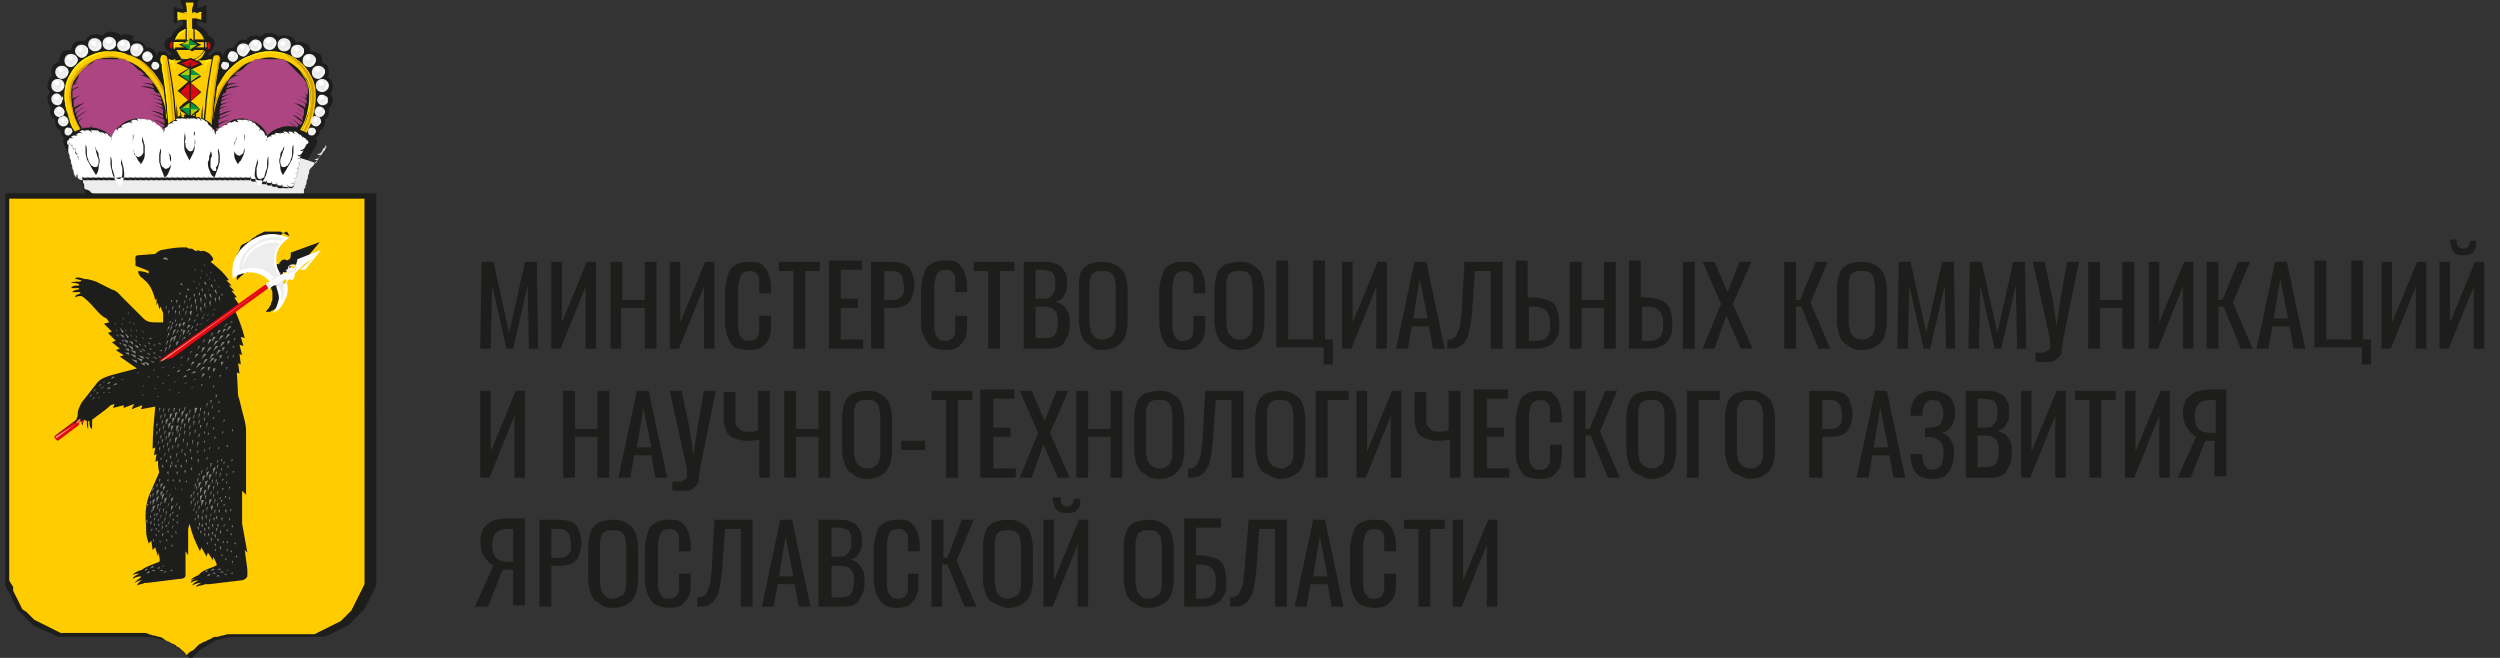 <?xml version="1.0" encoding="utf-8"?>
<!-- Generator: Adobe Illustrator 24.0.1, SVG Export Plug-In . SVG Version: 6.00 Build 0)  -->
<svg version="1.1" id="Слой_1" xmlns="http://www.w3.org/2000/svg" xmlns:xlink="http://www.w3.org/1999/xlink" x="0px" y="0px"
	 viewBox="0 0 190 50" style="enable-background:new 0 0 190 50;" xml:space="preserve">
<rect x="0" y="0" width="190" height="50" fill="#333333" stroke="none"/>
<style type="text/css">
	.st0{fill-rule:evenodd;clip-rule:evenodd;fill:#1D1D1B;}
	.st1{fill-rule:evenodd;clip-rule:evenodd;fill:#FFCC00;}
	.st2{fill-rule:evenodd;clip-rule:evenodd;fill:#FFED00;}
	.st3{fill-rule:evenodd;clip-rule:evenodd;fill:#EDEDED;}
	.st4{fill-rule:evenodd;clip-rule:evenodd;fill:#FFFFFF;}
	.st5{fill-rule:evenodd;clip-rule:evenodd;fill:#D49F00;}
	.st6{fill-rule:evenodd;clip-rule:evenodd;fill:#AD4582;}
	.st7{fill-rule:evenodd;clip-rule:evenodd;fill:#E30613;}
	.st8{fill-rule:evenodd;clip-rule:evenodd;fill:#D20A11;}
	.st9{fill-rule:evenodd;clip-rule:evenodd;fill:#AFCA0B;}
	.st10{fill-rule:evenodd;clip-rule:evenodd;fill:#009640;}
	.st11{fill:#E30613;}
	.st12{fill-rule:evenodd;clip-rule:evenodd;fill:#F3997B;}
	.st13{fill-rule:evenodd;clip-rule:evenodd;fill:#878787;}
	.st14{fill:#1D1D1B;}
</style>
<g>
	<path class="st0" d="M18.7,3.1c0-0.1,0.1-0.1,0.1-0.2c0.1-0.1,0.3-0.2,0.6-0.2c0.2,0,0.3,0,0.4,0.1c0,0,0-0.1,0.1-0.1
		c0.2-0.2,0.4-0.2,0.6-0.2c0.2,0,0.4,0.1,0.6,0.2c0,0,0,0,0.1,0.1c0.1-0.1,0.3-0.1,0.5-0.1c0.2,0,0.4,0.1,0.6,0.2
		c0.1,0.1,0.1,0.2,0.2,0.3c0.1,0,0.2,0,0.3,0c0.2,0,0.4,0.1,0.6,0.2c0.1,0.1,0.2,0.3,0.2,0.5c0,0,0,0,0.1,0c0.2,0,0.4,0.1,0.6,0.2
		c0.2,0.2,0.2,0.4,0.2,0.6c0,0,0,0.1,0,0.1c0.2,0,0.3,0.1,0.4,0.2C24.9,5,25,5.3,25,5.5c0,0.1,0,0.2-0.1,0.4c0.1,0,0.1,0.1,0.2,0.1
		c0.1,0.1,0.2,0.3,0.2,0.6c0,0.2-0.1,0.4-0.2,0.5c0.1,0.1,0.2,0.3,0.2,0.5c0,0.2-0.1,0.5-0.3,0.6C25,8.2,25,8.4,25,8.5
		C25,8.7,25,8.8,24.8,9c0,0-0.1,0.1-0.1,0.1c0,0.1,0,0.1,0,0.2c0,0.2-0.1,0.3-0.2,0.5c-0.1,0.1-0.1,0.1-0.2,0.1c0,0,0,0.1,0,0.1
		c0,0.2-0.1,0.3-0.2,0.4c0,0-0.1,0.1-0.1,0.1c0,0.1,0.1,0.1,0.1,0.2c0,0.2,0,0.3-0.1,0.4c-0.3,0.5-0.7,1.1-0.9,1.7
		c-0.2,0.5-0.4,1.1-0.6,1.6c-0.1,0.2-0.2,0.4-0.3,0.6c-0.2,0.1-0.4,0.2-0.6,0.2H7.3c-0.2,0-0.4,0-0.6-0.2c-0.2-0.1-0.3-0.4-0.3-0.6
		c-0.2-0.5-0.4-1.1-0.6-1.6c-0.3-0.6-0.6-1.1-0.9-1.7c-0.1-0.1-0.1-0.3-0.1-0.4c0-0.1,0-0.1,0.1-0.2c0,0-0.1-0.1-0.1-0.1
		c-0.1-0.1-0.2-0.3-0.2-0.4c0,0,0-0.1,0-0.1c-0.1,0-0.1-0.1-0.2-0.1C4.2,9.6,4.2,9.4,4.2,9.3c0-0.1,0-0.1,0-0.2C4.1,9,4.1,9,4,9
		C3.9,8.8,3.8,8.7,3.8,8.5c0-0.1,0-0.2,0.1-0.3c0,0-0.1-0.1-0.1-0.1C3.7,7.9,3.6,7.7,3.6,7.5c0-0.2,0.1-0.4,0.2-0.5
		C3.7,6.9,3.6,6.7,3.6,6.5c0-0.2,0.1-0.4,0.2-0.6c0,0,0.1-0.1,0.2-0.1C3.9,5.7,3.9,5.6,3.9,5.5C3.9,5.3,4,5,4.1,4.9
		c0.1-0.1,0.3-0.2,0.4-0.2c0,0,0-0.1,0-0.1c0-0.2,0.1-0.4,0.2-0.6c0.2-0.2,0.4-0.2,0.6-0.2c0,0,0,0,0.1,0c0-0.2,0.1-0.3,0.2-0.5
		C5.8,3.1,6,3.1,6.2,3.1c0.1,0,0.2,0,0.3,0c0-0.1,0.1-0.2,0.2-0.3C6.8,2.7,7,2.6,7.3,2.6c0.2,0,0.3,0.1,0.5,0.1c0,0,0,0,0.1-0.1
		c0.2-0.2,0.4-0.2,0.6-0.2c0.2,0,0.4,0.1,0.6,0.2c0,0,0,0.1,0.1,0.1c0.1-0.1,0.3-0.1,0.4-0.1c0.2,0,0.4,0.1,0.6,0.2
		C10,2.9,10.1,3,10.1,3.1c0.1,0,0.2,0,0.3,0c0.2,0,0.4,0.1,0.5,0.2c0.1,0.1,0.2,0.2,0.2,0.3c0,0,0,0,0.1,0c0.2,0,0.4,0.1,0.5,0.2
		c0.1,0.1,0.2,0.3,0.2,0.4c0,0,0,0,0,0C11.9,4.2,12,4.1,12,4c0.1-0.1,0.1-0.1,0.2-0.1c0.1,0,0.2,0,0.2,0c0.2,0,0.3,0.1,0.4,0.3
		c0.1,0,0.2,0,0.2,0C13.1,4.2,13,4.1,13,4c-0.3-0.1-0.5-0.3-0.5-0.6s0.2-0.5,0.5-0.6c0.2-0.4,0.5-0.7,0.9-0.9v0l0,0
		c0-0.1,0-0.2,0-0.3c-0.1,0-0.3,0-0.4,0.1l-0.3,0.1V0.5l0.3,0.1c0.1,0,0.2,0.1,0.4,0.1c0-0.1,0-0.2-0.1-0.4l-0.1-0.3h1.4L15,0.2
		C15,0.4,15,0.5,15,0.6c0.1,0,0.2,0,0.4-0.1l0.3-0.1v1.4l-0.3-0.1c-0.1,0-0.3-0.1-0.4-0.1c0,0.1,0,0.2,0,0.3l0,0v0
		c0.2,0.1,0.4,0.2,0.5,0.3c0.1,0.1,0.3,0.3,0.3,0.5c0.3,0.1,0.5,0.3,0.5,0.6S16.1,3.9,15.9,4c0,0.1-0.1,0.2-0.1,0.2
		c0.1,0,0.2,0,0.2,0c0.1-0.1,0.2-0.2,0.4-0.3c0.1,0,0.2,0,0.2,0c0.1,0,0.2,0.1,0.2,0.1c0.1,0.1,0.1,0.1,0.2,0.2c0,0,0,0,0,0
		c0-0.2,0.1-0.3,0.2-0.4c0.1-0.1,0.3-0.2,0.5-0.2c0,0,0,0,0.1,0c0-0.1,0.1-0.3,0.2-0.3C18.1,3.1,18.3,3,18.5,3
		C18.6,3,18.7,3.1,18.7,3.1"/>
	<path class="st1" d="M14.1,2.2c-0.2,0.1-0.4,0.2-0.5,0.3s-0.2,0.3-0.3,0.5h0.8V2.2z M15.6,3.1c-0.1-0.2-0.2-0.4-0.3-0.5
		S15,2.3,14.8,2.2v0.8h0.7c-0.1-0.2-0.2-0.4-0.3-0.6C15.3,2.6,15.4,2.8,15.6,3.1L15.6,3.1z M14.8,4.5l0.1,0.1c0,0,0.1,0,0.1,0
		c0.1-0.1,0.2-0.1,0.3-0.2c0.1-0.1,0.2-0.3,0.3-0.5h-0.1C15.4,4.1,15.1,4.4,14.8,4.5 M13.9,4.5C13.9,4.5,13.9,4.6,13.9,4.5l0.2,0
		c-0.2-0.1-0.3-0.1-0.4-0.2c0.1,0.1,0.3,0.2,0.5,0.2l0.3-0.1l0.2,0.1c0.3-0.1,0.6-0.3,0.8-0.7h-0.7l-0.2,0.1l-0.2-0.1h-1
		c0.1,0.2,0.2,0.4,0.3,0.5C13.7,4.4,13.8,4.5,13.9,4.5 M14.6,1c0.1,0,0.2,0,0.3,0c0.1,0,0.3,0,0.4-0.1v0.6c-0.1,0-0.3-0.1-0.4-0.1
		c-0.1,0-0.2,0-0.3,0c0,0.2,0,0.5,0,0.7c0,0,0,0,0,0.1c-0.1,0-0.2,0-0.2,0c-0.1,0-0.2,0-0.2,0c0,0,0,0,0,0c0-0.2,0-0.5,0-0.7
		c-0.1,0-0.2,0-0.3,0c-0.1,0-0.3,0-0.4,0.1V0.9c0.1,0,0.3,0.1,0.4,0.1c0.1,0,0.2,0,0.3,0c0-0.1,0-0.2,0-0.3c0-0.1,0-0.3-0.1-0.4h0.6
		c0,0.1-0.1,0.3-0.1,0.4C14.6,0.7,14.6,0.9,14.6,1 M13.3,9.1c0-0.4-0.1-0.9-0.1-1.3c-0.1-1.1-0.3-2.3-0.5-3.4c0-0.1-0.1-0.2-0.2-0.2
		c0,0-0.1,0-0.1,0c0,0-0.1,0-0.1,0c-0.1,0.1-0.1,0.2-0.1,0.3l0,0c0,0.1,0,0.2,0.1,0.3c0,0.1,0,0.2,0,0.3c0.2,1,0.3,2,0.4,2.9
		c0,0.5,0.1,0.9,0.1,1.4C12.9,9.3,13.1,9.2,13.3,9.1 M15.6,9.1c0-0.4,0.1-0.9,0.1-1.3c0.1-1.1,0.3-2.3,0.5-3.4
		c0-0.1,0.1-0.2,0.2-0.2c0,0,0.1,0,0.1,0c0,0,0.1,0,0.1,0c0.1,0.1,0.1,0.2,0.1,0.3v0c0,0.1,0,0.2-0.1,0.3c0,0.1,0,0.2,0,0.3
		c-0.2,1-0.3,2-0.4,2.9c0,0.5-0.1,0.9-0.1,1.4C15.9,9.3,15.8,9.2,15.6,9.1 M20.5,3.9c-0.5,0-1,0.1-1.4,0.3c-0.7,0.2-1.2,0.6-1.7,1.1
		c-0.4,0.4-0.6,0.8-0.9,1.3c-0.1,0.6-0.2,1.7-0.3,2.5l0,0l0-0.2c0.2-1.1,0.5-2.1,1.2-2.9c0.2-0.3,0.5-0.5,0.8-0.8
		c0.3-0.3,0.7-0.5,1.2-0.6c0.5-0.2,1-0.3,1.5-0.2c0.6,0.1,1,0.2,1.5,0.6c0.4,0.3,0.6,0.6,0.9,1c0.2,0.4,0.3,0.7,0.3,1.1
		c0,0.4,0,0.8-0.1,1.2c-0.1,0.6-0.3,1.1-0.6,1.6c0.2,0.1,0.3,0.1,0.4,0.2c0.2-0.4,0.4-0.8,0.5-1.3c0.1-0.5,0.2-1,0.2-1.5
		c0-0.6-0.1-1.1-0.4-1.6c-0.3-0.6-0.8-1.1-1.4-1.4C21.6,4,21.1,3.9,20.5,3.9 M8.4,3.9c0.5,0,1,0.1,1.4,0.3c0.7,0.2,1.2,0.6,1.7,1.1
		c0.4,0.4,0.6,0.8,0.9,1.3c0.1,0.6,0.2,1.7,0.3,2.5l0,0l0-0.2c-0.2-1.1-0.5-2.1-1.2-2.9c-0.2-0.3-0.5-0.5-0.8-0.8
		C10.3,4.9,10,4.7,9.5,4.6C9,4.4,8.6,4.3,8.1,4.4C7.5,4.4,7,4.6,6.6,5c-0.4,0.3-0.6,0.6-0.9,1C5.5,6.3,5.4,6.6,5.4,7
		c0,0.4,0,0.8,0.1,1.2c0.1,0.6,0.3,1.1,0.6,1.6C6,9.9,5.8,9.9,5.7,10C5.4,9.6,5.3,9.2,5.2,8.8C5,8.3,4.9,7.8,4.9,7.3
		c0-0.6,0.1-1.1,0.4-1.6c0.3-0.6,0.8-1.1,1.4-1.4C7.3,4,7.7,3.9,8.4,3.9 M14.6,8.8C14.6,8.8,14.5,8.8,14.6,8.8L14.6,8.8
		C14.6,8.8,14.6,8.8,14.6,8.8C14.6,8.8,14.6,8.8,14.6,8.8 M14.8,8.8c-0.1,0-0.1,0-0.2,0c0,0,0,0,0,0c0,0,0,0,0,0l0.2-0.1
		C14.9,8.6,14.8,8.7,14.8,8.8C14.8,8.8,14.8,8.8,14.8,8.8 M15.1,8.9c-0.1,0-0.1,0-0.2,0c0,0,0-0.1,0-0.1c0-0.1,0-0.1,0-0.2l0.2-0.1
		c0,0.1,0,0.2,0,0.4C15.1,8.8,15.1,8.8,15.1,8.9 M15.1,4.6c0.1,0,0.2,0,0.2,0c0.3,0,0.5-0.1,0.8-0.1c-0.2,1.1-0.4,2.2-0.5,3.3
		c0,0.4-0.1,0.8-0.1,1.2c0,0-0.1,0-0.1,0c0-0.1,0-0.2,0-0.2c0-0.3,0-0.6,0-0.9c0,0.3-0.1,0.6-0.1,0.9c0,0.1,0,0.1,0,0.2
		c-0.1,0-0.1-0.1-0.2-0.1c0,0,0-0.1,0-0.1c0-0.1,0-0.2,0-0.4l0.1-0.1l0.1,0l-0.1,0l-0.1-0.1c0-0.1,0-0.2,0-0.2c0,0.1,0,0.1,0,0.2
		l-0.2-0.2c0,0,0,0,0-0.1c0,0,0,0,0,0.1l-0.4-0.3L15.3,7l0,0l0,0l-0.8-0.7l0.8-0.5l0.1,0l-0.1,0l-0.8-0.5l0.9-0.4L15.1,4.6z
		 M14.3,8.8L14.3,8.8C14.3,8.8,14.3,8.8,14.3,8.8C14.3,8.8,14.3,8.8,14.3,8.8C14.3,8.8,14.3,8.8,14.3,8.8 M14,8.6l0.2,0.1
		c0,0,0,0,0,0c0,0,0,0,0,0c-0.1,0-0.1,0-0.2,0c0,0,0,0,0-0.1C14,8.7,14,8.6,14,8.6 M13.7,8.4L14,8.6c0,0.1,0,0.1,0,0.2
		c0,0,0,0.1,0,0.1c-0.1,0-0.1,0-0.2,0c0,0,0-0.1,0-0.1C13.8,8.7,13.7,8.5,13.7,8.4 M13.4,9c0-0.4-0.1-0.8-0.1-1.2
		c-0.1-1.1-0.3-2.2-0.5-3.3c0.3,0.1,0.5,0.1,0.8,0.1c0.1,0,0.2,0,0.2,0l-0.4,0.2l0.9,0.4l-0.8,0.5l-0.1,0l0.1,0l0.8,0.5l-0.8,0.7
		l-0.1,0l0.1,0l0.8,0.7l-0.4,0.3c0,0,0,0,0-0.1c0,0,0,0,0,0.1l-0.2,0.2c0-0.1,0-0.1,0-0.2c0,0.1,0,0.2,0,0.2l-0.1,0.1l-0.1,0l0.1,0
		l0.1,0.1c0,0.1,0,0.3,0,0.4c0,0,0,0.1,0,0.1c-0.1,0-0.1,0-0.2,0.1c0-0.1,0-0.1,0-0.2c0-0.3-0.1-0.6-0.1-0.9c0,0.3,0,0.6,0,0.9
		c0,0.1,0,0.2,0,0.2C13.4,9,13.4,9,13.4,9 M14,3.2h-0.8c0,0.1,0,0.2,0,0.2s0,0.2,0,0.2H14l-0.4-0.2L14,3.2z M14.7,3.1V2.2
		c0,0-0.1,0-0.1,0c0,0-0.1,0-0.1,0c0,0-0.1,0-0.1,0c0,0-0.1,0-0.1,0v0.9l0.2-0.2L14.7,3.1z M15.5,3.2h-0.6l0.4,0.2l-0.4,0.2h0.6
		c0-0.1,0-0.2,0-0.3C15.5,3.3,15.5,3.2,15.5,3.2 M15.7,3.2h-0.1c0,0.1,0,0.2,0,0.2s0,0.2,0,0.2h0.1c0-0.1,0-0.2,0-0.2
		S15.7,3.3,15.7,3.2"/>
	<path class="st2" d="M14.1,2.2c-0.2,0.1-0.4,0.2-0.5,0.3c-0.1,0.1-0.2,0.3-0.3,0.5h0.1c0.1-0.2,0.2-0.3,0.3-0.4
		c0.1-0.1,0.3-0.2,0.4-0.3V2.2z M15.3,2.6C15.3,2.6,15.3,2.6,15.3,2.6c-0.2-0.2-0.3-0.3-0.5-0.3v0.1c0,0,0.1,0,0.1,0
		C15,2.4,15.2,2.5,15.3,2.6 M15,3.3h0.3H15L15,3.3z M14.6,1C14.6,1,14.6,1,14.6,1C14.9,1,15.1,1,15.3,1V0.9c-0.1,0-0.3,0.1-0.4,0.1
		C14.9,0.9,14.7,0.9,14.6,1 M14,3.2h-0.8c0,0.2,0,0.3,0,0.5h0.1c0-0.1,0-0.3,0-0.4h0.6L14,3.2z M14.7,2.2c-0.2,0-0.3,0-0.5,0v0.9
		L14.3,3V2.3C14.4,2.3,14.5,2.3,14.7,2.2L14.7,2.2L14.7,2.2z M14.2,2.1c0,0,0.1,0,0.1,0c0-0.2,0-0.5,0-0.7c0,0-0.1,0-0.1,0
		C14.2,1.5,14.2,1.9,14.2,2.1C14.2,2.1,14.2,2.1,14.2,2.1 M12.4,4.2C12.4,4.2,12.4,4.2,12.4,4.2c-0.1,0-0.1,0-0.1,0.1
		c-0.1,0.1-0.1,0.2-0.1,0.3l0,0c0,0.1,0,0.2,0.1,0.3c0,0.1,0,0.2,0,0.3c0.2,1,0.3,2,0.4,2.9c0,0.4,0.1,0.9,0.1,1.3
		c0,0,0.1,0,0.1-0.1c0-0.4-0.1-0.8-0.1-1.2c-0.1-1-0.2-2-0.4-2.9c0-0.1,0-0.1,0-0.3c0-0.1,0-0.2-0.1-0.3l0,0c0-0.2,0-0.3,0.1-0.3
		C12.4,4.3,12.5,4.3,12.4,4.2c0.1,0.1,0.1,0.1,0.2,0.1c0,0,0,0,0,0C12.6,4.3,12.5,4.2,12.4,4.2C12.4,4.2,12.4,4.2,12.4,4.2
		 M15.7,9.1c0-0.4,0.1-0.9,0.1-1.3c0.1-1,0.2-1.9,0.4-2.9c0-0.1,0-0.2,0.1-0.3c0,0,0,0,0,0c0-0.1,0-0.1,0-0.2c0-0.1,0.1-0.2,0.2-0.2
		c0,0,0,0,0,0c0,0,0,0,0,0c0,0,0.1,0,0.1,0c0,0,0,0,0,0c0,0-0.1,0-0.1,0c-0.1,0-0.2,0.1-0.2,0.2c-0.1,0.6-0.2,1.2-0.3,1.9
		C16,6.6,15.9,7.6,15.7,9.1 M22.7,5.3c0.2,0.2,0.3,0.4,0.5,0.7c0.2,0.4,0.3,0.7,0.3,1.1c0,0.4,0,0.8-0.1,1.2
		c-0.1,0.6-0.3,1.1-0.6,1.6c0,0,0.1,0,0.1,0c0.3-0.5,0.4-1,0.6-1.5c0.1-0.4,0.1-0.8,0.1-1.2c0-0.4-0.1-0.8-0.3-1.1
		C23.1,5.7,22.9,5.5,22.7,5.3 M20.5,3.9c-0.5,0-1,0.1-1.4,0.3c-0.7,0.2-1.2,0.6-1.7,1.1c-0.4,0.4-0.6,0.8-0.9,1.3
		C17.3,5.1,18.8,4,20.6,4c0.6,0,1.1,0.1,1.7,0.4c0.3,0.2,0.5,0.3,0.7,0.5c-0.2-0.2-0.5-0.4-0.8-0.6C21.6,4,21.1,3.9,20.5,3.9
		 M12.6,8.4c0,0.2,0,0.5,0.1,0.7l0,0l0-0.2c-0.2-1.1-0.5-2.1-1.2-2.9c-0.1-0.2-0.3-0.4-0.5-0.5c0.2,0.2,0.4,0.4,0.5,0.6
		C12.1,6.8,12.4,7.5,12.6,8.4 M8.4,3.9c0.5,0,1,0.1,1.4,0.3c0.6,0.2,1.1,0.5,1.5,0.9c-0.4-0.4-0.9-0.7-1.4-0.9C9.4,4.1,9,4,8.4,3.9
		C7.8,4,7.4,4.1,6.8,4.4C6.2,4.7,5.7,5.2,5.4,5.8C5.1,6.3,5,6.8,5,7.4c0,0.5,0.1,1,0.2,1.5C5.4,9.3,5.5,9.6,5.7,10c0,0,0,0,0,0
		C5.4,9.6,5.3,9.2,5.2,8.8C5,8.3,4.9,7.8,4.9,7.3c0-0.6,0.1-1.1,0.4-1.6c0.3-0.6,0.8-1.1,1.4-1.4C7.3,4,7.7,3.9,8.4,3.9 M13.6,4.9
		c0,0.2,0,0.4,0,0.7C13.6,5.3,13.6,5,13.6,4.9L13.6,4.9z M13.8,4.9c0,0.2,0,0.3,0,0.5l0,0C13.8,5.3,13.8,5.1,13.8,4.9L13.8,4.9z
		 M14,5c0,0.1,0,0.2,0,0.3l0,0C14,5.3,14,5.1,14,5L14,5z M14.2,5.1c0,0,0,0.1,0,0.1l0,0C14.2,5.2,14.2,5.2,14.2,5.1L14.2,5.1z
		 M14.7,5.1c0,0,0,0.1,0,0.1l0,0C14.7,5.2,14.7,5.2,14.7,5.1L14.7,5.1z M14.9,5c0,0.1,0,0.2,0,0.3l0,0C14.9,5.3,14.9,5.1,14.9,5
		L14.9,5z M15.1,4.9c0,0.2,0,0.3,0,0.5l0,0C15.1,5.3,15.1,5.1,15.1,4.9L15.1,4.9z M15.3,4.9c0,0.2,0,0.4,0,0.7
		C15.2,5.3,15.3,5,15.3,4.9L15.3,4.9z M15.9,4.6c0,0.3-0.1,0.5-0.1,0.9c0-0.3,0.1-0.8,0.2-0.9c0,0,0,0,0,0c0,0,0-0.1,0-0.1
		c-0.3,0.1-0.5,0.1-0.8,0.1c-0.1,0-0.2,0-0.2,0l0.3,0.1c0,0,0-0.1,0-0.1c0,0,0,0,0,0c0,0,0.1,0,0.1,0c0,0.2,0,0.5-0.1,0.8
		c0-0.2,0.1-0.6,0.2-0.8c0,0,0,0,0.1,0c0,0.2-0.1,0.5-0.1,0.8C15.6,5.2,15.7,4.8,15.9,4.6C15.8,4.6,15.9,4.6,15.9,4.6 M13,4.6
		c0,0.3,0.1,0.6,0.1,0.9c0-0.3-0.1-0.8-0.2-0.9l-0.1-0.1c0.3,0.1,0.5,0.1,0.8,0.1c0.1,0,0.2,0,0.2,0l-0.3,0.1c0,0,0-0.1,0-0.1
		c0,0,0,0-0.1,0c0,0.3,0.1,0.5,0.1,0.8c0-0.3-0.1-0.7-0.2-0.9c0,0,0,0-0.1,0c0,0.3,0.1,0.5,0.1,0.9C13.2,5.2,13.1,4.7,13,4.6
		C13,4.6,13,4.6,13,4.6 M14.3,1c-0.2,0-0.5,0-0.7-0.1v0.5c0,0-0.1,0-0.1,0V0.9c0.1,0,0.3,0.1,0.4,0.1C14,0.9,14.2,0.9,14.3,1
		c-0.1-0.1-0.1-0.3-0.1-0.4c0-0.1,0-0.3-0.1-0.4h0.6c0,0,0,0.1,0,0.1h-0.5C14.3,0.6,14.3,0.8,14.3,1"/>
	<path class="st3" d="M9.4,3.9c-0.3,0-0.5-0.2-0.5-0.5C8.9,3.2,9.2,3,9.4,3c0.3,0,0.5,0.2,0.5,0.5C9.9,3.7,9.7,3.9,9.4,3.9 M4.5,8.9
		c-0.2,0-0.4-0.2-0.4-0.4c0-0.2,0.2-0.4,0.4-0.4c0.2,0,0.4,0.2,0.4,0.4C4.9,8.7,4.8,8.9,4.5,8.9 M5.2,10.3c-0.2,0-0.3-0.1-0.3-0.3
		c0-0.2,0.1-0.3,0.3-0.3c0.2,0,0.3,0.1,0.3,0.3C5.5,10.1,5.3,10.3,5.2,10.3 M11.8,5.3c-0.2,0-0.3-0.2-0.3-0.3c0-0.2,0.2-0.3,0.3-0.3
		c0.2,0,0.3,0.2,0.3,0.3C12.1,5.1,12,5.3,11.8,5.3 M11.2,4.7c-0.2,0-0.4-0.2-0.4-0.4c0-0.2,0.2-0.4,0.4-0.4c0.2,0,0.4,0.2,0.4,0.4
		C11.6,4.5,11.4,4.7,11.2,4.7 M4.4,8C4.1,8,3.9,7.8,3.9,7.5c0-0.2,0.2-0.4,0.4-0.4c0.2,0,0.4,0.2,0.4,0.4C4.8,7.8,4.6,8,4.4,8
		 M4.8,9.6c-0.2,0-0.4-0.2-0.4-0.4c0-0.2,0.2-0.4,0.4-0.4c0.2,0,0.4,0.2,0.4,0.4C5.2,9.5,5,9.6,4.8,9.6 M10.4,4.3
		c-0.3,0-0.5-0.2-0.5-0.5c0-0.3,0.2-0.5,0.5-0.5s0.5,0.2,0.5,0.5C10.8,4,10.6,4.3,10.4,4.3 M4.4,7C4.1,7,3.9,6.8,3.9,6.5
		C3.9,6.2,4.1,6,4.4,6s0.5,0.2,0.5,0.5C4.9,6.8,4.6,7,4.4,7 M7.2,3.9C7,3.9,6.7,3.7,6.7,3.4c0-0.3,0.2-0.5,0.5-0.5
		c0.3,0,0.5,0.2,0.5,0.5C7.8,3.7,7.5,3.9,7.2,3.9 M4.7,6C4.4,6,4.2,5.7,4.2,5.5C4.2,5.2,4.4,5,4.7,5C5,5,5.2,5.2,5.2,5.5
		C5.2,5.7,5,6,4.7,6 M6.2,4.4C6,4.4,5.7,4.1,5.7,3.9c0-0.3,0.2-0.5,0.5-0.5s0.5,0.2,0.5,0.5C6.7,4.1,6.5,4.4,6.2,4.4 M5.4,5.1
		c-0.3,0-0.5-0.2-0.5-0.5c0-0.3,0.2-0.5,0.5-0.5c0.3,0,0.5,0.2,0.5,0.5C5.9,4.8,5.6,5.1,5.4,5.1 M8.3,3.8c-0.3,0-0.5-0.2-0.5-0.5
		c0-0.3,0.2-0.5,0.5-0.5c0.3,0,0.5,0.2,0.5,0.5C8.9,3.5,8.6,3.8,8.3,3.8 M6.9,14.6c0,0,0.1,0.1,0.1,0.1c0.1,0,0.2,0.1,0.3,0.1l0.1,0
		l0.4,0l0.4,0l0.4,0l0.4,0l0.4,0l0.4,0l0.4,0l0.4,0l0.4,0l0.4,0l0.4,0l0.4,0l0.4,0l0.4,0l0.4,0l0.4,0l0.4,0l0.4,0l0.4,0l0.4,0l0.4,0
		l0.4,0l0.4,0l0.4,0c0.1,0,0.2,0,0.3,0l0.7,0l0.5,0c0.1,0,0.2,0,0.3,0l0.5,0c0.1,0,0.2,0,0.3,0l0.5,0c0.1,0,0.2,0,0.3,0l0.5,0
		c0.3,0,0.3,0,1.1,0.1l0.4,0c0.1,0,0.1,0,0.2,0c0.1,0,0.1,0,0.2,0c0,0,0.1,0,0.1,0c0.1,0,0.1,0,0.1-0.1c0.1,0,0.1-0.1,0.1-0.2
		c0,0,0-0.1,0-0.1c0,0,0,0,0,0c0-0.1,0-0.2,0.1-0.2l0-0.1c0-0.1,0.1-0.2,0.1-0.3l0-0.1c0-0.1,0.1-0.2,0.1-0.3l0-0.1
		c0-0.1,0.1-0.2,0.1-0.3c0,0,0-0.1,0-0.1c0-0.1,0.1-0.2,0.2-0.3l0.1-0.1c0.1-0.1,0.1-0.2,0.2-0.3l0.1-0.1c0.1-0.1,0.1-0.2,0.2-0.3
		c0,0,0-0.1,0.1-0.1c0.1-0.1,0.1-0.2,0.2-0.3c0,0,0.1-0.1,0.1-0.1c0,0,0,0,0,0c0-0.1,0.1-0.2,0.1-0.2c0,0,0-0.1,0-0.1
		c0,0-0.1-0.1-0.1-0.1c0,0,0.1,0.2,0,0.2c-0.1,0.1-0.2,0.1-0.3,0.1c0.1,0,0.2,0,0.2,0c-0.1,0.1-0.1,0.2-0.2,0.3c0,0,0,0,0,0l0,0
		c-0.1,0.1-0.2,0.1-0.3,0.1c0.1,0.1,0.2,0.1,0.3,0c-0.1,0.1-0.1,0.2-0.2,0.3c0,0,0,0,0,0c-0.1,0.1-0.2,0.1-0.3,0.1
		c0.1,0.1,0.2,0.1,0.3,0c-0.1,0.1-0.1,0.2-0.2,0.3c0,0,0,0,0,0C22.9,12,22.8,12,22.6,12c0.1,0.1,0.2,0,0.3,0
		c-0.1,0.1-0.1,0.2-0.1,0.3c0,0,0,0,0,0c-0.1,0.1-0.2,0.1-0.3,0.1c0.1,0,0.2,0,0.3,0c0,0.1-0.1,0.2-0.1,0.3c0,0,0,0,0,0
		c-0.1,0.1-0.2,0.1-0.3,0.1c0.1,0,0.2,0,0.3,0c0,0.1-0.1,0.2-0.1,0.3c0,0,0,0,0,0c-0.1,0.1-0.2,0.1-0.3,0.1c0.1,0,0.2,0,0.3,0
		c0,0.1-0.1,0.2-0.1,0.3c0,0,0,0,0,0c0,0,0,0,0,0c-0.1,0.1-0.2,0.1-0.3,0.1c0.1,0,0.2,0,0.3,0c0,0.1,0,0.1-0.1,0.2c0,0,0,0,0,0
		c0,0-0.1,0.1-0.1,0.1l0,0c-0.1,0-0.1,0-0.2,0c0.1,0.1,0.2,0.1,0.3,0c0,0.1-0.1,0.2-0.1,0.3c0,0-0.1,0.1-0.1,0.1
		c-0.1,0-0.3,0-0.4-0.2c0,0.1,0.1,0.2,0.2,0.2c0,0-0.1,0-0.2,0c-0.1,0-0.1,0-0.2,0c-0.1,0-0.2-0.1-0.2-0.3c0,0.1,0.1,0.2,0.1,0.3
		c-0.1,0-0.2,0-0.3,0c-0.1,0-0.2-0.1-0.2-0.3c0,0.1,0.1,0.2,0.1,0.2c-0.1,0-0.2,0-0.3,0c-0.1,0-0.2-0.1-0.2-0.3
		c0,0.1,0.1,0.2,0.1,0.2c-0.1,0-0.2,0-0.3,0c-0.1,0-0.2-0.1-0.2-0.3c0,0.1,0.1,0.2,0.1,0.2c-0.1,0-0.2,0-0.3,0
		c-0.1,0-0.1-0.1-0.2-0.2c0,0,0,0,0,0c0,0.1,0.1,0.1,0.1,0.1c-0.1,0-0.2,0-0.3,0c-0.1,0-0.2-0.1-0.2-0.3c0,0.1,0.1,0.2,0.1,0.2
		c-0.1,0-0.2,0-0.3,0c-0.1,0-0.2-0.1-0.2-0.3c0,0.1,0.1,0.2,0.1,0.2c-0.1,0-0.2,0-0.3,0c-0.1,0-0.2-0.1-0.2-0.2
		c0,0.1,0.1,0.2,0.1,0.2c-0.1,0-0.2,0-0.3,0c-0.1,0-0.2-0.1-0.2-0.2c0,0.1,0.1,0.2,0.1,0.2c-0.1,0-0.2,0-0.3,0
		c-0.1,0-0.2-0.1-0.2-0.2c0,0.1,0.1,0.2,0.1,0.2c-0.1,0-0.2,0-0.3,0c-0.1,0-0.2-0.1-0.2-0.2c0,0.1,0.1,0.2,0.1,0.2
		c-0.1,0-0.2,0-0.3,0c-0.1,0-0.2-0.1-0.2-0.2c0,0.1,0.1,0.2,0.1,0.2c-0.1,0-0.2,0-0.3,0c-0.1,0-0.2-0.1-0.2-0.2
		c0,0.1,0.1,0.2,0.1,0.2c-0.1,0-0.2,0-0.3,0c-0.1,0-0.2-0.1-0.2-0.2c0,0.1,0.1,0.2,0.1,0.2c-0.1,0-0.2,0-0.3,0
		c-0.1,0-0.2-0.1-0.2-0.2c0,0.1,0.1,0.2,0.1,0.2c-0.1,0-0.2,0-0.3,0c-0.1,0-0.2-0.1-0.2-0.2c0,0.1,0.1,0.2,0.1,0.2
		c-0.1,0-0.2,0-0.3,0c-0.1,0-0.2-0.1-0.2-0.2c0,0.1,0.1,0.2,0.1,0.2c0,0-0.1,0-0.1,0c-0.1,0-0.1,0-0.2,0c-0.1,0-0.2-0.1-0.2-0.2
		c0,0.1,0.1,0.2,0.1,0.2c-0.1,0-0.2,0-0.3,0c-0.1,0-0.2-0.1-0.2-0.2c0,0.1,0.1,0.2,0.1,0.2c-0.1,0-0.2,0-0.3,0
		c-0.1,0-0.2-0.1-0.2-0.2c0,0.1,0.1,0.2,0.1,0.2c-0.1,0-0.2,0-0.3,0c-0.1,0-0.2-0.1-0.2-0.2c0,0.1,0.1,0.2,0.1,0.2
		c-0.1,0-0.2,0-0.3,0c-0.1,0-0.2-0.1-0.2-0.2c0,0.1,0.1,0.2,0.1,0.2c-0.1,0-0.2,0-0.3,0c-0.1,0-0.2-0.1-0.2-0.2
		c0,0.1,0.1,0.2,0.1,0.2c-0.1,0-0.2,0-0.3,0c-0.1,0-0.2-0.1-0.2-0.2c0,0.1,0.1,0.2,0.1,0.2c-0.1,0-0.2,0-0.3,0
		c-0.1,0-0.2-0.1-0.2-0.2c0,0.1,0.1,0.2,0.1,0.2c-0.1,0-0.2,0-0.3,0c-0.1,0-0.2-0.1-0.2-0.2c0,0.1,0.1,0.2,0.1,0.2
		c-0.1,0-0.2,0-0.3,0c-0.1,0-0.2-0.1-0.2-0.2c0,0.1,0.1,0.2,0.1,0.2c-0.1,0-0.2,0-0.3,0c-0.1,0-0.2-0.1-0.2-0.2
		c0,0.1,0.1,0.2,0.1,0.2c-0.1,0-0.2,0-0.3,0c-0.1,0-0.2-0.1-0.2-0.2c0,0.1,0.1,0.2,0.1,0.2c-0.1,0-0.2,0-0.3,0
		c-0.1,0-0.2-0.1-0.2-0.2c0,0.1,0.1,0.2,0.1,0.2c-0.1,0-0.2,0-0.3,0c-0.1,0-0.2-0.1-0.2-0.2c0,0.1,0.1,0.2,0.1,0.2
		c-0.1,0-0.2,0-0.3,0c-0.1,0-0.2-0.1-0.2-0.2c0,0.1,0.1,0.2,0.1,0.2c-0.1,0-0.2,0-0.3,0c-0.1,0-0.2-0.1-0.2-0.2
		c0,0.1,0.1,0.2,0.1,0.2c-0.1,0-0.2,0-0.3,0c-0.1,0-0.2-0.1-0.2-0.2c0,0.1,0.1,0.2,0.1,0.2c-0.1,0-0.2,0-0.3,0
		c-0.1,0-0.2-0.1-0.2-0.2c0,0.1,0.1,0.2,0.1,0.2c-0.1,0-0.2,0-0.3,0c-0.1,0-0.2-0.1-0.2-0.2c0,0.1,0.1,0.2,0.1,0.2
		c-0.1,0-0.2,0-0.3,0c-0.1,0-0.2-0.1-0.2-0.2c0,0.1,0.1,0.2,0.1,0.2c-0.1,0-0.2,0-0.3,0c-0.1,0-0.2-0.1-0.2-0.2
		c0,0.1,0.1,0.2,0.1,0.2c-0.1,0-0.2,0-0.3,0c-0.1,0-0.2-0.1-0.2-0.2c0,0.1,0.1,0.2,0.1,0.2c-0.2,0-0.3-0.1-0.3-0.1
		c0,0-0.1-0.1-0.1-0.1c0-0.1,0-0.2,0-0.3c-0.1,0.1-0.1,0.2-0.1,0.3c-0.1-0.1-0.2-0.3-0.2-0.4c0-0.1,0-0.2,0.2-0.3
		c-0.1,0.1-0.2,0.1-0.2,0.2l-0.1-0.2l0,0c0,0,0-0.1,0-0.1c0-0.1,0-0.2,0.2-0.3c-0.1,0.1-0.2,0.1-0.2,0.2l-0.1-0.2l0,0
		c0,0,0-0.1,0-0.1c0-0.1,0-0.2,0.2-0.3c-0.1,0.1-0.2,0.1-0.2,0.2l-0.1-0.2l0,0c0,0,0-0.1,0-0.1c0-0.1,0-0.2,0.2-0.3
		c-0.1,0.1-0.2,0.1-0.2,0.2l-0.1-0.2l0,0c0,0,0,0,0-0.1c0-0.1,0-0.2,0.2-0.3C6.1,12,6,12.1,6,12.2L5.9,12l0,0c0,0,0,0,0-0.1
		c0-0.1,0-0.2,0.1-0.3c-0.1,0.1-0.2,0.2-0.2,0.2c0-0.1-0.1-0.1-0.1-0.2l0,0c0,0,0,0,0,0c0-0.1,0-0.2,0.1-0.4
		c-0.1,0.1-0.2,0.2-0.2,0.2c0-0.1-0.1-0.1-0.1-0.2l0,0c0,0,0,0,0,0c0-0.1,0-0.2,0.1-0.3c-0.1,0.1-0.1,0.2-0.2,0.2
		c0-0.1-0.1-0.1-0.1-0.2l0,0c0,0,0,0,0,0c0-0.1,0-0.2,0-0.3c-0.1,0-0.1,0.1-0.2,0.1c0,0,0,0.1,0,0.1c0,0.1,0,0.2,0.1,0.2
		c0,0,0,0,0,0.1c0,0,0,0.1,0.1,0.1c0.1,0.1,0.1,0.2,0.2,0.3l0.1,0.1c0.1,0.1,0.1,0.2,0.2,0.3l0.1,0.1c0,0.1,0.1,0.2,0.1,0.3
		c0,0,0,0.1,0.1,0.1L6,12.5l0,0.1c0,0,0,0.1,0,0.1l0.1,0.2l0,0.1l0.1,0.3l0,0.1l0.1,0.3l0,0.1c0,0.1,0.1,0.2,0.1,0.3l0,0.1
		c0,0.1,0,0.1,0.1,0.2C6.7,14.4,6.8,14.5,6.9,14.6 M23.5,5.1c-0.3,0-0.5-0.2-0.5-0.5c0-0.3,0.2-0.5,0.5-0.5c0.3,0,0.5,0.2,0.5,0.5
		C24,4.8,23.8,5.1,23.5,5.1 M22.6,4.4c-0.3,0-0.5-0.2-0.5-0.5c0-0.3,0.2-0.5,0.5-0.5c0.3,0,0.5,0.2,0.5,0.5
		C23.1,4.1,22.9,4.4,22.6,4.4 M24.2,6c-0.3,0-0.5-0.2-0.5-0.5c0-0.3,0.2-0.5,0.5-0.5c0.3,0,0.5,0.2,0.5,0.5C24.7,5.7,24.4,6,24.2,6
		 M21.6,3.9c-0.3,0-0.5-0.2-0.5-0.5c0-0.3,0.2-0.5,0.5-0.5c0.3,0,0.5,0.2,0.5,0.5C22.1,3.7,21.9,3.9,21.6,3.9 M24.5,7
		C24.2,7,24,6.8,24,6.5C24,6.2,24.2,6,24.5,6C24.7,6,25,6.2,25,6.5C25,6.8,24.7,7,24.5,7 M18.5,4.3C18.2,4.3,18,4,18,3.8
		c0-0.3,0.2-0.5,0.5-0.5c0.3,0,0.5,0.2,0.5,0.5C18.9,4,18.7,4.3,18.5,4.3 M24,9.6c-0.2,0-0.4-0.2-0.4-0.4s0.2-0.4,0.4-0.4
		c0.2,0,0.4,0.2,0.4,0.4S24.2,9.6,24,9.6 M24.5,8c-0.2,0-0.4-0.2-0.4-0.4c0-0.2,0.2-0.4,0.4-0.4c0.2,0,0.4,0.2,0.4,0.4
		C25,7.8,24.8,8,24.5,8 M17.7,4.7c-0.2,0-0.4-0.2-0.4-0.4s0.2-0.4,0.4-0.4c0.2,0,0.4,0.2,0.4,0.4S17.9,4.7,17.7,4.7 M17.1,5.3
		c-0.2,0-0.3-0.2-0.3-0.3c0-0.2,0.2-0.3,0.3-0.3c0.2,0,0.3,0.2,0.3,0.3C17.4,5.1,17.3,5.3,17.1,5.3 M23.7,10.3
		c-0.2,0-0.3-0.1-0.3-0.3c0-0.2,0.1-0.3,0.3-0.3c0.2,0,0.3,0.1,0.3,0.3C24,10.1,23.9,10.3,23.7,10.3 M24.3,8.9
		c-0.2,0-0.4-0.2-0.4-0.4c0-0.2,0.2-0.4,0.4-0.4c0.2,0,0.4,0.2,0.4,0.4C24.7,8.7,24.5,8.9,24.3,8.9 M19.4,3.9
		c-0.3,0-0.5-0.2-0.5-0.5C19,3.2,19.2,3,19.4,3c0.3,0,0.5,0.2,0.5,0.5C19.9,3.7,19.7,3.9,19.4,3.9 M20.5,3.8c-0.3,0-0.5-0.2-0.5-0.5
		c0-0.3,0.2-0.5,0.5-0.5C20.8,2.8,21,3,21,3.3C21,3.5,20.8,3.8,20.5,3.8"/>
	<path class="st4" d="M14.8,10c0,0.1,0,0.3,0,0.5c0,0.2,0.1,0.3,0,0.5c0,0.2,0,0.4-0.1,0.6c-0.1,0.2-0.2,0.4-0.3,0.6
		c0,0,0,0.1,0,0.1c0,0,0-0.1,0-0.1c-0.1-0.2-0.2-0.4-0.3-0.6c-0.1-0.2-0.1-0.4-0.1-0.6c0-0.1,0-0.3,0-0.5c0-0.2,0.1-0.4,0-0.5
		c0.1,0.2,0.1,0.4,0.1,0.5c0,0.2-0.1,0.3,0,0.4c0,0.2,0,0.3,0.1,0.4c0.1,0.1,0.1,0.2,0.3,0.2c0.1,0,0.2-0.1,0.2-0.2
		c0.1-0.2,0.1-0.3,0.1-0.5c0-0.1,0-0.3,0-0.5C14.7,10.3,14.7,10,14.8,10 M16,11.5c0,0.2-0.1,0.3-0.1,0.4c0,0.1,0,0.3-0.1,0.4
		c0,0.2,0,0.4,0.1,0.6c0.1,0.2,0.1,0.4,0.4,0.6c0-0.1,0.1-0.2,0.1-0.3c0.1-0.2,0.2-0.5,0.3-0.9c0-0.1,0-0.3,0-0.5
		c0-0.2-0.1-0.4-0.1-0.5c-0.1,0.1,0,0.4,0,0.5c0,0.2,0,0.3,0,0.4c0,0.1,0,0.3-0.1,0.4c0,0,0,0.1-0.1,0.1C16.5,13,16.4,13,16.3,13
		c-0.1,0-0.2-0.1-0.3-0.3c0-0.1,0-0.3,0-0.4c0-0.1,0-0.3,0.1-0.4C16.1,11.8,16.1,11.6,16,11.5 M19.6,12c0,0.2-0.1,0.3-0.1,0.4
		c0,0.1-0.1,0.3-0.1,0.4c0,0.2-0.1,0.4,0,0.7c0,0.2,0.1,0.4,0.3,0.7c0-0.1,0.1-0.2,0.2-0.3c0.1-0.2,0.3-0.4,0.4-0.9
		c0-0.1,0.1-0.3,0.1-0.5c0-0.2,0-0.4,0-0.6c-0.1,0.1-0.1,0.4-0.1,0.6c0,0.2,0,0.3-0.1,0.5c0,0.1-0.1,0.3-0.1,0.4c0,0,0,0.1-0.1,0.1
		c-0.1,0.1-0.2,0.1-0.3,0.1c-0.1,0-0.2-0.2-0.2-0.4c0-0.1,0-0.3,0-0.4c0-0.1,0.1-0.3,0.1-0.4C19.6,12.3,19.6,12.1,19.6,12
		 M21.6,11.1c-0.1,0.2-0.1,0.3-0.2,0.4c-0.1,0.1-0.1,0.3-0.1,0.4c-0.1,0.2-0.1,0.4,0,0.7c0,0.2,0,0.4,0.2,0.7
		c0.1-0.1,0.1-0.2,0.2-0.3c0.1-0.2,0.3-0.5,0.5-0.9c0-0.1,0.1-0.3,0.1-0.5c0-0.2,0-0.4,0-0.6c-0.1,0.1-0.1,0.4-0.1,0.6
		c0,0.2,0,0.3-0.1,0.5c0,0.1-0.1,0.3-0.2,0.4c0,0,0,0.1-0.1,0.1c-0.1,0.1-0.2,0.1-0.3,0.1c-0.1,0-0.2-0.2-0.2-0.4
		c0-0.1,0-0.3,0.1-0.4c0-0.1,0.1-0.3,0.1-0.4C21.6,11.4,21.6,11.2,21.6,11.1 M18,10.3c0,0.2-0.1,0.3-0.1,0.4c0,0.1-0.1,0.3-0.1,0.4
		c0,0.2,0,0.4,0,0.7c0,0.2,0.1,0.4,0.3,0.7c0-0.1,0.1-0.2,0.2-0.3c0.1-0.2,0.3-0.5,0.3-0.9c0-0.1,0-0.3,0-0.5c0-0.2,0-0.4,0-0.6
		c-0.1,0.1,0,0.4,0,0.6c0,0.2,0,0.3,0,0.4c0,0.1-0.1,0.3-0.1,0.4c0,0,0,0.1-0.1,0.1c-0.1,0.1-0.2,0.2-0.3,0.1
		c-0.1,0-0.2-0.1-0.3-0.3c0-0.1,0-0.3,0-0.4c0-0.1,0-0.3,0.1-0.4C18,10.6,18,10.4,18,10.3 M12.8,11.5c0,0.2,0.1,0.3,0.1,0.4
		c0,0.1,0,0.3,0.1,0.4c0,0.2,0,0.4-0.1,0.6c-0.1,0.2-0.1,0.4-0.4,0.6c0-0.1-0.1-0.2-0.1-0.3c-0.1-0.2-0.2-0.5-0.3-0.9
		c0-0.1,0-0.3,0-0.5c0-0.2,0.1-0.4,0.1-0.5c0.1,0.1,0,0.4,0,0.5c0,0.2,0,0.3,0,0.4c0,0.1,0,0.3,0.1,0.4c0,0,0,0.1,0.1,0.1
		c0.1,0.1,0.2,0.2,0.3,0.1c0.1,0,0.2-0.1,0.3-0.3c0-0.1,0-0.3,0-0.4c0-0.1,0-0.3-0.1-0.4C12.8,11.8,12.8,11.6,12.8,11.5 M9.2,12
		c0,0.2,0.1,0.3,0.1,0.4c0,0.1,0.1,0.3,0.1,0.4c0,0.2,0.1,0.4,0,0.7c0,0.2-0.1,0.4-0.3,0.7c0-0.1-0.1-0.2-0.2-0.3
		c-0.1-0.2-0.3-0.4-0.4-0.9c0-0.1-0.1-0.3-0.1-0.5c0-0.2,0-0.4,0-0.6c0.1,0.1,0.1,0.4,0.1,0.6c0,0.2,0,0.3,0.1,0.5
		c0,0.1,0.1,0.3,0.1,0.4c0,0,0,0.1,0.1,0.1c0.1,0.1,0.2,0.1,0.3,0.1c0.1,0,0.2-0.2,0.2-0.4c0-0.1,0-0.3,0-0.4c0-0.1-0.1-0.3-0.1-0.4
		C9.2,12.3,9.2,12.1,9.2,12 M7.2,11.1c0.1,0.2,0.1,0.3,0.2,0.4c0.1,0.1,0.1,0.3,0.1,0.4c0.1,0.2,0.1,0.4,0,0.7c0,0.2,0,0.4-0.2,0.7
		c-0.1-0.1-0.1-0.2-0.2-0.3c-0.1-0.2-0.3-0.5-0.5-0.9c0-0.1-0.1-0.3-0.1-0.5c0-0.2,0-0.4,0-0.6c0.1,0.1,0.1,0.4,0.1,0.6
		c0,0.2,0,0.3,0.1,0.5c0,0.1,0.1,0.3,0.2,0.4c0,0,0,0.1,0.1,0.1c0.1,0.1,0.2,0.1,0.3,0.1c0.1,0,0.2-0.2,0.2-0.4c0-0.1,0-0.3-0.1-0.4
		c0-0.1-0.1-0.3-0.1-0.4C7.3,11.4,7.2,11.2,7.2,11.1 M10.8,10.3c0,0.2,0.1,0.3,0.1,0.4c0,0.1,0.1,0.3,0.1,0.4c0,0.2,0,0.4,0,0.7
		c0,0.2-0.1,0.4-0.3,0.7c0-0.1-0.1-0.2-0.2-0.3c-0.1-0.2-0.3-0.5-0.4-0.9c0-0.1,0-0.3,0-0.5c0-0.2,0-0.4,0-0.6c0.1,0.1,0,0.4,0,0.6
		c0,0.2,0,0.3,0,0.5c0,0.1,0.1,0.3,0.1,0.4c0,0,0,0.1,0.1,0.1c0.1,0.1,0.2,0.2,0.3,0.1c0.1,0,0.2-0.1,0.3-0.3c0-0.1,0-0.3,0-0.4
		c0-0.1,0-0.3-0.1-0.4C10.8,10.6,10.8,10.4,10.8,10.3 M9.4,3.8c-0.2,0-0.3-0.1-0.4-0.2C9.1,3.7,9.2,3.7,9.4,3.8
		c0.2-0.1,0.3-0.3,0.3-0.5c0-0.1,0-0.1,0-0.2c0.1,0.1,0.1,0.2,0.1,0.3C9.8,3.7,9.6,3.8,9.4,3.8 M9.3,3.5c-0.1,0-0.2-0.1-0.2-0.2
		c0-0.1,0.1-0.2,0.2-0.2c0.1,0,0.2,0.1,0.2,0.2C9.5,3.4,9.4,3.5,9.3,3.5 M4.5,8.8c-0.1,0-0.3-0.1-0.3-0.2C4.3,8.7,4.4,8.7,4.5,8.8
		c0.1-0.1,0.3-0.2,0.3-0.4c0,0,0-0.1,0-0.1c0,0.1,0.1,0.1,0.1,0.2C4.9,8.6,4.7,8.8,4.5,8.8 M4.5,8.5c-0.1,0-0.2-0.1-0.2-0.2
		c0-0.1,0.1-0.2,0.2-0.2c0.1,0,0.2,0.1,0.2,0.2C4.6,8.4,4.6,8.5,4.5,8.5 M5.2,10.2c-0.1,0-0.2-0.1-0.2-0.2C5,10.1,5.1,10.2,5.2,10.2
		c0.1-0.1,0.2-0.2,0.2-0.3c0,0,0-0.1,0-0.1c0,0,0.1,0.1,0.1,0.2C5.4,10.1,5.3,10.2,5.2,10.2 M5.1,10C5,10,5,9.9,5,9.9S5,9.7,5.1,9.7
		s0.1,0.1,0.1,0.1S5.2,10,5.1,10 M11.8,5.2c-0.1,0-0.2-0.1-0.3-0.2C11.6,5.1,11.7,5.1,11.8,5.2C11.9,5.1,12,5,12,4.9
		c0,0,0-0.1,0-0.1c0,0,0.1,0.1,0.1,0.2C12.1,5.1,11.9,5.2,11.8,5.2 M11.7,4.9c-0.1,0-0.1-0.1-0.1-0.1c0-0.1,0.1-0.1,0.1-0.1
		c0.1,0,0.1,0.1,0.1,0.1C11.9,4.9,11.8,4.9,11.7,4.9 M11.2,4.6c-0.1,0-0.3-0.1-0.3-0.2C10.9,4.5,11,4.6,11.2,4.6
		c0.1-0.1,0.3-0.2,0.3-0.4c0,0,0-0.1,0-0.1c0,0.1,0.1,0.1,0.1,0.2C11.5,4.5,11.4,4.6,11.2,4.6 M11.1,4.3c-0.1,0-0.2-0.1-0.2-0.2
		C10.9,4.1,11,4,11.1,4c0.1,0,0.2,0.1,0.2,0.2C11.3,4.3,11.2,4.3,11.1,4.3 M4.4,7.9C4.2,7.9,4.1,7.8,4,7.7C4.1,7.8,4.2,7.8,4.4,7.9
		c0.2-0.1,0.3-0.3,0.3-0.5c0-0.1,0-0.1,0-0.1c0.1,0.1,0.1,0.1,0.1,0.2C4.7,7.7,4.6,7.9,4.4,7.9 M4.3,7.6c-0.1,0-0.2-0.1-0.2-0.2
		c0-0.1,0.1-0.2,0.2-0.2s0.2,0.1,0.2,0.2C4.5,7.5,4.4,7.6,4.3,7.6 M4.8,9.6c-0.1,0-0.2-0.1-0.3-0.2C4.6,9.5,4.7,9.5,4.8,9.6
		C5,9.5,5.1,9.4,5.1,9.2c0,0,0-0.1,0-0.1c0,0.1,0.1,0.1,0.1,0.2C5.1,9.4,5,9.6,4.8,9.6 M4.8,9.3c-0.1,0-0.1-0.1-0.1-0.1
		C4.6,9.1,4.7,9,4.8,9c0.1,0,0.1,0.1,0.1,0.1C4.9,9.2,4.8,9.3,4.8,9.3 M10.4,4.2c-0.2,0-0.3-0.1-0.3-0.2C10.1,4,10.2,4.1,10.4,4.2
		c0.2-0.1,0.3-0.3,0.3-0.5c0-0.1,0-0.1,0-0.2c0.1,0.1,0.1,0.1,0.1,0.2C10.8,4,10.6,4.2,10.4,4.2 M10.3,3.8c-0.1,0-0.2-0.1-0.2-0.2
		c0-0.1,0.1-0.2,0.2-0.2s0.2,0.1,0.2,0.2C10.5,3.7,10.4,3.8,10.3,3.8 M4.4,6.9C4.2,6.9,4.1,6.8,4,6.7C4.1,6.7,4.2,6.8,4.4,6.9
		c0.2-0.1,0.3-0.3,0.3-0.5c0-0.1,0-0.1,0-0.2c0.1,0.1,0.1,0.2,0.1,0.3C4.8,6.7,4.6,6.9,4.4,6.9 M4.3,6.5c-0.1,0-0.2-0.1-0.2-0.2
		c0-0.1,0.1-0.2,0.2-0.2c0.1,0,0.2,0.1,0.2,0.2C4.5,6.4,4.4,6.5,4.3,6.5 M7.2,3.8c-0.2,0-0.3-0.1-0.4-0.3C6.9,3.7,7.1,3.7,7.2,3.8
		c0.2-0.1,0.4-0.3,0.4-0.5c0-0.1,0-0.1,0-0.2c0.1,0.1,0.1,0.2,0.1,0.3C7.7,3.7,7.5,3.8,7.2,3.8 M7.2,3.5C7,3.5,6.9,3.4,6.9,3.3
		c0-0.1,0.1-0.2,0.2-0.2c0.1,0,0.2,0.1,0.2,0.2C7.4,3.4,7.3,3.5,7.2,3.5 M4.7,5.9c-0.2,0-0.3-0.1-0.4-0.3C4.4,5.7,4.5,5.8,4.7,5.9
		c0.2-0.1,0.4-0.3,0.4-0.5c0-0.1,0-0.1,0-0.2c0.1,0.1,0.1,0.2,0.1,0.3C5.1,5.7,4.9,5.9,4.7,5.9 M4.6,5.5c-0.1,0-0.2-0.1-0.2-0.2
		c0-0.1,0.1-0.2,0.2-0.2c0.1,0,0.2,0.1,0.2,0.2C4.8,5.4,4.7,5.5,4.6,5.5 M6.2,4.3C6.1,4.3,5.9,4.2,5.8,4C5.9,4.1,6,4.2,6.2,4.3
		C6.4,4.2,6.6,4,6.6,3.8c0-0.1,0-0.1,0-0.2c0.1,0.1,0.1,0.2,0.1,0.3C6.6,4.1,6.5,4.3,6.2,4.3 M6.1,3.9C6,3.9,5.9,3.8,5.9,3.7
		c0-0.1,0.1-0.2,0.2-0.2c0.1,0,0.2,0.1,0.2,0.2C6.3,3.8,6.2,3.9,6.1,3.9 M5.4,5C5.2,5,5,4.9,5,4.7C5.1,4.8,5.2,4.9,5.4,5
		c0.2-0.1,0.4-0.3,0.4-0.5c0-0.1,0-0.1,0-0.2c0.1,0.1,0.1,0.2,0.1,0.3C5.8,4.8,5.6,5,5.4,5 M5.3,4.6c-0.1,0-0.2-0.1-0.2-0.2
		c0-0.1,0.1-0.2,0.2-0.2c0.1,0,0.2,0.1,0.2,0.2C5.5,4.5,5.4,4.6,5.3,4.6 M8.3,3.7C8.2,3.7,8,3.6,8,3.4C8,3.5,8.2,3.6,8.3,3.7
		c0.2-0.1,0.4-0.3,0.4-0.5c0-0.1,0-0.1,0-0.2c0.1,0.1,0.1,0.2,0.1,0.3C8.8,3.5,8.6,3.7,8.3,3.7 M8.3,3.3C8.1,3.3,8,3.2,8,3.1
		C8,3,8.1,2.9,8.3,2.9c0.1,0,0.2,0.1,0.2,0.2C8.5,3.2,8.4,3.3,8.3,3.3 M19.4,3.8c-0.2,0-0.3-0.1-0.4-0.2C19.2,3.7,19.3,3.7,19.4,3.8
		c0.2-0.1,0.3-0.3,0.3-0.5c0-0.1,0-0.1,0-0.2c0.1,0.1,0.1,0.2,0.1,0.3C19.8,3.7,19.7,3.8,19.4,3.8 M19.4,3.5c-0.1,0-0.2-0.1-0.2-0.2
		c0-0.1,0.1-0.2,0.2-0.2c0.1,0,0.2,0.1,0.2,0.2C19.5,3.4,19.5,3.5,19.4,3.5 M24.3,8.8c-0.1,0-0.3-0.1-0.3-0.2
		C24.1,8.7,24.2,8.7,24.3,8.8c0.1-0.1,0.3-0.2,0.3-0.4c0,0,0-0.1,0-0.1c0,0.1,0.1,0.1,0.1,0.2C24.6,8.6,24.5,8.8,24.3,8.8 M24.2,8.5
		c-0.1,0-0.2-0.1-0.2-0.2c0-0.1,0.1-0.2,0.2-0.2c0.1,0,0.2,0.1,0.2,0.2C24.4,8.4,24.3,8.5,24.2,8.5 M23.7,10.2
		c-0.1,0-0.2-0.1-0.2-0.2C23.5,10.1,23.6,10.2,23.7,10.2c0.1-0.1,0.2-0.2,0.2-0.3c0,0,0-0.1,0-0.1c0,0,0.1,0.1,0.1,0.2
		C24,10.1,23.8,10.2,23.7,10.2 M23.6,10c-0.1,0-0.1-0.1-0.1-0.1s0.1-0.1,0.1-0.1c0.1,0,0.1,0.1,0.1,0.1S23.7,10,23.6,10 M17.1,5.2
		c-0.1,0-0.2-0.1-0.3-0.2C16.9,5.1,17,5.1,17.1,5.2c0.1-0.1,0.2-0.2,0.2-0.4c0,0,0-0.1,0-0.1c0,0,0.1,0.1,0.1,0.2
		C17.4,5.1,17.2,5.2,17.1,5.2 M17,4.9c-0.1,0-0.1-0.1-0.1-0.1c0-0.1,0.1-0.1,0.1-0.1c0.1,0,0.1,0.1,0.1,0.1
		C17.2,4.9,17.1,4.9,17,4.9 M17.7,4.6c-0.1,0-0.3-0.1-0.3-0.2C17.4,4.5,17.5,4.6,17.7,4.6C17.8,4.6,18,4.4,18,4.2c0,0,0-0.1,0-0.1
		C18,4.2,18,4.2,18,4.3C18,4.5,17.9,4.6,17.7,4.6 M17.6,4.3c-0.1,0-0.2-0.1-0.2-0.2c0-0.1,0.1-0.2,0.2-0.2c0.1,0,0.2,0.1,0.2,0.2
		C17.8,4.3,17.7,4.3,17.6,4.3 M24.5,7.9c-0.2,0-0.3-0.1-0.3-0.2C24.2,7.8,24.3,7.8,24.5,7.9c0.2-0.1,0.3-0.3,0.3-0.5
		c0-0.1,0-0.1,0-0.1c0.1,0.1,0.1,0.1,0.1,0.2C24.9,7.7,24.7,7.9,24.5,7.9 M24.4,7.6c-0.1,0-0.2-0.1-0.2-0.2c0-0.1,0.1-0.2,0.2-0.2
		s0.2,0.1,0.2,0.2C24.6,7.5,24.5,7.6,24.4,7.6 M24,9.6c-0.1,0-0.2-0.1-0.3-0.2C23.8,9.5,23.9,9.5,24,9.6c0.1-0.1,0.3-0.2,0.3-0.4
		c0,0,0-0.1,0-0.1c0,0.1,0.1,0.1,0.1,0.2C24.3,9.4,24.2,9.6,24,9.6 M24,9.3c-0.1,0-0.1-0.1-0.1-0.1C23.8,9.1,23.9,9,24,9
		c0.1,0,0.1,0.1,0.1,0.1C24.1,9.2,24,9.3,24,9.3 M18.5,4.2c-0.2,0-0.3-0.1-0.3-0.2C18.2,4,18.3,4.1,18.5,4.2
		c0.2-0.1,0.3-0.3,0.3-0.5c0-0.1,0-0.1,0-0.2c0.1,0.1,0.1,0.1,0.1,0.2C18.9,4,18.7,4.2,18.5,4.2 M18.4,3.8c-0.1,0-0.2-0.1-0.2-0.2
		c0-0.1,0.1-0.2,0.2-0.2c0.1,0,0.2,0.1,0.2,0.2C18.6,3.7,18.5,3.8,18.4,3.8 M24.5,6.9c-0.2,0-0.3-0.1-0.4-0.2
		C24.2,6.7,24.3,6.8,24.5,6.9c0.2-0.1,0.3-0.3,0.3-0.5c0-0.1,0-0.1,0-0.2c0.1,0.1,0.1,0.2,0.1,0.3C24.9,6.7,24.7,6.9,24.5,6.9
		 M24.4,6.5c-0.1,0-0.2-0.1-0.2-0.2c0-0.1,0.1-0.2,0.2-0.2c0.1,0,0.2,0.1,0.2,0.2C24.6,6.4,24.5,6.5,24.4,6.5 M21.6,3.8
		c-0.2,0-0.3-0.1-0.4-0.3C21.3,3.7,21.4,3.7,21.6,3.8C21.8,3.7,22,3.6,22,3.3c0-0.1,0-0.1,0-0.2C22,3.2,22,3.3,22,3.4
		C22,3.7,21.8,3.8,21.6,3.8 M21.5,3.5c-0.1,0-0.2-0.1-0.2-0.2c0-0.1,0.1-0.2,0.2-0.2s0.2,0.1,0.2,0.2C21.7,3.4,21.6,3.5,21.5,3.5
		 M24.2,5.9c-0.2,0-0.3-0.1-0.4-0.3C23.8,5.7,24,5.8,24.2,5.9c0.2-0.1,0.4-0.3,0.4-0.5c0-0.1,0-0.1,0-0.2c0.1,0.1,0.1,0.2,0.1,0.3
		C24.6,5.7,24.4,5.9,24.2,5.9 M24.1,5.5c-0.1,0-0.2-0.1-0.2-0.2c0-0.1,0.1-0.2,0.2-0.2c0.1,0,0.2,0.1,0.2,0.2
		C24.3,5.4,24.2,5.5,24.1,5.5 M22.6,4.3c-0.2,0-0.3-0.1-0.4-0.3C22.3,4.1,22.5,4.2,22.6,4.3C22.8,4.2,23,4,23,3.8c0-0.1,0-0.1,0-0.2
		c0.1,0.1,0.1,0.2,0.1,0.3C23.1,4.1,22.9,4.3,22.6,4.3 M22.5,3.9c-0.1,0-0.2-0.1-0.2-0.2c0-0.1,0.1-0.2,0.2-0.2s0.2,0.1,0.2,0.2
		C22.7,3.8,22.7,3.9,22.5,3.9 M23.5,5c-0.2,0-0.3-0.1-0.4-0.3C23.2,4.8,23.3,4.9,23.5,5c0.2-0.1,0.4-0.3,0.4-0.5c0-0.1,0-0.1,0-0.2
		c0.1,0.1,0.1,0.2,0.1,0.3C23.9,4.8,23.7,5,23.5,5 M23.4,4.6c-0.1,0-0.2-0.1-0.2-0.2c0-0.1,0.1-0.2,0.2-0.2c0.1,0,0.2,0.1,0.2,0.2
		C23.6,4.5,23.5,4.6,23.4,4.6 M20.5,3.7c-0.2,0-0.3-0.1-0.4-0.3C20.2,3.5,20.3,3.6,20.5,3.7c0.2-0.1,0.4-0.3,0.4-0.5
		c0-0.1,0-0.1,0-0.2c0.1,0.1,0.1,0.2,0.1,0.3C20.9,3.5,20.7,3.7,20.5,3.7 M20.4,3.3c-0.1,0-0.2-0.1-0.2-0.2c0-0.1,0.1-0.2,0.2-0.2
		c0.1,0,0.2,0.1,0.2,0.2C20.6,3.2,20.5,3.3,20.4,3.3 M5.3,10.5c0.1,0,0.2,0,0.3,0C5.4,10.4,5.4,10.4,5.3,10.5
		c0.1-0.1,0.2-0.2,0.3-0.2c0.1,0,0.2,0,0.3,0c-0.1-0.1-0.1-0.1-0.2-0.1c0,0,0.1,0,0.1,0c0.1,0,0.1-0.1,0.2-0.1c0.1,0,0.2,0,0.3,0.1
		C6.1,10,6.1,10,6,10c0.1,0,0.2-0.1,0.2-0.1c0.1,0,0.2,0,0.3,0.1C6.5,9.9,6.4,9.9,6.4,9.9c0.1,0,0.2,0,0.3,0c0.1,0,0.2,0.1,0.3,0.2
		c0-0.1-0.1-0.1-0.1-0.2c0.1,0,0.2,0,0.3,0c0.1,0,0.2,0.1,0.2,0.2c0-0.1-0.1-0.2-0.1-0.2c0.1,0,0.2,0,0.2,0.1c0,0,0,0,0,0
		c0.1,0,0.2,0.1,0.2,0.2c0-0.1,0-0.2-0.1-0.2c0.1,0,0.2,0.1,0.3,0.1C7.9,10.1,8,10.2,8,10.3c0-0.1,0-0.2,0-0.2
		c0.1,0,0.2,0.1,0.2,0.1c0.1,0.1,0.1,0.2,0.1,0.3c0-0.1,0-0.2,0-0.2c0,0,0.1,0.1,0.1,0.1c0,0,0,0,0,0v0c0,0,0,0,0,0c0,0,0,0,0,0v0
		c0.1,0.1,0.1,0.2,0,0.3c0.1-0.2,0.1-0.3,0-0.4c0,0,0,0,0,0c0,0,0-0.1,0-0.1c0.1-0.1,0.2-0.1,0.3-0.2c-0.1,0-0.2,0-0.2,0
		c0.1-0.1,0.1-0.2,0.2-0.3C8.9,9.9,9,9.9,9.1,9.9c-0.1,0-0.2,0-0.2,0C9,9.8,9,9.7,9.1,9.7c0.1,0,0.2-0.1,0.3,0
		c-0.1,0-0.1-0.1-0.2-0.1c0,0,0,0,0.1-0.1c0.1,0,0.1-0.1,0.2-0.1c0.1,0,0.2,0,0.3,0C9.7,9.4,9.6,9.4,9.5,9.4c0.1,0,0.2-0.1,0.3-0.1
		c0.1,0,0.2,0,0.3,0.1C10,9.3,10,9.2,9.9,9.2c0.1,0,0.2-0.1,0.3-0.1c0.1,0,0.2,0,0.3,0.1c0-0.1-0.1-0.1-0.1-0.2c0,0,0,0,0,0
		c0.1,0,0.2,0,0.2,0c0.1,0,0.2,0.1,0.2,0.2c0-0.1-0.1-0.1-0.1-0.2c0.1,0,0.2,0,0.3,0c0.1,0,0.2,0.1,0.2,0.2c0-0.1,0-0.2-0.1-0.2
		c0.1,0,0.2,0,0.3,0.1c0.1,0,0.2,0.1,0.2,0.3c0-0.1,0-0.2,0-0.2c0.1,0,0.2,0.1,0.2,0.1c0.1,0.1,0.1,0.2,0.1,0.3c0-0.1,0-0.2,0-0.2
		c0.1,0,0.1,0.1,0.2,0.1c0.1,0.1,0.1,0.2,0.1,0.3c0-0.1,0-0.2,0-0.2c0,0,0.1,0.1,0.1,0.1v0c0.1,0.1,0.2,0.2,0.1,0.4
		c0.1-0.1,0.1-0.2,0.1-0.2c0,0,0,0,0-0.1c0,0,0-0.1,0.1-0.1c0.1-0.1,0.2-0.1,0.3-0.1c-0.1,0-0.2,0-0.2,0c0.1-0.1,0.1-0.2,0.2-0.2
		c0.1,0,0.2-0.1,0.3,0c-0.1,0-0.2-0.1-0.2,0c0.1-0.1,0.1-0.1,0.2-0.2c0.1,0,0.2,0,0.3,0c-0.1-0.1-0.1-0.1-0.2-0.1c0,0,0,0,0,0
		c0.1,0,0.1-0.1,0.2-0.1c0.1,0,0.2,0,0.3,0.1C13.8,9.1,13.7,9,13.7,9C13.8,9,13.8,9,13.9,9c0.1,0,0.2,0,0.3,0.1
		c0-0.1-0.1-0.1-0.2-0.1c0.1,0,0.2,0,0.3,0c0.1,0,0.2,0.1,0.2,0.2c0-0.1-0.1-0.1-0.1-0.2c0.1,0,0.2,0,0.3,0C14.8,9,14.9,9,15,9.1
		c0-0.1,0-0.1-0.1-0.2C15,9,15.1,9,15.1,9c0.1,0,0.1,0.1,0.2,0.2c0-0.1,0-0.1-0.1-0.2c0.1,0,0.2,0.1,0.3,0.1
		c0.1,0.1,0.1,0.1,0.1,0.3c0-0.1,0-0.2,0-0.2c0.1,0,0.2,0.1,0.2,0.2c0.1,0.1,0.1,0.2,0.1,0.3c0-0.1,0-0.1,0-0.2
		c0.1,0.1,0.1,0.1,0.2,0.2c0.1,0.1,0.1,0.2,0,0.3c0.1-0.1,0.1-0.1,0.1-0.2c0.1,0.1,0.1,0.1,0.1,0.2c0,0.1,0.1,0.2,0,0.3
		c0.1-0.1,0.1-0.2,0.1-0.3c0,0,0,0,0,0c0,0,0,0,0,0c0,0,0,0,0,0c0.1-0.1,0.2-0.1,0.3-0.1c-0.1,0-0.2,0-0.2,0
		c0.1-0.1,0.1-0.1,0.2-0.2c0.1,0,0.2-0.1,0.3,0c-0.1,0-0.1-0.1-0.2-0.1c0.1-0.1,0.2-0.1,0.2-0.1c0.1,0,0.2,0,0.3,0
		c-0.1-0.1-0.1-0.1-0.2-0.1c0,0,0.1,0,0.1,0c0.1,0,0.1,0,0.2-0.1c0.1,0,0.2,0,0.3,0.1c-0.1-0.1-0.1-0.1-0.2-0.1c0.1,0,0.2,0,0.3-0.1
		c0.1,0,0.2,0.1,0.3,0.1c0-0.1-0.1-0.1-0.1-0.2c0.1,0,0.2,0,0.3,0c0.1,0,0.2,0.1,0.2,0.2c0-0.1-0.1-0.1-0.1-0.2c0,0,0,0,0,0
		c0.1,0,0.2,0,0.3,0c0.1,0,0.2,0.1,0.2,0.2c0-0.1,0-0.2-0.1-0.2c0.1,0,0.2,0.1,0.3,0.1c0.1,0.1,0.1,0.1,0.1,0.3c0-0.1,0-0.2,0-0.2
		c0.1,0,0.2,0.1,0.2,0.1c0.1,0.1,0.1,0.2,0.1,0.3c0-0.1,0-0.2,0-0.2c0.1,0.1,0.1,0.1,0.2,0.2c0.1,0.1,0.1,0.2,0,0.3
		c0-0.1,0.1-0.1,0-0.2C20,9.9,20,10,20.1,10.1c0,0.1,0.1,0.2,0,0.3c0.1-0.1,0.1-0.1,0.1-0.2c0,0.1,0.1,0.1,0.1,0.2c0,0,0,0.1,0,0.1
		c0,0,0,0,0,0c0,0,0,0,0,0c0,0.1,0,0.2-0.1,0.2c0.1-0.1,0.1-0.1,0.1-0.2c0.1-0.1,0.2-0.2,0.4-0.1c-0.1-0.1-0.2-0.1-0.2,0
		c0,0,0.1-0.1,0.1-0.1c0,0,0,0,0,0c0,0,0,0,0,0c0,0,0,0,0,0c0.1-0.1,0.2-0.1,0.4,0c-0.1-0.1-0.2-0.1-0.2-0.1c0.1,0,0.1-0.1,0.2-0.1
		c0.1,0,0.2,0,0.4,0.1c-0.1-0.1-0.1-0.1-0.2-0.1c0,0,0.1,0,0.1,0c0,0,0.1,0,0.1,0c0.1,0,0.2,0,0.3,0.1c-0.1-0.1-0.1-0.1-0.2-0.2
		c0.1,0,0.2,0,0.2,0c0.1,0,0.2,0.1,0.3,0.2c0-0.1-0.1-0.2-0.1-0.2c0.1,0,0.2,0,0.2,0c0.1,0,0.2,0.1,0.3,0.2c0-0.1-0.1-0.2-0.1-0.2
		c0,0,0,0,0.1,0c0.1,0,0.1,0,0.2,0.1c0.1,0.1,0.2,0.1,0.2,0.3c0-0.1,0-0.2-0.1-0.2c0.1,0,0.2,0.1,0.2,0.1c0,0,0,0,0,0
		c0.1,0.1,0.1,0.2,0.1,0.3c0-0.1,0-0.2,0-0.2c0.1,0,0.1,0.1,0.2,0.1c0.1,0.1,0.1,0.2,0.1,0.3c0-0.1,0-0.2,0-0.2c0,0,0,0,0.1,0.1
		c0,0,0.1,0.2,0,0.2c-0.1,0.1-0.2,0.1-0.3,0.1c0.1,0,0.2,0,0.2,0c-0.1,0.1-0.1,0.2-0.2,0.3c0,0,0,0,0,0l0,0
		c-0.1,0.1-0.2,0.1-0.3,0.1c0.1,0.1,0.2,0.1,0.3,0c-0.1,0.1-0.1,0.2-0.2,0.3c0,0,0,0,0,0c-0.1,0.1-0.2,0.1-0.3,0.1
		c0.1,0.1,0.2,0.1,0.3,0c-0.1,0.1-0.1,0.2-0.2,0.3c0,0,0,0,0,0C22.9,12,22.8,12,22.6,12c0.1,0.1,0.2,0,0.3,0
		c-0.1,0.1-0.1,0.2-0.1,0.3c0,0,0,0,0,0c-0.1,0.1-0.2,0.1-0.3,0.1c0.1,0,0.2,0,0.3,0c0,0.1-0.1,0.2-0.1,0.3c0,0,0,0,0,0
		c-0.1,0.1-0.2,0.1-0.3,0.1c0.1,0,0.2,0,0.3,0c0,0.1-0.1,0.2-0.1,0.3c0,0,0,0,0,0c-0.1,0.1-0.2,0.1-0.3,0.1c0.1,0,0.2,0,0.3,0
		c0,0.1-0.1,0.2-0.1,0.3c0,0,0,0,0,0c0,0,0,0,0,0c-0.1,0.1-0.2,0.1-0.3,0.1c0.1,0,0.2,0,0.3,0c0,0.1,0,0.1-0.1,0.2c0,0,0,0,0,0
		c0,0-0.1,0.1-0.1,0.1l0,0c-0.1,0-0.1,0-0.2,0c0.1,0.1,0.2,0.1,0.3,0c0,0.1-0.1,0.2-0.1,0.2c0,0-0.1,0.1-0.1,0.1
		c-0.1,0-0.3,0-0.4-0.2c0,0.1,0.1,0.2,0.2,0.2c0,0-0.1,0-0.2,0c-0.1,0-0.1,0-0.2,0c-0.1,0-0.2-0.1-0.2-0.3c0,0.1,0.1,0.2,0.1,0.2
		c-0.1,0-0.2,0-0.3,0c-0.1,0-0.2-0.1-0.2-0.3c0,0.1,0.1,0.2,0.1,0.2c-0.1,0-0.2,0-0.3,0c-0.1,0-0.2-0.1-0.2-0.3
		c0,0.1,0.1,0.2,0.1,0.2c-0.1,0-0.2,0-0.3,0c-0.1,0-0.2-0.1-0.2-0.3c0,0.1,0.1,0.2,0.1,0.2c-0.1,0-0.2,0-0.3,0
		c-0.1,0-0.1-0.1-0.2-0.2c0,0,0,0,0,0c0,0.1,0.1,0.1,0.1,0.1c-0.1,0-0.2,0-0.3,0c-0.1,0-0.2-0.1-0.2-0.3c0,0.1,0.1,0.2,0.1,0.2
		c-0.1,0-0.2,0-0.3,0c-0.1,0-0.2-0.1-0.2-0.3c0,0.1,0.1,0.2,0.1,0.2c-0.1,0-0.2,0-0.3,0c-0.1,0-0.2-0.1-0.2-0.2
		c0,0.1,0.1,0.2,0.1,0.2c-0.1,0-0.2,0-0.3,0c-0.1,0-0.2-0.1-0.2-0.2c0,0.1,0.1,0.2,0.1,0.2c-0.1,0-0.2,0-0.3,0
		c-0.1,0-0.2-0.1-0.2-0.2c0,0.1,0.1,0.2,0.1,0.2c-0.1,0-0.2,0-0.3,0c-0.1,0-0.2-0.1-0.2-0.2c0,0.1,0.1,0.2,0.1,0.2
		c-0.1,0-0.2,0-0.3,0c-0.1,0-0.2-0.1-0.2-0.2c0,0.1,0.1,0.2,0.1,0.2c-0.1,0-0.2,0-0.3,0c-0.1,0-0.2-0.1-0.2-0.2
		c0,0.1,0.1,0.2,0.1,0.2c-0.1,0-0.2,0-0.3,0c-0.1,0-0.2-0.1-0.2-0.2c0,0.1,0.1,0.2,0.1,0.2c-0.1,0-0.2,0-0.3,0
		c-0.1,0-0.2-0.1-0.2-0.2c0,0.1,0.1,0.2,0.1,0.2c-0.1,0-0.2,0-0.3,0c-0.1,0-0.2-0.1-0.2-0.2c0,0.1,0.1,0.2,0.1,0.2
		c-0.1,0-0.2,0-0.3,0c-0.1,0-0.2-0.1-0.2-0.2c0,0.1,0.1,0.2,0.1,0.2c0,0-0.1,0-0.1,0c-0.1,0-0.1,0-0.2,0c-0.1,0-0.2-0.1-0.2-0.2
		c0,0.1,0.1,0.2,0.1,0.2c-0.1,0-0.2,0-0.3,0c-0.1,0-0.2-0.1-0.2-0.2c0,0.1,0.1,0.2,0.1,0.2c-0.1,0-0.2,0-0.3,0
		c-0.1,0-0.2-0.1-0.2-0.2c0,0.1,0.1,0.2,0.1,0.2c-0.1,0-0.2,0-0.3,0c-0.1,0-0.2-0.1-0.2-0.2c0,0.1,0.1,0.2,0.1,0.2
		c-0.1,0-0.2,0-0.3,0c-0.1,0-0.2-0.1-0.2-0.2c0,0.1,0.1,0.2,0.1,0.2c-0.1,0-0.2,0-0.3,0c-0.1,0-0.2-0.1-0.2-0.2
		c0,0.1,0.1,0.2,0.1,0.2c-0.1,0-0.2,0-0.3,0c-0.1,0-0.2-0.1-0.2-0.2c0,0.1,0.1,0.2,0.1,0.2c-0.1,0-0.2,0-0.3,0
		c-0.1,0-0.2-0.1-0.2-0.2c0,0.1,0.1,0.2,0.1,0.2c-0.1,0-0.2,0-0.3,0c-0.1,0-0.2-0.1-0.2-0.2c0,0.1,0.1,0.2,0.1,0.2
		c-0.1,0-0.2,0-0.3,0c-0.1,0-0.2-0.1-0.2-0.2c0,0.1,0.1,0.2,0.1,0.2c-0.1,0-0.2,0-0.3,0c-0.1,0-0.2-0.1-0.2-0.2
		c0,0.1,0.1,0.2,0.1,0.2c-0.1,0-0.2,0-0.3,0c-0.1,0-0.2-0.1-0.2-0.2c0,0.1,0.1,0.2,0.1,0.2c-0.1,0-0.2,0-0.3,0
		c-0.1,0-0.2-0.1-0.2-0.2c0,0.1,0.1,0.2,0.1,0.2c-0.1,0-0.2,0-0.3,0c-0.1,0-0.2-0.1-0.2-0.2c0,0.1,0.1,0.2,0.1,0.2
		c-0.1,0-0.2,0-0.3,0c-0.1,0-0.2-0.1-0.2-0.2c0,0.1,0.1,0.2,0.1,0.2c-0.1,0-0.2,0-0.3,0c-0.1,0-0.2-0.1-0.2-0.2
		c0,0.1,0.1,0.2,0.1,0.2c-0.1,0-0.2,0-0.3,0c-0.1,0-0.2-0.1-0.2-0.2c0,0.1,0.1,0.2,0.1,0.2c-0.1,0-0.2,0-0.3,0
		c-0.1,0-0.2-0.1-0.2-0.2c0,0.1,0.1,0.2,0.1,0.2c-0.1,0-0.2,0-0.3,0c-0.1,0-0.2-0.1-0.2-0.2c0,0.1,0.1,0.2,0.1,0.2
		c-0.1,0-0.2,0-0.3,0c-0.1,0-0.2-0.1-0.2-0.2c0,0.1,0.1,0.2,0.1,0.2c-0.1,0-0.2,0-0.3,0c-0.1,0-0.2-0.1-0.2-0.2
		c0,0.1,0.1,0.2,0.1,0.2c-0.1,0-0.2,0-0.3,0c-0.1,0-0.2-0.1-0.2-0.2c0,0.1,0.1,0.2,0.1,0.2c-0.2,0-0.3-0.1-0.3-0.1
		c0,0-0.1-0.1-0.1-0.1c0-0.1,0-0.2,0-0.3c-0.1,0.1-0.1,0.2-0.1,0.3c-0.1-0.1-0.2-0.3-0.2-0.4c0-0.1,0-0.2,0.2-0.3
		c-0.1,0.1-0.2,0.1-0.2,0.2l-0.1-0.2l0,0c0,0,0-0.1,0-0.1c0-0.1,0-0.2,0.2-0.3c-0.1,0.1-0.2,0.1-0.2,0.2l-0.1-0.2l0,0
		c0,0,0-0.1,0-0.1c0-0.1,0-0.2,0.2-0.3c-0.1,0.1-0.2,0.1-0.2,0.2l-0.1-0.2l0,0c0,0,0-0.1,0-0.1c0-0.1,0-0.2,0.2-0.3
		c-0.1,0.1-0.2,0.1-0.2,0.2l-0.1-0.2l0,0c0,0,0,0,0-0.1c0-0.1,0-0.2,0.2-0.3C6.1,12,6,12.1,6,12.2L5.9,12l0,0c0,0,0,0,0-0.1
		c0-0.1,0-0.2,0.1-0.3c-0.1,0.1-0.2,0.2-0.2,0.2c0-0.1-0.1-0.1-0.1-0.2l0,0c0,0,0,0,0,0c0-0.1,0-0.2,0.1-0.4
		c-0.1,0.1-0.2,0.2-0.2,0.2c0-0.1-0.1-0.1-0.1-0.2l0,0c0,0,0,0,0,0c0-0.1,0-0.2,0.1-0.3c-0.1,0.1-0.1,0.2-0.2,0.2
		c0-0.1-0.1-0.1-0.1-0.2l0,0c0,0,0,0,0,0C5.2,10.7,5.2,10.6,5.3,10.5C5.3,10.5,5.3,10.5,5.3,10.5"/>
	<path class="st5" d="M9.7,4.7c-0.1,0-0.1-0.1-0.2-0.1C9,4.4,8.6,4.3,8.1,4.4C7.5,4.4,7,4.6,6.6,5c-0.4,0.3-0.6,0.6-0.9,1
		C5.5,6.3,5.4,6.6,5.4,7c0,0.4,0,0.8,0.1,1.2c0.1,0.6,0.3,1.1,0.6,1.6c0,0-0.1,0-0.1,0l0-0.1c-0.3-0.5-0.5-1-0.6-1.6
		C5.3,7.8,5.2,7.4,5.3,7c0-0.4,0.1-0.8,0.3-1.1c0.2-0.4,0.5-0.7,0.9-1c0.5-0.3,0.9-0.5,1.5-0.6c0.5-0.1,1,0,1.5,0.2
		C9.5,4.6,9.6,4.6,9.7,4.7 M9.9,4.2c0.6,0.2,1.2,0.6,1.6,1.1c0.4,0.4,0.6,0.8,0.9,1.3l0,0.1c0,0.1,0,0.2,0,0.2l-0.2-0.3
		c-0.2-0.5-0.5-0.9-0.9-1.3C10.9,4.8,10.5,4.4,9.9,4.2 M16.7,4.3C16.7,4.3,16.7,4.3,16.7,4.3c0,0.1,0.1,0.2,0,0.3l0,0
		c0,0.1,0,0.2-0.1,0.3c0,0.1,0,0.2,0,0.3c-0.2,1-0.3,2-0.4,2.9c0,0.5-0.1,0.9-0.1,1.4c0,0-0.1-0.1-0.1-0.1c0-0.4,0.1-0.9,0.1-1.3
		c0.1-1,0.2-2,0.4-2.9c0-0.1,0-0.2,0-0.3c0-0.1,0-0.2,0.1-0.3l0,0C16.6,4.5,16.6,4.4,16.7,4.3C16.6,4.3,16.6,4.3,16.7,4.3 M23.1,9.9
		c0,0,0.1,0,0.1,0.1c0.2-0.4,0.4-0.8,0.5-1.2c0.1-0.5,0.2-1,0.2-1.5c0-0.6-0.1-1.1-0.4-1.6c-0.3-0.6-0.8-1.1-1.4-1.4
		c-0.2-0.1-0.3-0.2-0.5-0.2c0.1,0,0.2,0.1,0.3,0.2c0.6,0.3,1.1,0.8,1.4,1.4c0.3,0.5,0.4,1,0.4,1.6c0,0.5-0.1,1-0.2,1.5
		C23.5,9.2,23.3,9.5,23.1,9.9 M16.3,7.9c0,0.4-0.1,0.8-0.1,1.2l0,0l0-0.2c0.2-1.1,0.5-2.1,1.2-2.9c0.2-0.3,0.5-0.5,0.8-0.8
		c0.3-0.3,0.7-0.5,1.2-0.6c0.5-0.2,1-0.3,1.5-0.2c0.3,0,0.5,0.1,0.8,0.2c-0.3-0.1-0.6-0.2-0.9-0.2c-0.5-0.1-1,0-1.5,0.2
		c-0.4,0.1-0.8,0.3-1.2,0.6c-0.3,0.2-0.5,0.5-0.8,0.8C16.8,6.5,16.5,7.2,16.3,7.9 M12.6,4.4C12.6,4.3,12.6,4.3,12.6,4.4
		c-0.1,0-0.1,0-0.1,0C12.5,4.3,12.5,4.4,12.6,4.4c0.1,1.2,0.3,2.3,0.4,3.4c0,0.4,0.1,0.9,0.1,1.3l0,0.1c0,0,0.1,0,0.1-0.1
		c0-0.4-0.1-0.9-0.1-1.3C13,6.7,12.9,5.5,12.6,4.4C12.6,4.4,12.6,4.4,12.6,4.4"/>
	<path class="st6" d="M16.4,9.8c0,0,0,0.1,0.1,0.1c0.1-0.1,0.1-0.2,0.2-0.2C16.6,9.7,16.5,9.7,16.4,9.8 M12.5,9.8c0,0,0,0.1-0.1,0.1
		c-0.1-0.1-0.1-0.2-0.2-0.2C12.3,9.7,12.4,9.7,12.5,9.8 M8.4,4.5l0.1,0l0.1,0l0.2,0l0.2,0l0.2,0l0.2,0c0.1,0,0.2,0,0.2,0.1
		c0.1,0,0.2,0.1,0.2,0.1l0.1,0.1c0.1,0,0.1,0.1,0.2,0.1L10.2,5c0,0,0,0,0,0c0,0,0,0,0,0l0,0l0.1,0.1l0.1,0.1l0.1,0.1l0,0
		c-0.1,0-0.2,0-0.3,0c0.1,0,0.2,0,0.3,0l0,0l0.2,0.1l0.1,0.1c-0.2,0-0.3,0-0.5,0c0.2,0,0.4,0,0.5,0l0.1,0.1l0.1,0.1
		c-0.2,0-0.5,0-0.7,0c0.2,0,0.5,0,0.7,0.1L11.4,6l0.1,0.1c-0.3-0.1-0.5-0.1-0.8-0.1c0.3,0,0.5,0,0.8,0.1l0.1,0.2l0,0.1
		c-0.3-0.1-0.6-0.1-0.9-0.1c0.3,0,0.6,0.1,0.9,0.2l0,0l0.1,0.2l0,0c-0.3-0.1-0.7-0.2-1-0.1c0.3,0,0.7,0.1,1,0.2l0,0.1L12,7.1
		c-0.3-0.1-0.7-0.2-1-0.2c0.3,0,0.7,0.1,1.1,0.2l0.1,0.1l0,0.1c-0.4-0.1-0.7-0.2-1.1-0.2c0.3,0,0.7,0.1,1.1,0.3l0,0l0.1,0.2l0,0
		c-0.4-0.1-0.7-0.2-1.1-0.2c0.4,0,0.7,0.1,1.1,0.3l0,0.1l0,0.1c-0.4-0.1-0.7-0.2-1.1-0.2c0.4,0,0.7,0.1,1.1,0.3l0.1,0.2l0,0
		c-0.4-0.1-0.7-0.2-1.1-0.2c0.4,0,0.7,0.1,1.1,0.3l0,0.1l0,0.1c-0.3-0.2-0.7-0.3-1.1-0.3c0.4,0,0.7,0.1,1.1,0.3l0,0l0,0.2
		c-0.3-0.2-0.7-0.3-1.1-0.3c0.3,0,0.7,0.2,1.1,0.4l0,0.1l0,0.1c-0.3-0.2-0.7-0.3-1-0.3c0.3,0,0.7,0.2,1.1,0.4l0,0.1l0,0.2
		c-0.3-0.2-0.7-0.3-1-0.3c0.3,0,0.7,0.2,1,0.4l0,0.1c0,0-0.1,0.1-0.1,0.1c-0.1-0.1-0.3-0.1-0.4-0.2c-0.2-0.2-0.4-0.3-0.6-0.4
		C11.2,9.1,10.7,9,10.3,9C9.9,9.1,9.5,9.2,9.2,9.5C8.9,9.7,8.6,10,8.5,10.4c-0.3-0.3-0.6-0.5-1-0.6C7.3,9.7,7.1,9.7,6.9,9.7
		C7,9.6,7,9.6,7.1,9.5C7,9.6,6.9,9.6,6.8,9.7c-0.2,0-0.4,0-0.5,0.1C6.5,9.5,6.8,9.4,7,9.3C6.7,9.4,6.5,9.6,6.2,9.8l0-0.1L6.1,9.5
		C6.3,9.3,6.6,9.1,6.9,9C6.6,9.1,6.3,9.3,6.1,9.5L6,9.4L6,9.2C6.2,9,6.5,8.8,6.7,8.7C6.5,8.8,6.2,9,5.9,9.2L5.9,9l0-0.1
		c0.3-0.2,0.5-0.4,0.8-0.5C6.3,8.5,6.1,8.7,5.8,8.9L5.8,8.7l0-0.1C6,8.4,6.3,8.2,6.5,8.1C6.2,8.2,6,8.4,5.7,8.6l0,0l0-0.2l0-0.1
		c0.3-0.2,0.5-0.4,0.8-0.5C6.1,7.9,5.9,8,5.6,8.2l0,0l0-0.2l0-0.1c0.2-0.2,0.5-0.3,0.7-0.4C6.1,7.6,5.8,7.7,5.6,7.9l0,0l0-0.2l0-0.1
		C5.8,7.4,6,7.3,6.2,7.2C6,7.3,5.7,7.4,5.5,7.5l0,0l0-0.2l0-0.1C5.7,7.1,5.9,7,6.1,6.9C5.9,7,5.7,7.1,5.5,7.2l0-0.1l0-0.1l0-0.1
		C5.7,6.7,5.9,6.7,6,6.6c-0.2,0-0.3,0.1-0.5,0.2l0,0l0-0.1l0-0.1l0-0.1C5.7,6.4,5.8,6.3,6,6.3c-0.1,0-0.2,0.1-0.3,0.1l0,0l0-0.1
		l0.1-0.1l0-0.1c0,0,0.1,0,0.1,0c0,0-0.1,0-0.1,0l0,0l0.1-0.1L6,5.7L6,5.6l0.1-0.1l0.1-0.1l0.1-0.1l0.1-0.1l0.1-0.1l0.1-0.1L6.7,5
		l0.1-0.1L7,4.8l0.1-0.1l0.1-0.1l0.1-0.1l0.1,0l0.1,0l0.1,0l0.1,0l0.1,0l0.1,0L8.4,4.5z M20.5,4.5l-0.1,0l-0.1,0l-0.2,0l-0.2,0
		l-0.2,0l-0.2,0c-0.1,0-0.2,0-0.2,0.1c-0.1,0-0.2,0.1-0.2,0.1L19,4.8c-0.1,0-0.1,0.1-0.2,0.1L18.7,5c0,0,0,0,0,0c0,0,0,0,0,0l0,0
		l-0.1,0.1l-0.1,0.1l-0.1,0.1l0,0c0.1,0,0.2,0,0.3,0c-0.1,0-0.2,0-0.3,0l0,0l-0.2,0.1L18,5.5c0.2,0,0.3,0,0.5,0c-0.2,0-0.4,0-0.5,0
		l-0.1,0.1l-0.1,0.1c0.2,0,0.5,0,0.7,0c-0.2,0-0.5,0-0.7,0.1L17.5,6l-0.1,0.1c0.3-0.1,0.5-0.1,0.8-0.1c-0.3,0-0.5,0-0.8,0.1
		l-0.1,0.2l0,0.1c0.3-0.1,0.6-0.1,0.9-0.1c-0.3,0-0.6,0.1-0.9,0.2l0,0l-0.1,0.2l0,0c0.3-0.1,0.7-0.2,1-0.1c-0.3,0-0.7,0.1-1,0.2
		l0,0.1l-0.1,0.2c0.3-0.1,0.7-0.2,1-0.2c-0.3,0-0.7,0.1-1.1,0.2l-0.1,0.1l0,0.1c0.4-0.1,0.7-0.2,1.1-0.2c-0.3,0-0.7,0.1-1.1,0.3l0,0
		l-0.1,0.2l0,0c0.4-0.1,0.7-0.2,1.1-0.2c-0.4,0-0.7,0.1-1.1,0.3l0,0.1l0,0.1c0.4-0.1,0.7-0.2,1.1-0.2c-0.4,0-0.7,0.1-1.1,0.3
		l-0.1,0.2l0,0c0.4-0.1,0.7-0.2,1.1-0.2c-0.4,0-0.7,0.1-1.1,0.3l0,0.1l0,0.1c0.3-0.2,0.7-0.3,1.1-0.3c-0.4,0-0.7,0.1-1.1,0.3l0,0
		l0,0.2c0.3-0.2,0.7-0.3,1.1-0.3c-0.3,0-0.7,0.2-1.1,0.4l0,0.1l0,0.1c0.3-0.2,0.7-0.3,1-0.3c-0.3,0-0.7,0.2-1.1,0.4l0,0.1l0,0.2
		c0.3-0.2,0.7-0.3,1-0.3c-0.3,0-0.7,0.2-1,0.4l0,0.1c0,0,0.1,0.1,0.1,0.1c0.1-0.1,0.3-0.1,0.4-0.2c0.2-0.2,0.4-0.3,0.6-0.4
		C17.7,9.1,18.1,9,18.5,9c0.4,0.1,0.8,0.2,1.1,0.4c0.3,0.2,0.6,0.5,0.7,0.9c0.3-0.3,0.6-0.5,1-0.6c0.2-0.1,0.4-0.1,0.6-0.1
		c-0.1-0.1-0.2-0.1-0.2-0.1c0.1,0,0.2,0.1,0.3,0.1c0.2,0,0.4,0,0.5,0.1c-0.2-0.2-0.5-0.4-0.7-0.5c0.3,0.1,0.5,0.3,0.8,0.5l0-0.1
		l0.1-0.1C22.5,9.3,22.3,9.1,22,9c0.3,0.1,0.6,0.3,0.8,0.5l0.1-0.1l0.1-0.1c-0.3-0.2-0.5-0.4-0.8-0.6c0.3,0.1,0.6,0.3,0.8,0.5L23,9
		l0-0.1c-0.3-0.2-0.5-0.4-0.8-0.5c0.3,0.1,0.6,0.3,0.8,0.5l0.1-0.2l0-0.1c-0.3-0.2-0.5-0.4-0.8-0.5c0.3,0.1,0.6,0.3,0.8,0.5l0,0
		l0-0.2l0-0.1c-0.3-0.2-0.5-0.4-0.8-0.5C22.7,7.9,23,8,23.2,8.2l0,0l0-0.2l0-0.1c-0.2-0.2-0.5-0.3-0.7-0.4c0.3,0.1,0.5,0.2,0.8,0.4
		l0,0l0-0.2l0-0.1c-0.2-0.2-0.5-0.3-0.7-0.4c0.2,0.1,0.5,0.2,0.7,0.3l0,0l0-0.2l0-0.1C23.2,7.1,23,7,22.7,6.9
		C23,7,23.2,7.1,23.4,7.2l0-0.1l0-0.1l0-0.1c-0.2-0.1-0.3-0.2-0.5-0.2c0.2,0,0.3,0.1,0.5,0.2l0,0l0-0.1l0-0.1l0-0.1
		c-0.1-0.1-0.2-0.1-0.3-0.1c0.1,0,0.2,0.1,0.3,0.1l0,0l0-0.1l-0.1-0.1l0-0.1c0,0-0.1,0-0.1,0c0,0,0.1,0,0.1,0l0,0L23,5.9l-0.1-0.1
		l-0.1-0.1l-0.1-0.1l-0.1-0.1l-0.1-0.1l-0.1-0.1l-0.1-0.1l-0.1-0.1L22.1,5L22,4.9l-0.1-0.1l-0.1-0.1l-0.1-0.1l-0.1-0.1l-0.1,0
		l-0.1,0l-0.1,0l-0.1,0l-0.1,0l-0.1,0L20.5,4.5z"/>
	<path class="st7" d="M15.8,3.2c0.1,0,0.2,0.1,0.2,0.3c0,0.1-0.1,0.2-0.2,0.3c0,0,0-0.1,0-0.1c0-0.1,0-0.1,0-0.2s0-0.1,0-0.2
		C15.8,3.2,15.8,3.2,15.8,3.2 M13.1,3.7c-0.1,0-0.2-0.1-0.2-0.3c0-0.1,0.1-0.2,0.2-0.3c0,0,0,0.1,0,0.1c0,0.1,0,0.1,0,0.2
		S13.1,3.5,13.1,3.7C13.1,3.6,13.1,3.6,13.1,3.7 M15.2,4.8h-0.7V4.5h0l-0.7,0.3h0.7v0.3L15.2,4.8z M13.7,7h0.8v0.7L15.2,7h-0.8V6.3
		l0,0L13.7,7z"/>
	<path class="st8" d="M15.8,3.5c0.1,0,0.1-0.1,0.1-0.2c0,0,0,0,0,0c0,0,0,0.1,0,0.1c0,0.1-0.1,0.2-0.2,0.2l0,0
		C15.8,3.5,15.8,3.5,15.8,3.5 M13.1,3.6c-0.1,0-0.2-0.1-0.2-0.2C12.9,3.5,13,3.5,13.1,3.6C13.1,3.6,13.1,3.6,13.1,3.6
		C13.1,3.6,13.1,3.6,13.1,3.6 M13.7,4.8h0.7V4.5h0l0.7,0.3h-0.7v0.3L13.7,4.8z M15.2,7h-0.8v0.7L13.7,7h0.8V6.3l0,0L15.2,7z"/>
	<path class="st9" d="M13.7,5.7h0.8v0.5l0,0l0.7-0.5h-0.8V5.2h0L13.7,5.7z M15.2,8.2h-0.8V7.8l0,0l0,0l-0.7,0.5h0.8v0.5L15.2,8.2z
		 M13.8,3.4h0.6v0.4l0,0L15,3.4h-0.6V3l0,0L13.8,3.4z"/>
	<path class="st10" d="M13.7,8.2h0.8V7.8l0,0l0,0l0.7,0.5h-0.8v0.5L13.7,8.2z M15.2,5.7h-0.8v0.5l0,0l-0.7-0.5h0.8V5.2h0L15.2,5.7z
		 M15,3.4h-0.6v0.4l0,0l-0.6-0.4h0.6V3l0,0L15,3.4z"/>
	<path class="st0" d="M1,45.7l0.1,0.2l0.1,0.2l0.1,0.2l0.2,0.2l0.2,0.2l0.2,0.2l0.2,0.2l0.2,0.2l0.2,0.2l0.2,0.1l0.2,0.1l0.2,0.1
		l0.2,0.1L3.6,48l0.2,0.1L4,48.2l0.2,0.1l0.3,0.1l0.3,0l0.3,0l0.3,0l0.4,0h4.9c0.1,0,0.3,0,0.4,0c0.1,0,0.3,0,0.4,0
		c0.1,0,0.3,0.1,0.4,0.1c0.1,0,0.3,0.1,0.4,0.1c0.1,0,0.2,0.1,0.4,0.1c0.1,0.1,0.2,0.1,0.3,0.2c0.1,0.1,0.2,0.1,0.3,0.2
		c0.1,0.1,0.2,0.1,0.3,0.2c0.1,0.1,0.2,0.2,0.3,0.2c0.1,0.1,0.2,0.2,0.3,0.3l0.3,0.3l0.3-0.3c0.1-0.1,0.2-0.2,0.3-0.3
		c0.1-0.1,0.2-0.2,0.3-0.2c0.1-0.1,0.2-0.1,0.3-0.2c0.1-0.1,0.2-0.1,0.3-0.2c0.1-0.1,0.2-0.1,0.3-0.2c0.1,0,0.2-0.1,0.4-0.1
		c0.1,0,0.2-0.1,0.4-0.1c0.1,0,0.3-0.1,0.4-0.1c0.1,0,0.3,0,0.4,0c0.1,0,0.3,0,0.4,0h0.2h4.9l0.3,0l0.3,0l0.3,0l0.3,0l0.3-0.1
		l0.2-0.1l0.2-0.1l0.2-0.1l0.2-0.1l0.2-0.1l0.2-0.1l0.2-0.1l0.2-0.1l0.2-0.2l0.2-0.2l0.2-0.2l0.2-0.2l0.2-0.2l0.2-0.2l0.1-0.2
		l0.1-0.2l0.1-0.2l0.1-0.2l0.1-0.2l0.1-0.2l0.1-0.2l0.1-0.2l0.1-0.3l0-0.3l0-0.3l0-0.3l0-0.3V14.7H0.4v28.5l0,0.3l0,0.3l0,0.3l0,0.3
		l0.1,0.3l0.1,0.2L0.7,45l0.1,0.2l0.1,0.2L1,45.7z"/>
	<path class="st1" d="M1.2,45.3l0.1,0.2l0.1,0.2l0.1,0.2l0.1,0.2l0.1,0.2L2,46.5l0.2,0.2l0.2,0.2l0.2,0.2l0.2,0.1l0.2,0.1l0.2,0.1
		l0.2,0.1l0.2,0.1l0.2,0.1l0.2,0.1l0.2,0.1l0.2,0.1l0.2,0.1l0.2,0l0.2,0l0.2,0l0.4,0c1.6,0,3.3,0,4.9,0l0.4,0c0.1,0,0.3,0,0.4,0.1
		c0.1,0,0.3,0.1,0.4,0.1c0.1,0,0.3,0.1,0.4,0.1c0.1,0,0.3,0.1,0.4,0.2c0.1,0.1,0.2,0.1,0.4,0.2c0.1,0.1,0.2,0.1,0.4,0.2
		c0.1,0.1,0.2,0.2,0.3,0.2l0.2,0.2c0.2,0.1,0.3,0.3,0.4,0.4c0.1-0.2,0.3-0.3,0.5-0.4c0.1-0.1,0.2-0.2,0.3-0.3
		c0.1-0.1,0.2-0.2,0.3-0.2c0.1-0.1,0.2-0.1,0.4-0.2c0.1-0.1,0.3-0.1,0.4-0.2c0.1-0.1,0.3-0.1,0.4-0.1c0.1,0,0.3-0.1,0.4-0.1
		c0.1,0,0.3-0.1,0.4-0.1l0.3,0c0.1,0,0.3,0,0.4,0h5l0.3,0l0.2,0l0.2,0l0.2,0l0.2-0.1l0.2-0.1l0.2-0.1l0.2-0.1l0.2-0.1l0.2-0.1
		l0.2-0.1l0.2-0.1l0.2-0.1l0.2-0.1l0.2-0.2l0.2-0.2l0.2-0.2l0.2-0.2l0.1-0.2l0.1-0.2l0.1-0.2l0.1-0.2l0.1-0.2l0.1-0.2l0.1-0.2
		l0.1-0.2l0.1-0.2l0.1-0.2l0-0.2l0-0.2l0-0.2l0-0.3V15.1H0.7v28.1l0,0.3l0,0.2l0,0.2l0,0.2l0.1,0.2L1,44.6L1,44.9l0.1,0.2L1.2,45.3z
		"/>
	<path class="st0" d="M11.3,41.3L11.3,41.3l0.2-0.2l0.1,0.7l0.2-0.2l0.2,0.7L12,42c0.1,0.2,0.2,0.6,0.1,0.7
		c-0.5,0.2-1.1,0.4-1.3,0.6c-0.3,0.1-0.6,0.2-0.7,0.4c0.2-0.1,0.3-0.1,0.5-0.1l0,0c-0.2,0.1-0.5,0.2-0.5,0.4
		c0.1-0.1,0.4-0.2,0.6-0.2l0,0.1c-0.2,0.1-0.4,0.3-0.5,0.4c0.2-0.1,0.4-0.2,0.6-0.2l0,0c-0.2,0.1-0.3,0.2-0.4,0.4
		c0.2-0.1,0.4-0.1,0.6-0.2c0,0,0.2,0,0.2,0l2.4-0.3c0.1,0,0.4,0,0.5-0.2c0-0.2,0-0.3,0-0.4l0-1.5l0.2,0.3v-2l0.1-0.4
		c0.2,0.8,0.4,1.3,0.8,2.1l0,0l0,0c0,0,0,0,0,0c0,0,0,0,0,0l0.1-0.3l0.4,0.7l0.1-0.3l0.4,0.6l0-0.3c0.1,0.2,0.4,0.7,0.2,0.7
		c-0.4,0.2-1,0.3-1.3,0.7c-0.2,0.1-0.5,0.2-0.6,0.4c0.2-0.1,0.3-0.1,0.5-0.2c0,0,0,0,0,0c-0.2,0.1-0.5,0.2-0.5,0.4
		c0.1-0.1,0.4-0.2,0.6-0.2c0,0,0,0,0,0c-0.2,0.1-0.4,0.2-0.5,0.4c0.2-0.1,0.4-0.2,0.7-0.2c0,0,0,0,0,0c-0.2,0.1-0.4,0.2-0.4,0.3
		c0.2-0.1,0.5-0.1,0.7-0.2c0.1,0,0.2,0,0.3,0l2.5-0.3c0.1,0,0.3-0.1,0.4-0.3c0-0.1,0-0.3,0-0.5l-0.2-1.5l0.2,0.2l-0.4-2.2l0-2.5
		l0.3,0.3l0-3.5l0-1.2c0-0.3,0-0.6-0.2-1.3c-0.1-0.3-0.3-1.3-0.4-1.5l-0.1-1.8l0.2,0.1l-0.1-0.8l0.2,0.1l-0.1-0.8l0.2,0.1l-0.2-0.8
		l0.3,0.1l-0.2-0.7l0.3,0.1c-0.2-0.8-0.5-1.6-0.8-2.2l2.3-1.7c0.1,0,0.1,0,0.2,0l0,0c0,0,0.1-0.1,0.1-0.1l0.1-0.1
		c0.1,0.1,0.1,0.2,0.1,0.3c0,0.1,0.1,0.2,0.1,0.3c0,0.1,0,0.2,0,0.3c0,0.1,0,0.2,0,0.2c0,0.1,0,0.2-0.1,0.3c0,0,0,0.1,0,0.1
		c0,0.1-0.1,0.1-0.1,0.2c-0.1,0.2-0.2,0.2-0.3,0.4c0.1,0,0.2,0,0.2,0c0,0,0.1,0,0.1,0c0.1,0,0.1-0.1,0.2-0.1c0.1,0,0.1-0.1,0.2-0.1
		c0.1-0.1,0.1-0.1,0.2-0.2c0.1-0.1,0.1-0.1,0.1-0.2c0-0.1,0.1-0.1,0.1-0.2c0-0.1,0.1-0.1,0.1-0.2c0-0.1,0.1-0.2,0.1-0.3
		c0-0.1,0-0.2,0-0.3c0-0.1,0-0.3,0-0.4c0,0,0-0.1,0-0.1c0-0.1,0-0.2-0.1-0.3c0-0.1,0-0.1-0.1-0.2c0,0,0-0.1-0.1-0.1l0.1-0.1
		c0.1,0,0.1,0,0.2,0l0,0c0.1,0,0.1-0.1,0-0.2l0,0c0.1,0,0.3,0,0.4-0.1c0.1-0.1,0.2-0.3,0.2-0.4l0.1-0.1c0.1,0,0.2,0,0.3,0
		c0.1,0,0.2,0,0.3,0.1l1.5-1.8l-2.2,0.8l0,0.1c0,0.1,0,0.3-0.1,0.4c0,0,0,0,0,0l-0.2,0.1c-0.1-0.1-0.3-0.1-0.4,0
		c-0.1,0.1-0.2,0.2-0.2,0.3l0,0c-0.1,0-0.1-0.1-0.2,0l0,0c-0.1,0-0.1,0.1,0,0.2l-0.1,0c0-0.1-0.1-0.2-0.1-0.2c0-0.1-0.1-0.2-0.1-0.3
		c0-0.1,0-0.2,0-0.3c0-0.1,0-0.3,0-0.4l0-0.1c0-0.1,0-0.1,0-0.2c0-0.1,0-0.1,0.1-0.2c0-0.1,0.1-0.1,0.1-0.2c0-0.1,0.1-0.1,0.1-0.2
		c0,0,0.1-0.1,0.1-0.1c0.1-0.1,0.1-0.1,0.2-0.2c0,0,0.1-0.1,0.1-0.1c0.1-0.1,0.2-0.1,0.4-0.2L22,17.9l-0.1,0l-0.2-0.1l-0.2-0.1
		l-0.2-0.1l-0.1,0l-0.1,0l-0.1,0l-0.1,0l-0.1,0h-0.1l-0.1,0l-0.1,0l-0.1,0l-0.1,0l-0.1,0l-0.1,0l-0.2,0.1l-0.2,0.1l-0.2,0.1L19.4,18
		l-0.2,0.1L19,18.3l-0.2,0.1l-0.2,0.1l-0.2,0.1l-0.1,0.1L18.2,19l-0.1,0.2L18,19.3l0,0.1l0,0.1l0,0.1l0,0.1l0,0.1l0,0.1l0,0.1l0,0.1
		l0,0.1l0,0.1l0,0.1l0,0.1l0,0.1v0.1l0,0.1l0,0.1l0,0.1l0,0.3c0.1-0.1,0.2-0.2,0.3-0.3c0.1-0.1,0.2-0.1,0.2-0.2
		c0.1-0.1,0.2-0.1,0.3-0.1c0.1,0,0.2-0.1,0.3-0.1c0.2,0,0.3,0,0.5,0l0.1,0c0.1,0,0.2,0,0.2,0.1c0.1,0,0.1,0,0.2,0.1
		c0.1,0,0.1,0.1,0.2,0.1c0.1,0.1,0.2,0.1,0.2,0.2c0,0,0.1,0.1,0.1,0.1c0,0,0.1,0.1,0.1,0.1l-0.1,0.1c0,0-0.1,0-0.1,0l0,0
		c0,0-0.1,0.1,0,0.2l-2.3,1.6c-0.1-0.2-0.3-0.4-0.4-0.6l0.2,0l-0.4-0.5l0.2,0l-0.4-0.4l0.2,0l-0.4-0.4l0.2,0c-0.4-0.6-1-1.1-1.4-1.4
		c0,0,0,0,0,0c0,0,0.2-0.1,0.2-0.2s-0.2-0.4-0.4-0.5c-0.2-0.1-0.4-0.2-0.5-0.1C15,19,15,19,14.9,19.1c-0.1-0.1-0.2-0.1-0.3-0.2
		c0,0,0,0,0,0c0,0,0,0-0.1,0c-0.1,0-0.2,0-0.3-0.1c-0.1,0-0.2,0-0.3,0c-0.5,0-1.1,0.1-1.6,0.2c-0.2,0-0.5,0.3-0.5,0.3l-1.3,0.1
		c-0.3,0-0.2,0.3-0.2,0.5c0,0.1,0,0.3,0,0.3c0.5,0.2,0.8,0.3,1,0.4c0,0.1,0,0.2,0,0.2c-0.1-0.1-0.5-0.2-0.8-0.2c0,0,0,0.2,0.1,0.3
		c0,0.1,0.2,0.2,0.4,0.4c0.5,0.4,0.7,1.1,0.8,1.5v0c0,0,0,0,0,0l0.1-0.1l0,0.5l0.1-0.2l0.1,0.5l0.1-0.2l0.2,0.5v0.7
		c-0.2,0-0.4,0-0.5,0c-0.4,0-0.7,0-1-0.3l-1.7-1.7c-0.1-0.1-0.3-0.4-0.7-0.5l-1.2-0.6c-0.3-0.1-0.6-0.2-0.9-0.2
		c-0.3-0.1-0.6-0.2-0.7,0c0.2,0,0.4,0.1,0.5,0.1c0,0,0,0-0.1,0.1c-0.3,0-0.6,0-0.7,0.1c0.2,0,0.4,0,0.6,0.1c0,0,0,0.1,0,0.1
		c-0.3,0-0.5,0-0.6,0.2c0.2,0,0.4,0,0.6,0c0,0,0,0.1,0,0.1c-0.2,0-0.5,0.1-0.5,0.2c0.2,0,0.4,0,0.6,0c0,0,0,0.1,0,0.1
		c-0.2,0.1-0.4,0.1-0.4,0.3c0.2-0.1,0.3-0.1,0.5-0.1c0,0,0,0,0,0C7,23,7.5,24,8.1,24.2l0.2,0.3l-0.4,0.1l0.6,0.6l-0.3,0.1l0.6,0.6
		l-0.3,0.1l0.6,0.5l-0.3,0.1L9.4,27l-0.3,0.1l1.3,0.9l-1.9,0.5c-0.7,0.2-1,0.4-1.2,0.7l-1.1,1.4C6,31,5.9,31.2,5.9,31.5
		c0,0,0,0.1,0,0.1c0,0.1-0.1,0.2-0.1,0.3l-1.6,1.2l0,0l0,0l0,0l0,0l0,0l0,0l0,0.1l0.1,0.1l0,0l0,0l0,0l0,0l0.1,0l0,0l1.6-1.2
		c0,0,0,0,0,0.1c0,0,0-0.1,0-0.1l0.2-0.1c0,0.1,0,0.3,0.1,0.3c0-0.2,0-0.3,0.1-0.4L6.6,32c0,0,0,0,0,0c0,0.2,0,0.5,0.1,0.6
		c0-0.2,0-0.4,0-0.6c0,0,0.1,0,0.1,0c0,0.3,0,0.5,0.2,0.6c0-0.2,0-0.5,0-0.7c0.5-0.4,1-0.7,1.4-1.1l0.3-0.1l-0.1,0.3l0.8-0.2L9.4,31
		l0.8-0.3L10,31.1l0.8-0.3l0,0.1l-0.1,0.2l1.1-0.2l0,0c-0.1,1.1-0.2,2.1-0.2,3.2l0.2-0.1l-0.1,0.6l0.2-0.1l-0.1,0.6l0.2-0.1
		c0,0.1,0,0.5,0.1,0.9l-0.7,1.6c-0.3,0.6-0.4,1.6-0.3,2.4C11.1,40.6,11.1,40.7,11.3,41.3"/>
	<path class="st4" d="M20.8,21.7L20.8,21.7l-0.3,0.2c0,0,0,0,0,0.1c0,0,0,0,0,0c0,0,0,0-0.1,0l-0.3-0.3c0,0,0,0,0-0.1c0,0,0,0,0,0
		c0,0,0,0,0.1,0l0,0l0.3-0.2c-0.1-0.1-0.1-0.1-0.2-0.2c-0.3-0.3-0.8-0.5-1.3-0.5c-0.3,0-0.6,0.1-0.9,0.2c-0.1,0.1-0.2,0.1-0.3,0.2
		c0,0-0.1,0.1-0.1,0.1c-0.2-1.3,0.3-2.1,1.2-2.8c1-0.7,2-0.8,3.1-0.3c-0.1,0-0.2,0.1-0.2,0.1c-0.4,0.3-0.8,0.8-0.8,1.4
		c0,0.3,0,0.7,0.2,1l0.1,0.3l0.2-0.1l0,0c0,0,0,0,0-0.1c0,0,0,0,0,0c0,0,0,0,0.1,0l0,0.1l0.2-0.1c0-0.1,0-0.2,0.1-0.3
		c0.1-0.1,0.3-0.1,0.4,0l0.2-0.1c0,0,0-0.1,0-0.1c0-0.2,0.1-0.3,0.1-0.5l1.8-0.7l-1.2,1.5c-0.1,0-0.2,0-0.2,0c-0.1,0-0.1,0-0.2,0
		l1-0.9l-0.7,0.5l-0.5,0.5l-0.2,0.2c0,0.1,0,0.3-0.1,0.4c-0.1,0.1-0.2,0.1-0.3,0l-0.1,0.1l0,0c0,0,0,0,0,0.1c0,0,0,0,0,0
		c0,0,0,0-0.1,0l0,0l-0.2,0.2L20.8,21.7z M21.2,23.5c-0.1,0.1-0.3,0.2-0.5,0.3c0.3-0.3,0.4-0.7,0.5-1.1c0-0.3-0.1-0.6-0.2-0.9
		c0,0,0,0,0-0.1l0.7-0.5l0,0c0.2,0.4,0.2,0.8,0.1,1.3C21.6,22.9,21.5,23.2,21.2,23.5"/>
	<path class="st3" d="M21.3,20.7l-0.2,0.1c-0.1-0.1-0.1-0.2-0.1-0.3c-0.2-0.4-0.2-0.9-0.1-1.3c0-0.1,0.1-0.2,0.1-0.3
		c0.1-0.2,0.2-0.3,0.3-0.4c-0.7-0.2-1.3,0-1.9,0.4c-0.5,0.4-0.9,0.9-1,1.6c0.4-0.1,0.8-0.2,1.2-0.1l0.1,0c0.2,0,0.3,0.1,0.5,0.2
		c0.2,0.1,0.3,0.2,0.5,0.4c0,0,0.1,0.1,0.1,0.1l-0.2,0.1c0,0,0,0,0.1,0.1l0.2-0.1l0.4-0.3L21.3,20.7L21.3,20.7z M20.9,21.7l0.2-0.1
		c0.1,0.1,0.1,0.3,0.2,0.4c0.1,0.3,0.1,0.6,0.1,0.9c0.2-0.3,0.2-0.6,0.2-0.9c0-0.2-0.1-0.4-0.1-0.6c0,0,0,0,0-0.1L20.9,21.7
		 M21.5,20.7l0.2,0.2l-1.1,0.8l-0.2-0.3c0,0,0,0,0,0l-0.1,0.1l0.2,0.3c0,0,0,0,0,0l0,0l1.1-0.8l0.1-0.1L21.5,20.7L21.5,20.7z
		 M22,20.7C22,20.7,22,20.7,22,20.7L22,20.7z M22.2,20.2c0.1,0,0.2,0.1,0.2,0.2c0,0.1-0.1,0.2-0.2,0.2c-0.1,0-0.2-0.1-0.2-0.2
		C21.9,20.3,22,20.2,22.2,20.2 M22,20.7C22,20.7,22,20.7,22,20.7C22,20.7,22,20.7,22,20.7c-0.1,0-0.1-0.1-0.1-0.2
		C21.9,20.6,21.9,20.6,22,20.7C21.9,20.7,22,20.7,22,20.7L22,20.7z M22.2,20.1c0.2,0,0.3,0.1,0.3,0.3s-0.1,0.3-0.3,0.3
		c-0.1,0-0.1,0-0.1,0L22,20.8l0,0l-0.1,0l-0.2-0.3l0.1,0l0,0l0.1,0c0,0,0,0,0,0C21.8,20.3,22,20.1,22.2,20.1 M22.6,20
		C22.6,20,22.6,20,22.6,20l0.6-0.3l0.7-0.5L22.6,20C22.6,19.9,22.6,19.9,22.6,20 M19,18.8c0.2-0.2,0.4-0.3,0.7-0.5
		c0.4-0.2,1-0.4,1.9-0.2c-0.1,0.1-0.1,0.1-0.2,0.2c-0.7-0.2-1.4,0-2,0.4c-0.6,0.4-1,1-1,1.8c-0.1,0-0.2,0.1-0.2,0.1
		C18.1,19.7,18.7,19,19,18.8"/>
	<path class="st11" d="M13.1,27.2l7.3-5.3l-0.2-0.3l-8.1,5.8L13.1,27.2z M6.2,32.2L6.4,32c0,0,0-0.1,0-0.1c0,0-0.1,0-0.1,0
		C6.2,32,6.2,32.1,6.2,32.2 M4.4,33.5L6,32.3c0-0.1,0-0.3,0-0.4c0,0,0,0-0.1,0l-0.1,0.1c0,0.1-0.1,0.2-0.1,0.2c0,0,0-0.1-0.1-0.1
		l-1.5,1.1C4.1,33.2,4.3,33.5,4.4,33.5"/>
	<path class="st12" d="M5.8,32.2l-1.5,1.1l-0.1-0.1L5.8,32.2C5.8,32.1,5.8,32.2,5.8,32.2 M6.1,32l-0.3,0.2c0-0.1,0-0.1,0.1-0.2
		l0.2-0.2c0,0,0,0,0,0C6.1,31.9,6.1,31.9,6.1,32 M20.2,21.8l-7.8,5.6l-0.3,0.1L20.2,21.8L20.2,21.8z"/>
	<path class="st13" d="M11.1,43.6l0.3-0.1l-0.1-0.1L11.1,43.6z M11.4,43.2l0.3-0.1l-0.1-0.1L11.4,43.2z M12,42.9l0.2,0l-0.1,0
		L12,42.9z M11.9,43.2l0.3,0l-0.1-0.1L11.9,43.2z M12.1,43.4l0.3,0l-0.1-0.1L12.1,43.4z M11.9,43.6l0.3,0L12,43.6L11.9,43.6z
		 M12.4,43.5l0.2,0l0-0.1L12.4,43.5z M12.9,43.4l0.2,0l0-0.1L12.9,43.4z M11.4,43.8l0.2,0l-0.1,0L11.4,43.8z M12.3,43.1l0.2-0.1
		l-0.1,0L12.3,43.1z M12.6,43.3l0.2,0l-0.1,0L12.6,43.3z M11.5,43.4l0.3,0l-0.1-0.1L11.5,43.4z M15.6,43.5l0.2-0.1l-0.1-0.1
		L15.6,43.5z M15.7,43.8l0.3-0.1l-0.1-0.1L15.7,43.8z M16,43.4l0.3-0.1l-0.1-0.1L16,43.4z M16.6,43.1l0.2,0l-0.1,0L16.6,43.1z
		 M16.5,43.3l0.3,0l-0.1-0.1L16.5,43.3z M16.7,43.5l0.3,0l-0.1-0.1L16.7,43.5z M16.4,43.8l0.3,0l-0.1-0.1L16.4,43.8z M17,43.7l0.2,0
		l0-0.1L17,43.7z M17.5,43.6l0.2,0l0-0.1L17.5,43.6z M16,44l0.2,0l-0.1,0L16,44z M16.9,43.2l0.2,0l-0.1,0L16.9,43.2z M17.2,43.4
		l0.2-0.1l-0.1,0L17.2,43.4z M16.1,43.6l0.3,0l-0.1-0.1L16.1,43.6z M10.9,27.5l0.4,0.3l0-0.2L10.9,27.5z M10.4,27.2l0.4,0.3l0-0.2
		L10.4,27.2z M11.4,27.4l0.3,0.2l0-0.1L11.4,27.4z M10.7,27.6l0.3,0.2l0-0.2L10.7,27.6z M10,27.3l0.4,0.3l0-0.2L10,27.3z M10.5,26.6
		l0.3,0.2l0-0.1L10.5,26.6z M9.9,26.9l0.4,0.3l0-0.2L9.9,26.9z M9.9,26.6l0.4,0.3l0-0.2L9.9,26.6z M10.5,27l0.4,0.3l0-0.2L10.5,27z
		 M10.7,26.5l0.3,0.2l0-0.1L10.7,26.5z M9.7,26.2l0.4,0.4l0-0.2L9.7,26.2z M9.3,26.1l0.3,0.3l0-0.2L9.3,26.1z M10.2,26.2l0.3,0.3
		l0-0.2L10.2,26.2z M9.1,25.4l0.3,0.3l0-0.2L9.1,25.4z M9.4,25.8l0.3,0.3l0-0.2L9.4,25.8z M9,26l0.2,0.2l0-0.1L9,26z M8.8,25.4
		L9,25.6l0-0.1L8.8,25.4z M10.3,25.5l0.1,0.2l0-0.1L10.3,25.5z M10.8,25.6l0.1,0.2l0-0.1L10.8,25.6z M10.3,25l0.1,0.2l0-0.1L10.3,25
		z M10.9,26.2l0.2,0.2l0-0.1L10.9,26.2z M10.5,26.1l0.2,0.2l0-0.1L10.5,26.1z M11.2,26l0.2,0.2l0-0.1L11.2,26z M9.9,25.4l0.1,0.2
		l0-0.1L9.9,25.4z M10.8,25.1l0.1,0.2l0-0.1L10.8,25.1z M9.5,25l0.1,0.2l0-0.1L9.5,25z M9.1,24.9l0.2,0.4l0.1-0.1L9.1,24.9z
		 M9.5,25.3l0.2,0.4l0.1-0.1L9.5,25.3z M9.9,25l0.1,0.2l0-0.1L9.9,25z M11.6,27.1l0.3,0.2l0-0.1L11.6,27.1z M12,27.1l0.2,0.1l0-0.1
		L12,27.1z M11.6,26.8l0.2,0.1l0-0.1L11.6,26.8z M11.3,26.5l0.2,0.1l0-0.1L11.3,26.5z M11.6,26.2l0.2,0.1l0-0.1L11.6,26.2z
		 M12.1,26.6l0.2,0.1l0-0.1L12.1,26.6z M11.1,26.8l0.3,0.2l0-0.1L11.1,26.8z M9.8,25.9l0.3,0.3l0-0.2L9.8,25.9z M9.2,25.8l0.2,0.2
		l0-0.1L9.2,25.8z M12,26.1l0.2,0.1l0-0.1L12,26.1z M9.5,26.8L9.8,27l0-0.2L9.5,26.8z M9.5,26.5l0.3,0.2l0-0.2L9.5,26.5z M9.2,24.5
		l0.1,0.2l0-0.1L9.2,24.5z M10.1,24.5l0.1,0.2l0-0.1L10.1,24.5z M11,27.1l0.3,0.2l0-0.1L11,27.1z M8.7,24.5l0.1,0.2l0-0.1L8.7,24.5z
		 M8.8,25l0.1,0.2l0-0.1L8.8,25z M10.2,25.8l0.2,0.2l0-0.1L10.2,25.8z M11.3,25.7l0.2,0.1l0-0.1L11.3,25.7z M9.3,24.1l0.1,0.2l0-0.1
		L9.3,24.1z M9.8,24.4l0.1,0.2l0-0.1L9.8,24.4z M9.7,23.7l0.1,0.2l0-0.1L9.7,23.7z M16.6,25.9l0.4-0.4l-0.2,0L16.6,25.9z M16.7,26.4
		l0.4-0.4l-0.2,0L16.7,26.4z M16.1,26l0.3-0.4l-0.2,0L16.1,26z M16.2,26.3l0.4-0.4l-0.2,0L16.2,26.3z M14.8,27.2l0.3-0.3l-0.2,0
		L14.8,27.2z M15,26.6l0.2-0.3l-0.1,0L15,26.6z M15.4,26.1l0.2-0.3l-0.1,0L15.4,26.1z M14.4,26.9l0.2-0.2l-0.1,0L14.4,26.9z
		 M16.9,25.3l0.3-0.3L17,25L16.9,25.3z M15.8,26.2l0.3-0.4l-0.2,0L15.8,26.2z M17.2,28.1l0.1-0.2l-0.1,0L17.2,28.1z M16.5,25.4
		l0.3-0.3l-0.2,0L16.5,25.4z M16.2,26.7l0.4-0.4l-0.2,0L16.2,26.7z M15.9,27.3l0.4-0.4l-0.2,0L15.9,27.3z M16.4,27l0.4-0.4l-0.2,0
		L16.4,27z M15.7,26.8l0.4-0.4l-0.2,0L15.7,26.8z M15.3,27.3l0.4-0.4l-0.2,0L15.3,27.3z M17.7,27.2l0.1-0.2l-0.1,0L17.7,27.2z
		 M17.1,25.8l0.4-0.4l-0.2,0L17.1,25.8z M17,24.9l0.3-0.3l-0.1,0L17,24.9z M15.4,27.7l0.4-0.4l-0.2,0L15.4,27.7z M15.2,28.2l0.4-0.3
		l-0.2,0L15.2,28.2z M13.9,28.7l0.3-0.1l-0.1-0.1L13.9,28.7z M14.5,28.4l0.4-0.1l-0.1-0.1L14.5,28.4z M14.2,27.5l0.2-0.3l-0.1,0
		L14.2,27.5z M14.9,28l0.4-0.4l-0.2,0L14.9,28z M17.3,26.2l0.2-0.3l-0.2,0L17.3,26.2z M16.7,27.3l0.2-0.3l-0.2,0L16.7,27.3z
		 M16.3,27.6l0.2-0.3l-0.2,0L16.3,27.6z M16,25.6l0.2-0.3l-0.1,0L16,25.6z M15.3,26.8l0.3-0.4l-0.2,0L15.3,26.8z M14.1,28.2l0.4-0.1
		L14.4,28L14.1,28.2z M14.5,27.8l0.3-0.3l-0.2,0L14.5,27.8z M13.4,28.3l0.3-0.1l-0.1-0.1L13.4,28.3z M14,29.2l0.2-0.1l-0.1,0
		L14,29.2z M14.7,28.9l0.2-0.1l-0.1,0L14.7,28.9z M13.7,27.8l0.2-0.1l-0.1,0L13.7,27.8z M15.9,27.6l0.4-0.4l-0.2,0L15.9,27.6z
		 M15.3,28.7l0.3-0.3l-0.2,0L15.3,28.7z M16.7,28.7l0.1-0.2l-0.1,0L16.7,28.7z M17.5,24.6l0.2-0.2l-0.1,0L17.5,24.6z M16.2,29.5
		l0.1-0.2l-0.1,0L16.2,29.5z M17.3,27.3l0.1-0.2l-0.1,0L17.3,27.3z M17.7,26.5l0.1-0.2l-0.1,0L17.7,26.5z M17.8,25.9l0.1-0.2l-0.1,0
		L17.8,25.9z M17.2,26.9l0.1-0.2l-0.1,0L17.2,26.9z M15.9,28.8l0.1-0.2l-0.1,0L15.9,28.8z M16.9,26.7l0.2-0.3l-0.2,0L16.9,26.7z
		 M15.8,28.2l0.2-0.3l-0.2,0L15.8,28.2z M16.2,28.3l0.2-0.3l-0.2,0L16.2,28.3z M16.8,27.8l0.2-0.3l-0.2,0L16.8,27.8z M15.3,29.4
		l0.1-0.2l-0.1,0L15.3,29.4z M14.5,29.5l0.2-0.1l-0.1,0L14.5,29.5z M17.2,25.2l0.4-0.4l-0.2,0L17.2,25.2z M17.6,25.4l0.3-0.3l-0.1,0
		L17.6,25.4z M13.7,27.3l0.2-0.2l-0.1,0L13.7,27.3z M12.2,37.1l0.2-0.4l-0.2,0.1L12.2,37.1z M12.2,37.7l0.2-0.4l-0.2,0.1L12.2,37.7z
		 M12.1,36.7l0.1-0.3l-0.1,0L12.1,36.7z M13,38.2l0.2-0.4L13,37.9L13,38.2z M12.8,37.9l0.2-0.4l-0.1,0.1L12.8,37.9z M12.6,37.6
		l0.2-0.4l-0.1,0.1L12.6,37.6z M12.4,37.3l0.2-0.4L12.4,37L12.4,37.3z M13.3,38.6l0.2-0.4l-0.1,0.1L13.3,38.6z M13,38.8l0.2-0.4
		L13,38.5L13,38.8z M13.6,38.8l0.1-0.3l-0.1,0L13.6,38.8z M13.1,39.1l0.1-0.2l-0.1,0L13.1,39.1z M12.4,40.8l0-0.3l-0.1,0.1
		L12.4,40.8z M12.3,40.3l0.1-0.3L12.3,40L12.3,40.3z M12,39.7l0.1-0.3l-0.1,0.1L12,39.7z M12.5,39.7l0.1-0.4l-0.1,0.1L12.5,39.7z
		 M12.7,41.2l0-0.2l-0.1,0L12.7,41.2z M11.2,39.8l0-0.3l-0.1,0.1L11.2,39.8z M11.1,39.1l0-0.3l-0.1,0.1L11.1,39.1z M12.8,39.9
		l0.1-0.3l-0.1,0.1L12.8,39.9z M11.9,40.3l0-0.2l-0.1,0.1L11.9,40.3z M11.9,40.8l0-0.2l-0.1,0L11.9,40.8z M13.1,40.9l0-0.2l-0.1,0
		L13.1,40.9z M13.4,41.2l0-0.2L13.4,41L13.4,41.2z M13.1,41.6l0-0.2L13,41.4L13.1,41.6z M13.5,39.8l0-0.2l-0.1,0.1L13.5,39.8z
		 M13.4,40.6l0-0.2l-0.1,0L13.4,40.6z M12.8,40.5l0-0.2l-0.1,0.1L12.8,40.5z M13.2,39.6l0-0.2l-0.1,0.1L13.2,39.6z M13.1,40.2
		l0.1-0.3L13.1,40L13.1,40.2z M12.9,39.4L13,39l-0.1,0.1L12.9,39.4z M11.9,39.3l0.1-0.3L11.9,39L11.9,39.3z M11.7,39.6l0.1-0.2
		l-0.1,0L11.7,39.6z M13.5,39.3l0-0.2l-0.1,0.1L13.5,39.3z M11.4,39.4l0.1-0.2l-0.1,0L11.4,39.4z M11.5,40.4l0.1-0.2l-0.1,0
		L11.5,40.4z M11.2,38.5l0.1-0.2l-0.1,0L11.2,38.5z M12.6,40.1l0.1-0.2l-0.1,0L12.6,40.1z M12.2,41.3l0-0.2l-0.1,0L12.2,41.3z
		 M11.9,37.1l0.1-0.3l-0.1,0L11.9,37.1z M12.3,38l0.2-0.5l-0.2,0.1L12.3,38z M12.2,38.5l0.1-0.4l-0.1,0.1L12.2,38.5z M12.6,39.2
		l0.1-0.4l-0.1,0.1L12.6,39.2z M12.1,40.5l0-0.2L12,40.3L12.1,40.5z M11.7,40l0.1-0.2l-0.1,0L11.7,40z M11.5,39.9l0-0.3l-0.1,0.1
		L11.5,39.9z M12.2,39.4l0.1-0.3l-0.1,0.1L12.2,39.4z M12.3,39.9l0.1-0.3l-0.1,0.1L12.3,39.9z M12.1,40l0-0.2l-0.1,0.1L12.1,40z
		 M11.7,41.2l0-0.2L11.6,41L11.7,41.2z M11.7,39.3l0.1-0.3l-0.1,0.1L11.7,39.3z M11.5,39l0.1-0.3l-0.1,0.1L11.5,39z M11.6,37.4
		l0.1-0.3l-0.1,0L11.6,37.4z M11.6,37.8l0.1-0.3l-0.1,0L11.6,37.8z M11.4,38.4l0.1-0.3l-0.1,0L11.4,38.4z M12.5,38.3l0.2-0.5
		l-0.2,0.1L12.5,38.3z M12.7,38.6l0.2-0.4l-0.1,0.1L12.7,38.6z M12.4,39l0.1-0.4l-0.1,0.1L12.4,39z M11.9,38.2l0.2-0.5l-0.2,0.1
		L11.9,38.2z M11.9,38.8l0.2-0.5L12,38.3L11.9,38.8z M11.6,38.4l0.2-0.5l-0.2,0.1L11.6,38.4z M11.9,37.7l0.2-0.5l-0.2,0.1L11.9,37.7
		z M11.6,38.9l0.2-0.5l-0.2,0.1L11.6,38.9z M12.1,39l0.1-0.4l-0.1,0.1L12.1,39z M11.4,37.9l0.1-0.3l-0.1,0L11.4,37.9z M17.3,34
		l0-0.2l-0.1,0.1L17.3,34z M17.4,31.1l0-0.2L17.4,31L17.4,31.1z M17.7,32.8l0-0.2l-0.1,0.1L17.7,32.8z M8.8,29.7l0.2,0l-0.1,0
		L8.8,29.7z M8.6,29.3l0.3-0.1l-0.1-0.1L8.6,29.3z M16.8,41.8l0-0.3l-0.1,0.1L16.8,41.8z M16.6,41.2l0-0.3l-0.1,0.1L16.6,41.2z
		 M16.4,40.9l0-0.3l-0.1,0.1L16.4,40.9z M16.5,40.4l0-0.3l-0.1,0.1L16.5,40.4z M16,39.3l0.1-0.3L16,39.1L16,39.3z M16.3,39.6l0-0.3
		l-0.1,0.1L16.3,39.6z M17.3,41.9l0-0.2l-0.1,0.1L17.3,41.9z M16,35.6l0.1-0.4L16,35.2L16,35.6z M16.2,36l0.2-0.5l-0.2,0.1L16.2,36z
		 M16.5,35.2l0.1-0.2l-0.1,0L16.5,35.2z M17.3,35.6l0.1-0.2l-0.1,0L17.3,35.6z M17.6,35.1l0.1-0.2l-0.1,0L17.6,35.1z M17.7,36
		l0.1-0.2l-0.1,0L17.7,36z M16.8,35.8l0.1-0.2l-0.1,0L16.8,35.8z M16.5,35.7l0.1-0.4l-0.1,0.1L16.5,35.7z M15.4,36.6l0.2-0.5
		l-0.2,0.1L15.4,36.6z M15.7,36.3l0.2-0.5l-0.2,0.1L15.7,36.3z M15.9,36.5l0.2-0.5l-0.2,0.1L15.9,36.5z M16.7,36.3l0.1-0.4L16.7,36
		L16.7,36.3z M16.3,38.3l0.1-0.4L16.3,38L16.3,38.3z M14.7,37.7l0.1-0.4l-0.1,0.1L14.7,37.7z M15,37.8l0.1-0.4L15,37.5L15,37.8z
		 M16,37.7l0.1-0.4L16,37.4L16,37.7z M16.2,37.3l0.1-0.4L16.2,37L16.2,37.3z M15.9,38.4l0.2-0.5L15.9,38L15.9,38.4z M16.5,37.6
		l0.1-0.3l-0.1,0.1L16.5,37.6z M16.5,37l0.1-0.4l-0.1,0.1L16.5,37z M16.1,36.8l0.1-0.4l-0.1,0.1L16.1,36.8z M14.8,37.1l0.1-0.4
		l-0.1,0.1L14.8,37.1z M15,36.7l0.1-0.4l-0.1,0.1L15,36.7z M15.1,36.2l0.1-0.2l-0.1,0L15.1,36.2z M17.4,38l0.1-0.2l-0.1,0L17.4,38z
		 M16.8,38.2l0.1-0.2l-0.1,0L16.8,38.2z M16.9,37.3l0.1-0.2l-0.1,0L16.9,37.3z M17.4,37.2l0.1-0.2l-0.1,0L17.4,37.2z M17.2,36.8
		l0.1-0.2l-0.1,0L17.2,36.8z M16.9,36.6l0.1-0.2l-0.1,0L16.9,36.6z M15.6,38.5l0.1-0.4l-0.1,0.1L15.6,38.5z M15.7,38.9l0.1-0.4
		l-0.1,0.1L15.7,38.9z M16.1,38.8l0.1-0.4L16,38.5L16.1,38.8z M16.5,38.6l0.1-0.4l-0.1,0.1L16.5,38.6z M16.3,39.1l0.1-0.4l-0.1,0.1
		L16.3,39.1z M15.9,39.8l0.1-0.4l-0.1,0.1L15.9,39.8z M15.4,39.1l0.1-0.4l-0.1,0.1L15.4,39.1z M15.6,38l0.1-0.4l-0.1,0.1L15.6,38z
		 M16.5,39.5l0-0.3l-0.1,0.1L16.5,39.5z M15.6,40.8l0-0.3l-0.1,0.1L15.6,40.8z M15.3,40.6l0-0.3l-0.1,0.1L15.3,40.6z M15.1,40.3
		l0-0.3L15,40.1L15.1,40.3z M14.8,39.6l0.1-0.2l-0.1,0L14.8,39.6z M15.1,39.5l0-0.4L15,39.2L15.1,39.5z M14.9,39.1l0.1-0.3l-0.1,0.1
		L14.9,39.1z M14.7,38.9l0.1-0.3l-0.1,0.1L14.7,38.9z M16.4,41.5l0-0.2l-0.1,0.1L16.4,41.5z M16.4,41.9l0-0.2l-0.1,0.1L16.4,41.9z
		 M15.8,41.4l0-0.2l-0.1,0.1L15.8,41.4z M17.3,41.3l0-0.2l-0.1,0.1L17.3,41.3z M17.6,42l0-0.2l-0.1,0.1L17.6,42z M16.9,42.3l0-0.2
		l-0.1,0.1L16.9,42.3z M16.7,38l0.1-0.2l-0.1,0L16.7,38z M14.7,38.2l0.1-0.4l-0.1,0.1L14.7,38.2z M15.7,35.8l0.1-0.3l-0.1,0.1
		L15.7,35.8z M17,38.5l0.1-0.2l-0.1,0L17,38.5z M17.5,38.9l0.1-0.2l-0.1,0L17.5,38.9z M17.1,37.9l0.1-0.2l-0.1,0L17.1,37.9z
		 M17.6,40.7l0-0.2l-0.1,0.1L17.6,40.7z M17.9,41.4l0-0.2l-0.1,0.1L17.9,41.4z M16.9,39.6l0-0.3l-0.1,0.1L16.9,39.6z M17.2,39l0-0.3
		l-0.1,0.1L17.2,39z M17,40.1l0.1-0.3l-0.1,0.1L17,40.1z M16.4,36.8l0.1-0.4l-0.1,0.1L16.4,36.8z M17,41.3l0-0.2l-0.1,0.1L17,41.3z
		 M16.1,41.2l0-0.3L16,40.9L16.1,41.2z M17.3,40.4l0-0.2l-0.1,0.1L17.3,40.4z M17.4,39.6l0.1-0.2l-0.1,0L17.4,39.6z M15.2,40l0-0.3
		l-0.1,0.1L15.2,40z M18,42.4l0-0.2l-0.1,0.1L18,42.4z M17.2,42.6l0-0.2l-0.1,0.1L17.2,42.6z M17.7,42.8l0-0.2l-0.1,0.1L17.7,42.8z
		 M13.1,35.4l0-0.3L13,35.1L13.1,35.4z M16.6,30.7l0.1-0.2l-0.1,0L16.6,30.7z M12.9,31.9l0.2-0.5l-0.2,0.1L12.9,31.9z M13.8,31.7
		l0.2-0.5l-0.2,0.1L13.8,31.7z M13.3,31.8l0.2-0.5l-0.2,0.1L13.3,31.8z M16.2,31.9l0.1-0.2l-0.1,0L16.2,31.9z M12.6,33.5l0.1-0.4
		l-0.1,0.1L12.6,33.5z M12.5,33.1l0.1-0.4l-0.1,0.1L12.5,33.1z M13.5,33l0.1-0.4l-0.1,0.1L13.5,33z M13.7,32.8l0.1-0.4l-0.1,0.1
		L13.7,32.8z M14,32.6l0.1-0.4L14,32.2L14,32.6z M12.3,32.3l0.1-0.4L12.3,32L12.3,32.3z M12.5,31.8l0.1-0.4l-0.1,0.1L12.5,31.8z
		 M15.8,33.1l0.1-0.2l-0.1,0L15.8,33.1z M11.9,32.5l0.1-0.3l-0.1,0L11.9,32.5z M12.9,33.7l0.1-0.4l-0.1,0.1L12.9,33.7z M13.1,34.2
		l0.1-0.4l-0.1,0.1L13.1,34.2z M13.5,34.1l0.1-0.4l-0.1,0.1L13.5,34.1z M14.2,34l0.1-0.4l-0.1,0.1L14.2,34z M13.8,34.5l0.1-0.4
		l-0.1,0.1L13.8,34.5z M13.4,34.8l0.1-0.4l-0.1,0.1L13.4,34.8z M12.8,34.4l0.1-0.4l-0.1,0.1L12.8,34.4z M13.1,33.2l0.1-0.4l-0.1,0.1
		L13.1,33.2z M13.5,35.2l0.1-0.3l-0.1,0.1L13.5,35.2z M13,34.9l0-0.3l-0.1,0.1L13,34.9z M13,35.6l0-0.3l-0.1,0.1L13,35.6z
		 M12.8,36.1l0-0.3l-0.1,0.1L12.8,36.1z M12.4,35.6l0-0.3l-0.1,0.1L12.4,35.6z M12.2,35l0.1-0.2l-0.1,0L12.2,35z M12.5,34.7l0.1-0.3
		l-0.1,0.1L12.5,34.7z M12.4,34.1l0.1-0.3l-0.1,0.1L12.4,34.1z M12.1,34.3l0.1-0.3L12.1,34L12.1,34.3z M13.2,36.6l0-0.2l-0.1,0.1
		L13.2,36.6z M12.1,32.9l0.1-0.4l-0.1,0.1L12.1,32.9z M15.5,33.7l0.1-0.2l-0.1,0L15.5,33.7z M15.9,34.2l0.1-0.2l-0.1,0L15.9,34.2z
		 M15.5,33l0.1-0.2l-0.1,0L15.5,33z M16.3,33.4l0.1-0.2l-0.1,0L16.3,33.4z M16.2,32.7l0.1-0.2l-0.1,0L16.2,32.7z M12.7,35.2l0-0.3
		l-0.1,0.1L12.7,35.2z M16.6,34.2l0.1-0.2l-0.1,0L16.6,34.2z M17,32.1l0.1-0.2l-0.1,0L17,32.1z M16.9,33l0.1-0.2l-0.1,0L16.9,33z
		 M14.3,32.2l0.2-0.5l-0.2,0.1L14.3,32.2z M16.6,31.4l0.1-0.2l-0.1,0L16.6,31.4z M15.1,32.3l0.1-0.4L15.1,32L15.1,32.3z M14.8,33
		l0.1-0.4l-0.1,0.1L14.8,33z M15.2,32.6l0.1-0.3l-0.1,0L15.2,32.6z M14.4,33.2l0.1-0.4l-0.1,0.1L14.4,33.2z M15.1,33.3l0.1-0.3
		L15.1,33L15.1,33.3z M15,34l0.1-0.4L15,33.6L15,34z M15,34.5l0.1-0.3L15,34.3L15,34.5z M15.7,35l0.1-0.3l-0.1,0.1L15.7,35z
		 M13.8,35.6l0-0.3l-0.1,0.1L13.8,35.6z M14.2,35.2l0-0.3L14.1,35L14.2,35.2z M13.4,35.6l0-0.3l-0.1,0.1L13.4,35.6z M13.7,36.7
		l0-0.3l-0.1,0.1L13.7,36.7z M14.1,36l0-0.3L14,35.8L14.1,36z M14.6,35.8l0-0.3l-0.1,0.1L14.6,35.8z M15.1,35.2l0-0.3L15,34.9
		L15.1,35.2z M13.5,36.1l0-0.3l-0.1,0.1L13.5,36.1z M15.5,34.4l0.1-0.3l-0.1,0.1L15.5,34.4z M12,33.8l0.1-0.3l-0.1,0.1L12,33.8z
		 M13.1,36.2l0-0.2L13.1,36L13.1,36.2z M14.2,36.7l0-0.2l-0.1,0.1L14.2,36.7z M13.9,37.3l-0.1-0.2l0,0.1L13.9,37.3z M13.4,37.2
		L13.3,37l0,0.1L13.4,37.2z M12.6,32.3l0.2-0.5l-0.2,0.1L12.6,32.3z M13.1,32.2l0.2-0.5l-0.2,0.1L13.1,32.2z M12.8,32.6l0.2-0.5
		l-0.2,0.1L12.8,32.6z M13,32.8l0.2-0.5L13,32.4L13,32.8z M13.4,32.8l0.2-0.5l-0.2,0.1L13.4,32.8z M13.3,33.7l0.2-0.5l-0.2,0.1
		L13.3,33.7z M11.9,33.1l0.1-0.3l-0.1,0L11.9,33.1z M12.2,33.4l0.1-0.3l-0.1,0L12.2,33.4z M15.1,31.8l0.1-0.4l-0.1,0.1L15.1,31.8z
		 M15.5,31.6l0.1-0.4l-0.1,0.1L15.5,31.6z M13.6,33.3l0.1-0.4L13.6,33L13.6,33.3z M14,33.1l0.1-0.4L14,32.8L14,33.1z M12.4,32.7
		l0.1-0.4l-0.1,0.1L12.4,32.7z M13.5,32.2l0.2-0.5l-0.2,0.1L13.5,32.2z M13.8,32.3l0.2-0.5l-0.2,0.1L13.8,32.3z M14.1,31.9l0.2-0.5
		l-0.2,0.1L14.1,31.9z M14.4,32.7l0.1-0.4l-0.1,0.1L14.4,32.7z M12.7,34l0.1-0.4l-0.1,0.1L12.7,34z M14.9,37.3l0.1-0.4L14.9,37
		L14.9,37.3z M15.6,37l0.2-0.5l-0.2,0.1L15.6,37z M15.5,37.7l0.2-0.5l-0.2,0.1L15.5,37.7z M15.2,38.1l0.2-0.5l-0.2,0.1L15.2,38.1z
		 M15.3,38.5l0.2-0.5L15.3,38L15.3,38.5z M15,38.4l0.1-0.4L15,38.1L15,38.4z M15.2,37.5l0.2-0.5l-0.2,0.1L15.2,37.5z M15.1,37.1
		l0.2-0.5l-0.2,0.1L15.1,37.1z M14.5,37.9l0.1-0.3l-0.1,0L14.5,37.9z M14.5,38.4l0.1-0.3l-0.1,0L14.5,38.4z M14.8,38.6l0.1-0.4
		l-0.1,0.1L14.8,38.6z M15.1,38.8l0.1-0.4l-0.1,0.1L15.1,38.8z M16.2,37.9l0.1-0.4l-0.1,0.1L16.2,37.9z M15.4,39.6l0-0.4l-0.1,0.1
		L15.4,39.6z M15.7,39.5l0-0.4l-0.1,0.1L15.7,39.5z M16.2,40.1l0-0.3l-0.1,0.1L16.2,40.1z M15.7,40l0-0.3l-0.1,0.1L15.7,40z
		 M15.6,40.4l0-0.3l-0.1,0.1L15.6,40.4z M15.9,40.3l0-0.3l-0.1,0.1L15.9,40.3z M15.9,40.8l0-0.3l-0.1,0.1L15.9,40.8z M16.2,40.7
		l0-0.3l-0.1,0.1L16.2,40.7z M15.8,37.3l0.2-0.5l-0.2,0.1L15.8,37.3z M15.2,31.3l0.1-0.3L15.2,31L15.2,31.3z M14.7,31.9l0.1-0.4
		l-0.1,0.1L14.7,31.9z M15.5,32.1l0.1-0.4l-0.1,0.1L15.5,32.1z M15.7,32.5l0.1-0.4l-0.1,0.1L15.7,32.5z M15.8,31.7l0.1-0.4l-0.1,0.1
		L15.8,31.7z M16.1,31.1l0.1-0.3l-0.1,0.1L16.1,31.1z M16.4,30.3l0.1-0.3l-0.1,0L16.4,30.3z M12.7,25.7l0.2-0.4l-0.1,0L12.7,25.7z
		 M13.9,25.5l0.2-0.4l-0.2,0L13.9,25.5z M13.6,25.8l0.2-0.4l-0.1,0.1L13.6,25.8z M14.2,25.4l0.2-0.3l-0.1,0L14.2,25.4z M13.8,26
		l0.2-0.4l-0.1,0.1L13.8,26z M13.4,26.3l0.2-0.4L13.4,26L13.4,26.3z M13.1,25.5l0.3-0.5l-0.2,0.1L13.1,25.5z M13.2,26l0.2-0.5
		l-0.2,0.1L13.2,26z M12.6,26.3l0.2-0.4l-0.1,0L12.6,26.3z M12.5,26.8l0.2-0.4l-0.1,0L12.5,26.8z M14.9,24.8l0.2-0.2l-0.1,0
		L14.9,24.8z M14.4,25.5l0.1-0.2l-0.1,0L14.4,25.5z M14.8,25.2L15,25l-0.1,0L14.8,25.2z M14,25.8l0.1-0.2l-0.1,0L14,25.8z M9.2,28.9
		l0.2-0.1l-0.1,0L9.2,28.9z M6.8,30.2L7,30l-0.1,0L6.8,30.2z M7,30.4l0.2-0.2l-0.1,0L7,30.4z M7.8,29.9L8,29.8l-0.1,0L7.8,29.9z
		 M8.2,29.9l0.2-0.1l-0.1,0L8.2,29.9z M7.5,30.3l0.1-0.1l-0.1,0L7.5,30.3z M7.6,29.6l0.3-0.2l-0.1,0L7.6,29.6z M14.6,35l0-0.3
		l-0.1,0.1L14.6,35z M14.1,34.7l0-0.3L14,34.5L14.1,34.7z M14.5,34.4l0-0.3l-0.1,0.1L14.5,34.4z M14.7,32.4l0.1-0.4L14.7,32
		L14.7,32.4z M12.8,33.3l0.2-0.5l-0.2,0.1L12.8,33.3z M12.3,33.7l0.1-0.3l-0.1,0L12.3,33.7z M12.2,31.9l0.1-0.4l-0.1,0.1L12.2,31.9z
		 M12.6,41.8l0-0.2l-0.1,0L12.6,41.8z M14.6,33.8l0.1-0.4l-0.1,0.1L14.6,33.8z M13.9,33.7l0.1-0.4l-0.1,0.1L13.9,33.7z M16.8,35.1
		l0.1-0.2l-0.1,0L16.8,35.1z M15.3,36.1l0.1-0.4l-0.1,0.1L15.3,36.1z M14,31.3l0.1-0.4L14,31L14,31.3z M13.2,31.4l0.1-0.4L13.2,31
		L13.2,31.4z M8.1,29.6l0.3-0.1l-0.1-0.1L8.1,29.6z M8.1,29.2l0.3-0.1L8.3,29L8.1,29.2z M8.4,28.8l0.3-0.1l-0.1-0.1L8.4,28.8z
		 M12.4,31.4l0.1-0.4l-0.1,0.1L12.4,31.4z M12.8,31.4l0.1-0.4l-0.1,0.1L12.8,31.4z M13.6,31.4l0.1-0.4l-0.1,0.1L13.6,31.4z
		 M14.4,31.5l0.1-0.4l-0.1,0.1L14.4,31.5z M13.9,23.7l0.1-0.3l-0.1,0.1L13.9,23.7z M16.1,22.7L16,22.3l-0.1,0.1L16.1,22.7z M14.5,24
		l0.1-0.4l-0.2,0.1L14.5,24z M14.1,24l0.1-0.4l-0.1,0.1L14.1,24z M12.8,23.9l0.1-0.3l-0.1,0L12.8,23.9z M13.1,23.6l0.1-0.3l-0.1,0
		L13.1,23.6z M13.3,23.9l0.1-0.3l-0.1,0L13.3,23.9z M13.6,24l0.1-0.4l-0.1,0.1L13.6,24z M13.6,23.5l0.1-0.3l-0.1,0L13.6,23.5z
		 M14.9,23.2l0-0.5l-0.1,0.1L14.9,23.2z M15.3,23.1l0-0.5l-0.1,0.1L15.3,23.1z M15.3,23.8l0-0.5l-0.1,0.1L15.3,23.8z M15.7,22.8
		l-0.1-0.5l-0.1,0.1L15.7,22.8z M15.9,22.2l-0.1-0.3L15.8,22L15.9,22.2z M16.7,22.9l0-0.4l-0.1,0.1L16.7,22.9z M16.5,22.4L16.4,22
		l-0.1,0.1L16.5,22.4z M15.7,21.7l-0.1-0.3l-0.1,0.1L15.7,21.7z M16.7,21.9l-0.1-0.2l0,0.1L16.7,21.9z M16.4,21.4l-0.1-0.2l0,0.1
		L16.4,21.4z M16.1,20.8l-0.1-0.2l0,0.1L16.1,20.8z M15.4,20.7l-0.1-0.2l0,0.1L15.4,20.7z M12.6,23.5l0.1-0.2l-0.1,0L12.6,23.5z
		 M14.8,22.6l0-0.3l-0.1,0.1L14.8,22.6z M14,23.1l0.1-0.3L14,22.9L14,23.1z M14.2,23.5l0.1-0.3l-0.1,0.1L14.2,23.5z M14.5,23.5
		l0.1-0.4l-0.1,0.1L14.5,23.5z M15.8,21l-0.1-0.2l0,0.1L15.8,21z M15.4,22.2l0-0.3L15.3,22L15.4,22.2z M15.2,22.5l0-0.3l-0.1,0.1
		L15.2,22.5z M16.4,23l0-0.4l-0.1,0.1L16.4,23z M16,21.3l-0.1-0.2l0,0.1L16,21.3z M16.9,22.5l0-0.2l-0.1,0.1L16.9,22.5z M17,35.3
		l0.1-0.2l-0.1,0L17,35.3z M17.2,36.2l0.1-0.2l-0.1,0L17.2,36.2z M16.4,36.2l0.1-0.4l-0.1,0.1L16.4,36.2z M16.7,39l0-0.3l-0.1,0.1
		L16.7,39z M16.8,40.6l0-0.3l-0.1,0.1L16.8,40.6z M15.4,40.1l0-0.3l-0.1,0.1L15.4,40.1z M16.6,40.1l0-0.3l-0.1,0.1L16.6,40.1z
		 M17,40.9l0-0.2L17,40.7L17,40.9z M17.7,40.1l0-0.2l-0.1,0.1L17.7,40.1z M12.1,31.3l0.1-0.3l-0.1,0L12.1,31.3z M15.3,21.2l-0.1-0.2
		l0,0.1L15.3,21.2z M14.9,23.7l0.1-0.5l-0.1,0.1L14.9,23.7z M15.6,23.5l0-0.5l-0.1,0.1L15.6,23.5z M15.2,21.7l-0.1-0.2l0,0.1
		L15.2,21.7z M15.6,20.3L15.5,20l0,0.1L15.6,20.3z M14.4,22.9l0.1-0.3l-0.1,0.1L14.4,22.9z M16,23.3l0-0.5L15.9,23L16,23.3z
		 M16.2,21.9l-0.1-0.3l-0.1,0.1L16.2,21.9z M15,22l-0.1-0.2l0,0.1L15,22z M13.7,25.3l0.2-0.3l-0.1,0L13.7,25.3z M12.9,26.1l0.3-0.5
		l-0.2,0.1L12.9,26.1z M12.8,26.6l0.2-0.4l-0.1,0L12.8,26.6z M14.3,24.5l0.2-0.3l-0.1,0L14.3,24.5z M15.2,24.7l0.2-0.1l-0.1,0
		L15.2,24.7z M15.3,24.3l0.2-0.2l-0.1,0L15.3,24.3z M14.5,25.1l0.2-0.3l-0.1,0L14.5,25.1z M14.7,24.5l0.2-0.2l-0.1,0L14.7,24.5z
		 M13.4,25.4l0.2-0.3l-0.1,0L13.4,25.4z M13.6,24.9l0.2-0.3l-0.2,0L13.6,24.9z M15.4,24l0.2-0.1l-0.1,0L15.4,24z M16.1,24l0.2-0.1
		l-0.1,0L16.1,24z M14.9,24.1l0.2-0.2l-0.1,0L14.9,24.1z M16.2,23.6l0.2-0.1l-0.1,0L16.2,23.6z M15.7,24l0.2-0.1l-0.1,0L15.7,24z
		 M13.9,24.8l0.2-0.3l-0.2,0L13.9,24.8z M13,24.8l0.2-0.3l-0.1,0L13,24.8z M12.7,25.2l0.2-0.4l-0.1,0L12.7,25.2z M12.9,25.2l0.2-0.4
		l-0.1,0L12.9,25.2z M14.2,25l0.3-0.3l-0.2,0L14.2,25z M15.7,24.4l0.2-0.1l-0.1,0L15.7,24.4z M13.5,29.9l0.2-0.1l-0.1,0L13.5,29.9z
		 M11.6,28.2l0.2-0.1l-0.1,0L11.6,28.2z M12.3,28l0.2-0.1l-0.1,0L12.3,28z M12.8,29.7l0.2-0.1l-0.1,0L12.8,29.7z M10.4,28.4l0.2-0.1
		l-0.1,0L10.4,28.4z M11.7,29.6l0.2-0.1l-0.1,0L11.7,29.6z M10.8,29.4l0.2-0.1l-0.1,0L10.8,29.4z M9.5,29.3l0.2,0l-0.1,0L9.5,29.3z
		 M11.2,28.7l0.2-0.1l-0.1,0L11.2,28.7z M11.9,28.7l0.2-0.1l-0.1,0L11.9,28.7z M12.3,29.2l0.2-0.1l-0.1,0L12.3,29.2z M13.2,29.1
		l0.2-0.1l-0.1,0L13.2,29.1z M12.7,28.6l0.2-0.1l-0.1,0L12.7,28.6z M9.9,28.9l0.2,0l-0.1,0L9.9,28.9z M11.9,30.2l0.2-0.1l-0.1,0
		L11.9,30.2z M10.7,30.1L11,30l-0.1,0L10.7,30.1z M13.1,28l0.2-0.1l-0.1,0L13.1,28z M10.2,29.8l0.2,0l-0.1,0L10.2,29.8z M15.7,31
		l0.1-0.4l-0.1,0.1L15.7,31z M16,30.7l0.1-0.3L16,30.4L16,30.7z M14.8,31.5l0.2-0.5L14.8,31L14.8,31.5z M7.5,29.4l0.2-0.2l-0.1,0
		L7.5,29.4z M12.9,24.6l0.1-0.2l-0.1,0L12.9,24.6z M13.3,24.5l0.1-0.2l-0.1,0L13.3,24.5z M13.8,24.4l0.1-0.2l-0.1,0L13.8,24.4z
		 M13.3,24.9l0.2-0.3l-0.1,0L13.3,24.9z M14.2,22.7l0-0.3l-0.1,0.1L14.2,22.7z M13.4,23.1l0.1-0.3l-0.1,0L13.4,23.1z M14.8,21.5
		l-0.1-0.2l0,0.1L14.8,21.5z M14.9,20.6l-0.1-0.2l0,0.1L14.9,20.6z M14.4,22.1l-0.1-0.2l-0.1,0.1L14.4,22.1z M13.9,21.7l-0.1-0.2
		l-0.1,0.1L13.9,21.7z M13.7,22.4l0-0.2l-0.1,0.1L13.7,22.4z M13,23l0.1-0.2l-0.1,0L13,23z M12.8,36.6l0-0.2l-0.1,0.1L12.8,36.6z
		 M7.3,30l0.2-0.2l-0.1,0L7.3,30z M7.1,29.8l0.2-0.2l-0.1,0L7.1,29.8z M7.8,29.1L8,29l-0.1,0L7.8,29.1z M12.8,19.8
		c-0.2-0.1-0.3-0.1-0.4-0.1c0-0.2,0.2-0.1,0.3-0.1C12.7,19.6,12.7,19.7,12.8,19.8 M11,43.4l0.2-0.1l-0.1-0.1L11,43.4z"/>
</g>
<g>
	<path class="st14" d="M110.4,46.1h0.7l1.9-4.7v4.7h0.8v-6.6h-0.7l-1.9,4.6v-4.6h-0.8V46.1z M107.8,46.1h0.9v-5.9h1.1v-0.7h-3.1v0.7
		h1.1V46.1z M104.5,46.2c0.4,0,0.8-0.1,1-0.3c0.2-0.2,0.4-0.4,0.5-0.7s0.1-0.7,0.1-1.1v-0.5h-0.9v0.5c0,0.3,0,0.5,0,0.7
		c0,0.2-0.1,0.4-0.2,0.5s-0.3,0.2-0.5,0.2c-0.2,0-0.4,0-0.5-0.1c-0.1-0.1-0.2-0.2-0.3-0.4c-0.1-0.2-0.1-0.5-0.1-0.8v-2.6
		c0-0.3,0-0.5,0.1-0.7c0-0.2,0.1-0.4,0.2-0.5c0.1-0.1,0.3-0.2,0.6-0.2c0.3,0,0.4,0.1,0.5,0.2c0.1,0.1,0.2,0.2,0.2,0.4
		c0,0.2,0,0.4,0,0.6v0.5h0.9v-0.5c0-0.4-0.1-0.7-0.2-1c-0.1-0.3-0.3-0.5-0.5-0.7c-0.2-0.2-0.6-0.2-1-0.2c-0.5,0-0.8,0.1-1.1,0.3
		c-0.3,0.2-0.4,0.4-0.5,0.8c-0.1,0.3-0.2,0.7-0.2,1.2V44c0,0.4,0.1,0.8,0.2,1.1c0.1,0.3,0.3,0.6,0.5,0.8
		C103.7,46.1,104,46.2,104.5,46.2 M99.8,43.8l0.5-3l0.6,3H99.8z M98.4,46.1h0.9l0.3-1.7h1.3l0.3,1.7h0.9l-1.4-6.6h-0.9L98.4,46.1z
		 M93.6,46.1c0.3,0,0.6,0,0.8-0.1c0.2-0.1,0.4-0.2,0.5-0.4s0.3-0.4,0.3-0.6c0.1-0.3,0.1-0.6,0.2-0.9c0-0.3,0.1-0.7,0.1-1.1l0.2-2.8
		h1.2v5.9h0.9v-6.6h-2.9L94.6,43c0,0.5-0.1,0.8-0.1,1.1c0,0.3-0.1,0.5-0.2,0.7s-0.1,0.3-0.2,0.4s-0.2,0.1-0.3,0.2
		c-0.1,0-0.2,0-0.3,0V46.1z M90.9,45.4v-2.5h0.2c0.5,0,0.8,0.1,1,0.3c0.2,0.2,0.3,0.5,0.3,1c0,0.4,0,0.6-0.1,0.8
		c-0.1,0.2-0.2,0.3-0.4,0.4c-0.2,0.1-0.4,0.1-0.7,0.1H90.9z M90,46.1h1.2c0.4,0,0.7,0,0.9-0.1c0.3-0.1,0.5-0.2,0.6-0.3
		c0.2-0.2,0.3-0.4,0.4-0.6c0.1-0.2,0.1-0.5,0.1-0.9c0-0.5-0.1-0.9-0.2-1.2s-0.4-0.5-0.7-0.6c-0.3-0.1-0.7-0.2-1.2-0.2h-0.2v-2.1h1.9
		v-0.7H90V46.1z M87.3,45.5c-0.2,0-0.4,0-0.6-0.2c-0.1-0.1-0.2-0.2-0.3-0.4c0-0.2-0.1-0.4-0.1-0.6v-2.9c0-0.2,0-0.5,0.1-0.6
		c0-0.2,0.1-0.3,0.3-0.4c0.1-0.1,0.3-0.1,0.6-0.1c0.2,0,0.4,0,0.6,0.1c0.1,0.1,0.2,0.2,0.3,0.4c0,0.2,0.1,0.4,0.1,0.6v2.9
		c0,0.2,0,0.5-0.1,0.6c0,0.2-0.1,0.3-0.3,0.4C87.7,45.4,87.6,45.5,87.3,45.5 M87.3,46.2c0.4,0,0.8-0.1,1.1-0.3
		c0.3-0.2,0.5-0.4,0.6-0.7c0.1-0.3,0.2-0.7,0.2-1.1v-2.5c0-0.4-0.1-0.8-0.2-1.1c-0.1-0.3-0.3-0.5-0.6-0.7c-0.3-0.2-0.6-0.3-1.1-0.3
		c-0.4,0-0.8,0.1-1.1,0.2c-0.3,0.2-0.5,0.4-0.6,0.7c-0.1,0.3-0.2,0.7-0.2,1.1V44c0,0.4,0.1,0.8,0.2,1.1c0.1,0.3,0.3,0.6,0.6,0.7
		C86.5,46.1,86.9,46.2,87.3,46.2 M81.1,39c0.4,0,0.7-0.1,0.8-0.3c0.2-0.2,0.2-0.5,0.2-0.8h-0.5c0,0.2,0,0.3-0.1,0.4
		c-0.1,0.1-0.2,0.2-0.4,0.2c-0.2,0-0.3-0.1-0.4-0.2c-0.1-0.1-0.1-0.3-0.1-0.5H80c0,0.3,0.1,0.6,0.2,0.8C80.4,38.9,80.7,39,81.1,39
		 M79.3,46.1H80l1.9-4.7v4.7h0.8v-6.6h-0.7l-1.9,4.6v-4.6h-0.8V46.1z M76.6,45.5c-0.2,0-0.4,0-0.6-0.2c-0.1-0.1-0.2-0.2-0.3-0.4
		c0-0.2-0.1-0.4-0.1-0.6v-2.9c0-0.2,0-0.5,0.1-0.6c0-0.2,0.1-0.3,0.3-0.4c0.1-0.1,0.3-0.1,0.6-0.1c0.2,0,0.4,0,0.6,0.1
		c0.1,0.1,0.2,0.2,0.3,0.4c0,0.2,0.1,0.4,0.1,0.6v2.9c0,0.2,0,0.5-0.1,0.6c0,0.2-0.1,0.3-0.3,0.4C77,45.4,76.8,45.5,76.6,45.5
		 M76.6,46.2c0.4,0,0.8-0.1,1.1-0.3c0.3-0.2,0.5-0.4,0.6-0.7c0.1-0.3,0.2-0.7,0.2-1.1v-2.5c0-0.4-0.1-0.8-0.2-1.1
		c-0.1-0.3-0.3-0.5-0.6-0.7c-0.3-0.2-0.6-0.3-1.1-0.3c-0.4,0-0.8,0.1-1.1,0.2c-0.3,0.2-0.5,0.4-0.6,0.7c-0.1,0.3-0.2,0.7-0.2,1.1V44
		c0,0.4,0.1,0.8,0.2,1.1c0.1,0.3,0.3,0.6,0.6,0.7S76.1,46.2,76.6,46.2 M70.7,46.1h0.9v-3.2H72l1.3,3.2h0.9l-1.5-3.5l1.3-3.1h-0.9
		L72,42.4h-0.3v-2.9h-0.9V46.1z M68.2,46.2c0.4,0,0.8-0.1,1-0.3c0.2-0.2,0.4-0.4,0.5-0.7c0.1-0.3,0.1-0.7,0.1-1.1v-0.5H69v0.5
		c0,0.3,0,0.5,0,0.7s-0.1,0.4-0.2,0.5c-0.1,0.1-0.3,0.2-0.5,0.2c-0.2,0-0.4,0-0.5-0.1c-0.1-0.1-0.2-0.2-0.3-0.4
		c-0.1-0.2-0.1-0.5-0.1-0.8v-2.6c0-0.3,0-0.5,0.1-0.7c0-0.2,0.1-0.4,0.2-0.5c0.1-0.1,0.3-0.2,0.6-0.2c0.3,0,0.4,0.1,0.5,0.2
		c0.1,0.1,0.2,0.2,0.2,0.4c0,0.2,0,0.4,0,0.6v0.5h0.9v-0.5c0-0.4-0.1-0.7-0.2-1c-0.1-0.3-0.3-0.5-0.5-0.7c-0.2-0.2-0.6-0.2-1-0.2
		c-0.5,0-0.8,0.1-1.1,0.3c-0.3,0.2-0.4,0.4-0.5,0.8c-0.1,0.3-0.2,0.7-0.2,1.2V44c0,0.4,0.1,0.8,0.2,1.1c0.1,0.3,0.3,0.6,0.5,0.8
		C67.4,46.1,67.7,46.2,68.2,46.2 M63.2,42.2v-2.1h0.2c0.3,0,0.6,0,0.8,0.1c0.2,0,0.3,0.1,0.4,0.3c0.1,0.1,0.1,0.4,0.1,0.7
		c0,0.3,0,0.5-0.1,0.6c-0.1,0.2-0.2,0.3-0.3,0.4c-0.1,0.1-0.4,0.1-0.6,0.1H63.2z M63.2,45.4V43h0.5c0.3,0,0.5,0,0.7,0.1
		c0.2,0.1,0.3,0.2,0.4,0.4c0.1,0.2,0.1,0.4,0.1,0.7c0,0.4-0.1,0.7-0.2,0.9c-0.1,0.2-0.4,0.3-0.8,0.3H63.2z M62.3,46.1H64
		c0.3,0,0.5,0,0.8-0.1c0.2-0.1,0.4-0.2,0.5-0.4c0.1-0.2,0.2-0.4,0.3-0.6c0.1-0.2,0.1-0.5,0.1-0.8c0-0.3,0-0.6-0.1-0.8
		c-0.1-0.2-0.2-0.4-0.4-0.6s-0.4-0.2-0.6-0.3c0.2,0,0.4-0.1,0.5-0.2c0.1-0.1,0.2-0.3,0.3-0.5c0.1-0.2,0.1-0.4,0.1-0.7
		c0-0.3,0-0.5-0.1-0.7c-0.1-0.2-0.2-0.4-0.3-0.5c-0.1-0.1-0.3-0.2-0.6-0.3c-0.2-0.1-0.5-0.1-0.8-0.1h-1.5V46.1z M59.2,43.8l0.5-3
		l0.6,3H59.2z M57.9,46.1h0.9l0.3-1.7h1.3l0.3,1.7h0.9l-1.4-6.6h-0.9L57.9,46.1z M53,46.1c0.3,0,0.6,0,0.8-0.1
		c0.2-0.1,0.4-0.2,0.5-0.4s0.3-0.4,0.3-0.6c0.1-0.3,0.1-0.6,0.2-0.9c0-0.3,0.1-0.7,0.1-1.1l0.2-2.8h1.2v5.9h0.9v-6.6h-2.9L54.1,43
		c0,0.5-0.1,0.8-0.1,1.1c0,0.3-0.1,0.5-0.2,0.7c-0.1,0.2-0.1,0.3-0.2,0.4c-0.1,0.1-0.2,0.1-0.3,0.2c-0.1,0-0.2,0-0.3,0V46.1z
		 M50.9,46.2c0.4,0,0.8-0.1,1-0.3c0.2-0.2,0.4-0.4,0.5-0.7s0.1-0.7,0.1-1.1v-0.5h-0.9v0.5c0,0.3,0,0.5,0,0.7c0,0.2-0.1,0.4-0.2,0.5
		c-0.1,0.1-0.3,0.2-0.5,0.2c-0.2,0-0.4,0-0.5-0.1c-0.1-0.1-0.2-0.2-0.3-0.4c-0.1-0.2-0.1-0.5-0.1-0.8v-2.6c0-0.3,0-0.5,0.1-0.7
		c0-0.2,0.1-0.4,0.2-0.5c0.1-0.1,0.3-0.2,0.6-0.2c0.3,0,0.4,0.1,0.5,0.2c0.1,0.1,0.2,0.2,0.2,0.4c0,0.2,0,0.4,0,0.6v0.5h0.9v-0.5
		c0-0.4-0.1-0.7-0.2-1c-0.1-0.3-0.3-0.5-0.5-0.7c-0.2-0.2-0.6-0.2-1-0.2c-0.5,0-0.8,0.1-1.1,0.3c-0.3,0.2-0.4,0.4-0.5,0.8
		c-0.1,0.3-0.2,0.7-0.2,1.2V44c0,0.4,0.1,0.8,0.2,1.1c0.1,0.3,0.3,0.6,0.5,0.8C50.1,46.1,50.5,46.2,50.9,46.2 M46.6,45.5
		c-0.2,0-0.4,0-0.6-0.2c-0.1-0.1-0.2-0.2-0.3-0.4c0-0.2-0.1-0.4-0.1-0.6v-2.9c0-0.2,0-0.5,0.1-0.6c0-0.2,0.1-0.3,0.3-0.4
		c0.1-0.1,0.3-0.1,0.6-0.1c0.2,0,0.4,0,0.6,0.1c0.1,0.1,0.2,0.2,0.3,0.4c0,0.2,0.1,0.4,0.1,0.6v2.9c0,0.2,0,0.5-0.1,0.6
		c0,0.2-0.1,0.3-0.3,0.4C47,45.4,46.8,45.5,46.6,45.5 M46.6,46.2c0.4,0,0.8-0.1,1.1-0.3c0.3-0.2,0.5-0.4,0.6-0.7
		c0.1-0.3,0.2-0.7,0.2-1.1v-2.5c0-0.4-0.1-0.8-0.2-1.1c-0.1-0.3-0.3-0.5-0.6-0.7c-0.3-0.2-0.6-0.3-1.1-0.3c-0.4,0-0.8,0.1-1.1,0.2
		c-0.3,0.2-0.5,0.4-0.6,0.7s-0.2,0.7-0.2,1.1V44c0,0.4,0.1,0.8,0.2,1.1c0.1,0.3,0.3,0.6,0.6,0.7C45.8,46.1,46.1,46.2,46.6,46.2
		 M41.9,42.4v-2.2h0.4c0.3,0,0.5,0,0.7,0.1c0.1,0.1,0.2,0.2,0.3,0.4c0,0.2,0.1,0.4,0.1,0.7c0,0.3,0,0.5-0.1,0.6
		c-0.1,0.1-0.2,0.3-0.3,0.3c-0.2,0.1-0.4,0.1-0.6,0.1H41.9z M41,46.1h0.9V43h0.7c0.4,0,0.7-0.1,0.9-0.2c0.2-0.1,0.4-0.3,0.5-0.6
		s0.2-0.6,0.2-0.9c0-0.4-0.1-0.7-0.2-1c-0.1-0.3-0.3-0.5-0.5-0.6c-0.2-0.1-0.6-0.2-1-0.2H41V46.1z M38.7,42.7c-0.5,0-0.8-0.1-1-0.3
		c-0.2-0.2-0.3-0.6-0.3-1c0-0.4,0.1-0.7,0.3-0.9c0.2-0.2,0.5-0.3,0.9-0.3H39v2.5H38.7z M36.1,46.1h1l1.1-2.8c0,0,0,0,0.1,0
		c0.1,0,0.1,0,0.1,0H39v2.7h0.9v-6.6h-1.3c-0.5,0-0.9,0.1-1.2,0.2s-0.5,0.4-0.7,0.6c-0.1,0.3-0.2,0.6-0.2,0.9c0,0.5,0.1,0.9,0.3,1.2
		c0.2,0.3,0.4,0.5,0.7,0.7L36.1,46.1z"/>
	<path class="st14" d="M168.1,32.9c-0.5,0-0.8-0.1-1-0.3c-0.2-0.2-0.3-0.6-0.3-1c0-0.4,0.1-0.7,0.3-0.9c0.2-0.2,0.5-0.3,0.9-0.3h0.4
		v2.5H168.1z M165.5,36.3h1l1.1-2.8c0,0,0,0,0.1,0c0.1,0,0.1,0,0.1,0h0.5v2.7h0.9v-6.6H168c-0.5,0-0.9,0.1-1.2,0.2
		c-0.3,0.2-0.5,0.4-0.7,0.6c-0.1,0.3-0.2,0.6-0.2,0.9c0,0.5,0.1,0.9,0.3,1.2c0.2,0.3,0.4,0.5,0.7,0.7L165.5,36.3z M161.5,36.3h0.7
		l1.9-4.7v4.7h0.8v-6.6h-0.7l-1.9,4.6v-4.6h-0.8V36.3z M158.8,36.3h0.9v-5.9h1.1v-0.7h-3.1v0.7h1.1V36.3z M153.6,36.3h0.7l1.9-4.7
		v4.7h0.8v-6.6h-0.7l-1.9,4.6v-4.6h-0.8V36.3z M150.3,32.4v-2.1h0.2c0.3,0,0.6,0,0.8,0.1c0.2,0,0.3,0.1,0.4,0.3
		c0.1,0.1,0.1,0.4,0.1,0.7c0,0.3,0,0.5-0.1,0.6c-0.1,0.2-0.2,0.3-0.3,0.4c-0.1,0.1-0.4,0.1-0.6,0.1H150.3z M150.3,35.6v-2.5h0.5
		c0.3,0,0.5,0,0.6,0.1c0.2,0.1,0.3,0.2,0.4,0.4c0.1,0.2,0.1,0.4,0.1,0.7c0,0.4-0.1,0.7-0.2,0.9c-0.1,0.2-0.4,0.3-0.8,0.3H150.3z
		 M149.4,36.3h1.8c0.3,0,0.5,0,0.8-0.1c0.2-0.1,0.4-0.2,0.5-0.4c0.1-0.2,0.2-0.4,0.3-0.6c0.1-0.2,0.1-0.5,0.1-0.8
		c0-0.3,0-0.6-0.1-0.8c-0.1-0.2-0.2-0.4-0.4-0.6c-0.2-0.1-0.4-0.2-0.6-0.3c0.2,0,0.4-0.1,0.5-0.2c0.1-0.1,0.2-0.3,0.3-0.5
		c0.1-0.2,0.1-0.4,0.1-0.7c0-0.3,0-0.5-0.1-0.7c-0.1-0.2-0.2-0.4-0.3-0.5c-0.1-0.1-0.3-0.2-0.6-0.3c-0.2-0.1-0.5-0.1-0.8-0.1h-1.5
		V36.3z M146.9,36.4c0.4,0,0.7-0.1,0.9-0.2c0.2-0.2,0.4-0.4,0.5-0.7c0.1-0.3,0.2-0.6,0.2-1c0-0.3,0-0.6-0.1-0.8
		c-0.1-0.2-0.2-0.4-0.3-0.5c-0.1-0.1-0.3-0.2-0.5-0.3c0.3-0.1,0.5-0.2,0.7-0.5c0.2-0.3,0.3-0.6,0.3-1c0-0.4-0.1-0.7-0.2-0.9
		c-0.1-0.3-0.3-0.4-0.6-0.6c-0.3-0.1-0.6-0.2-0.9-0.2c-0.4,0-0.7,0.1-0.9,0.2c-0.3,0.1-0.4,0.3-0.6,0.6c-0.1,0.3-0.2,0.6-0.2,0.9
		v0.2h0.9v-0.1v-0.1c0-0.3,0.1-0.5,0.2-0.7c0.1-0.2,0.3-0.3,0.6-0.3c0.3,0,0.5,0.1,0.6,0.3c0.1,0.2,0.2,0.4,0.2,0.7
		c0,0.3-0.1,0.6-0.2,0.8c-0.2,0.2-0.5,0.3-0.9,0.3c0,0,0,0-0.1,0c0,0-0.1,0-0.1,0h-0.1v0.7h0.1h0.1c0,0,0.1,0,0.1,0
		c0.4,0,0.7,0.2,0.9,0.4c0.2,0.2,0.2,0.5,0.2,0.9c0,0.2,0,0.5-0.1,0.6c0,0.2-0.1,0.3-0.2,0.4c-0.1,0.1-0.3,0.2-0.5,0.2
		c-0.3,0-0.5-0.1-0.6-0.3c-0.1-0.2-0.2-0.4-0.2-0.7c0,0,0-0.1,0-0.1v-0.1h-0.9v0.2c0,0.3,0.1,0.7,0.2,0.9s0.3,0.5,0.5,0.6
		C146.2,36.3,146.5,36.4,146.9,36.4 M142.4,34l0.5-3l0.6,3H142.4z M141.1,36.3h0.9l0.3-1.7h1.3l0.3,1.7h0.9l-1.4-6.6h-0.9
		L141.1,36.3z M138.5,32.6v-2.2h0.4c0.3,0,0.5,0,0.7,0.1c0.1,0.1,0.2,0.2,0.3,0.4c0,0.2,0.1,0.4,0.1,0.7c0,0.3,0,0.5-0.1,0.6
		c-0.1,0.1-0.2,0.3-0.3,0.3c-0.2,0.1-0.4,0.1-0.6,0.1H138.5z M137.6,36.3h0.9v-3.1h0.7c0.4,0,0.7-0.1,0.9-0.2
		c0.2-0.1,0.4-0.3,0.5-0.6c0.1-0.3,0.2-0.6,0.2-0.9c0-0.4-0.1-0.7-0.2-1c-0.1-0.3-0.3-0.5-0.5-0.6c-0.2-0.1-0.6-0.2-1-0.2h-1.6V36.3
		z M133,35.6c-0.2,0-0.4-0.1-0.6-0.2c-0.1-0.1-0.2-0.2-0.3-0.4c0-0.2-0.1-0.4-0.1-0.6v-2.9c0-0.2,0-0.5,0.1-0.6
		c0-0.2,0.1-0.3,0.3-0.4c0.1-0.1,0.3-0.1,0.6-0.1s0.4,0,0.6,0.1c0.1,0.1,0.2,0.2,0.3,0.4c0,0.2,0.1,0.4,0.1,0.6v2.9
		c0,0.2,0,0.5-0.1,0.6c0,0.2-0.1,0.3-0.3,0.4C133.4,35.6,133.3,35.6,133,35.6 M133,36.4c0.4,0,0.8-0.1,1.1-0.3
		c0.3-0.2,0.5-0.4,0.6-0.7c0.1-0.3,0.2-0.7,0.2-1.1v-2.5c0-0.4-0.1-0.8-0.2-1.1c-0.1-0.3-0.3-0.5-0.6-0.7c-0.3-0.2-0.6-0.3-1.1-0.3
		c-0.4,0-0.8,0.1-1.1,0.2c-0.3,0.2-0.5,0.4-0.6,0.7c-0.1,0.3-0.2,0.7-0.2,1.1v2.5c0,0.4,0.1,0.8,0.2,1.1c0.1,0.3,0.3,0.6,0.6,0.7
		S132.6,36.4,133,36.4 M128.2,36.3h0.9v-5.9h1.6v-0.7h-2.5V36.3z M125.5,35.6c-0.2,0-0.4-0.1-0.6-0.2c-0.1-0.1-0.2-0.2-0.3-0.4
		c0-0.2-0.1-0.4-0.1-0.6v-2.9c0-0.2,0-0.5,0.1-0.6c0-0.2,0.1-0.3,0.3-0.4c0.1-0.1,0.3-0.1,0.6-0.1s0.4,0,0.6,0.1
		c0.1,0.1,0.2,0.2,0.3,0.4s0.1,0.4,0.1,0.6v2.9c0,0.2,0,0.5-0.1,0.6c0,0.2-0.1,0.3-0.3,0.4C125.9,35.6,125.7,35.6,125.5,35.6
		 M125.5,36.4c0.4,0,0.8-0.1,1.1-0.3c0.3-0.2,0.5-0.4,0.6-0.7c0.1-0.3,0.2-0.7,0.2-1.1v-2.5c0-0.4-0.1-0.8-0.2-1.1
		c-0.1-0.3-0.3-0.5-0.6-0.7c-0.3-0.2-0.6-0.3-1.1-0.3c-0.4,0-0.8,0.1-1.1,0.2c-0.3,0.2-0.5,0.4-0.6,0.7c-0.1,0.3-0.2,0.7-0.2,1.1
		v2.5c0,0.4,0.1,0.8,0.2,1.1c0.1,0.3,0.3,0.6,0.6,0.7S125,36.4,125.5,36.4 M119.6,36.3h0.9v-3.2h0.4l1.3,3.2h0.9l-1.5-3.5l1.3-3.1
		h-0.9l-1.2,2.9h-0.3v-2.9h-0.9V36.3z M117.1,36.4c0.4,0,0.8-0.1,1-0.3c0.2-0.2,0.4-0.4,0.5-0.7c0.1-0.3,0.1-0.7,0.1-1.1v-0.5h-0.9
		v0.5c0,0.3,0,0.5,0,0.7s-0.1,0.3-0.2,0.5c-0.1,0.1-0.3,0.2-0.5,0.2c-0.2,0-0.4,0-0.5-0.1c-0.1-0.1-0.2-0.2-0.3-0.4
		c-0.1-0.2-0.1-0.5-0.1-0.8v-2.6c0-0.3,0-0.5,0.1-0.7c0-0.2,0.1-0.4,0.2-0.5c0.1-0.1,0.3-0.2,0.6-0.2c0.3,0,0.4,0.1,0.5,0.2
		c0.1,0.1,0.2,0.2,0.2,0.4c0,0.2,0,0.4,0,0.6v0.5h0.9v-0.5c0-0.4-0.1-0.7-0.2-1c-0.1-0.3-0.3-0.5-0.5-0.7c-0.2-0.2-0.6-0.2-1-0.2
		c-0.5,0-0.8,0.1-1.1,0.3c-0.3,0.2-0.4,0.4-0.5,0.8c-0.1,0.3-0.2,0.7-0.2,1.2v2.3c0,0.4,0,0.8,0.2,1.1c0.1,0.3,0.3,0.6,0.5,0.8
		C116.2,36.3,116.6,36.4,117.1,36.4 M112.1,36.3h2.6v-0.7H113v-2.4h1.3v-0.7H113v-2.2h1.6v-0.7h-2.6V36.3z M110.1,36.3h0.9v-6.6
		h-0.9v3c-0.1,0-0.3,0.1-0.4,0.1c-0.1,0-0.3,0-0.4,0c-0.2,0-0.4,0-0.5-0.1c-0.1-0.1-0.2-0.2-0.3-0.3c-0.1-0.1-0.1-0.3-0.1-0.5v-2.1
		h-0.9v2.1c0,0.3,0.1,0.6,0.2,0.9c0.1,0.2,0.3,0.4,0.6,0.5c0.2,0.1,0.6,0.2,0.9,0.2c0.3,0,0.6,0,1-0.1V36.3z M103.1,36.3h0.7
		l1.9-4.7v4.7h0.8v-6.6h-0.7l-1.9,4.6v-4.6h-0.8V36.3z M100,36.3h0.9v-5.9h1.6v-0.7H100V36.3z M97.3,35.6c-0.2,0-0.4-0.1-0.6-0.2
		c-0.1-0.1-0.2-0.2-0.3-0.4c0-0.2-0.1-0.4-0.1-0.6v-2.9c0-0.2,0-0.5,0.1-0.6c0-0.2,0.1-0.3,0.3-0.4c0.1-0.1,0.3-0.1,0.6-0.1
		c0.2,0,0.4,0,0.6,0.1c0.1,0.1,0.2,0.2,0.3,0.4c0,0.2,0.1,0.4,0.1,0.6v2.9c0,0.2,0,0.5-0.1,0.6c0,0.2-0.1,0.3-0.3,0.4
		C97.7,35.6,97.5,35.6,97.3,35.6 M97.3,36.4c0.4,0,0.8-0.1,1.1-0.3c0.3-0.2,0.5-0.4,0.6-0.7c0.1-0.3,0.2-0.7,0.2-1.1v-2.5
		c0-0.4-0.1-0.8-0.2-1.1c-0.1-0.3-0.3-0.5-0.6-0.7c-0.3-0.2-0.6-0.3-1.1-0.3c-0.4,0-0.8,0.1-1.1,0.2c-0.3,0.2-0.5,0.4-0.6,0.7
		c-0.1,0.3-0.2,0.7-0.2,1.1v2.5c0,0.4,0.1,0.8,0.2,1.1c0.1,0.3,0.3,0.6,0.6,0.7S96.8,36.4,97.3,36.4 M90.3,36.3c0.3,0,0.6,0,0.8-0.1
		c0.2-0.1,0.4-0.2,0.5-0.4s0.3-0.4,0.3-0.6c0.1-0.3,0.1-0.5,0.2-0.9c0-0.3,0.1-0.7,0.1-1.1l0.2-2.8h1.2v5.9h0.9v-6.6h-2.9l-0.2,3.5
		c0,0.5-0.1,0.8-0.1,1.1c0,0.3-0.1,0.5-0.2,0.7c-0.1,0.2-0.1,0.3-0.2,0.4s-0.2,0.1-0.3,0.2c-0.1,0-0.2,0-0.3,0V36.3z M88.1,35.6
		c-0.2,0-0.4-0.1-0.6-0.2c-0.1-0.1-0.2-0.2-0.3-0.4c0-0.2-0.1-0.4-0.1-0.6v-2.9c0-0.2,0-0.5,0.1-0.6c0-0.2,0.1-0.3,0.3-0.4
		c0.1-0.1,0.3-0.1,0.6-0.1c0.2,0,0.4,0,0.6,0.1c0.1,0.1,0.2,0.2,0.3,0.4c0,0.2,0.1,0.4,0.1,0.6v2.9c0,0.2,0,0.5-0.1,0.6
		c0,0.2-0.1,0.3-0.3,0.4C88.6,35.6,88.4,35.6,88.1,35.6 M88.1,36.4c0.4,0,0.8-0.1,1.1-0.3c0.3-0.2,0.4-0.4,0.6-0.7
		c0.1-0.3,0.2-0.7,0.2-1.1v-2.5c0-0.4-0.1-0.8-0.2-1.1c-0.1-0.3-0.3-0.5-0.6-0.7c-0.3-0.2-0.6-0.3-1.1-0.3c-0.4,0-0.8,0.1-1.1,0.2
		c-0.3,0.2-0.5,0.4-0.6,0.7c-0.1,0.3-0.2,0.7-0.2,1.1v2.5c0,0.4,0.1,0.8,0.2,1.1c0.1,0.3,0.3,0.6,0.6,0.7
		C87.3,36.3,87.7,36.4,88.1,36.4 M81.8,36.3h0.9v-3.1h1.7v3.1h0.9v-6.6h-0.9v2.9h-1.7v-2.9h-0.9V36.3z M77.5,36.3h0.9l0.9-2.5
		l1.1,2.5h0.9l-1.5-3.4l1.4-3.2h-0.9L79.4,32l-1-2.3h-0.9l1.4,3.2L77.5,36.3z M74.6,36.3h2.6v-0.7h-1.7v-2.4h1.3v-0.7h-1.3v-2.2h1.6
		v-0.7h-2.6V36.3z M71.9,36.3h0.9v-5.9h1.1v-0.7h-3.1v0.7h1.1V36.3z M68.5,34.2h1.8v-0.7h-1.8V34.2z M65.9,35.6
		c-0.2,0-0.4-0.1-0.6-0.2c-0.1-0.1-0.2-0.2-0.3-0.4c0-0.2-0.1-0.4-0.1-0.6v-2.9c0-0.2,0-0.5,0.1-0.6c0-0.2,0.1-0.3,0.3-0.4
		c0.1-0.1,0.3-0.1,0.6-0.1c0.2,0,0.4,0,0.6,0.1c0.1,0.1,0.2,0.2,0.3,0.4c0,0.2,0.1,0.4,0.1,0.6v2.9c0,0.2,0,0.5-0.1,0.6
		c0,0.2-0.1,0.3-0.3,0.4C66.3,35.6,66.1,35.6,65.9,35.6 M65.9,36.4c0.4,0,0.8-0.1,1.1-0.3c0.3-0.2,0.4-0.4,0.6-0.7
		c0.1-0.3,0.2-0.7,0.2-1.1v-2.5c0-0.4-0.1-0.8-0.2-1.1c-0.1-0.3-0.3-0.5-0.6-0.7c-0.3-0.2-0.6-0.3-1.1-0.3c-0.4,0-0.8,0.1-1.1,0.2
		c-0.3,0.2-0.5,0.4-0.6,0.7c-0.1,0.3-0.2,0.7-0.2,1.1v2.5c0,0.4,0.1,0.8,0.2,1.1c0.1,0.3,0.3,0.6,0.6,0.7
		C65.1,36.3,65.4,36.4,65.9,36.4 M59.6,36.3h0.9v-3.1h1.7v3.1h0.9v-6.6h-0.9v2.9h-1.7v-2.9h-0.9V36.3z M57.6,36.3h0.9v-6.6h-0.9v3
		c-0.1,0-0.3,0.1-0.4,0.1c-0.1,0-0.3,0-0.4,0c-0.2,0-0.4,0-0.5-0.1c-0.1-0.1-0.2-0.2-0.3-0.3c-0.1-0.1-0.1-0.3-0.1-0.5v-2.1H55v2.1
		c0,0.3,0.1,0.6,0.2,0.9c0.1,0.2,0.3,0.4,0.6,0.5c0.2,0.1,0.6,0.2,0.9,0.2c0.3,0,0.6,0,1-0.1V36.3z M51.3,37.3c0.4,0,0.7,0,0.9,0
		c0.2,0,0.4-0.1,0.5-0.2c0.1-0.1,0.2-0.2,0.3-0.3c0.1-0.1,0.1-0.3,0.1-0.5c0-0.2,0.1-0.4,0.1-0.7l1.2-5.9h-0.9l-0.5,2.8l-0.3,2.1
		l-0.3-2.1l-0.6-2.8h-0.9l1.3,5.9c0,0.2,0,0.4,0,0.5c0,0.1,0,0.3-0.1,0.3c-0.1,0.1-0.2,0.1-0.3,0.2c-0.2,0-0.4,0-0.7,0V37.3z
		 M48.4,34l0.5-3l0.6,3H48.4z M47,36.3h0.9l0.3-1.7h1.3l0.3,1.7h0.9l-1.4-6.6h-0.9L47,36.3z M42.8,36.3h0.9v-3.1h1.7v3.1h0.9v-6.6
		h-0.9v2.9h-1.7v-2.9h-0.9V36.3z M36.5,36.3h0.7l1.9-4.7v4.7h0.8v-6.6h-0.7l-1.9,4.6v-4.6h-0.8V36.3z"/>
	<path class="st14" d="M187.2,19.4c0.4,0,0.7-0.1,0.8-0.3c0.2-0.2,0.2-0.5,0.2-0.8h-0.5c0,0.2,0,0.3-0.1,0.4
		c-0.1,0.1-0.2,0.2-0.4,0.2c-0.2,0-0.3-0.1-0.4-0.2c-0.1-0.1-0.1-0.3-0.1-0.5h-0.5c0,0.3,0.1,0.6,0.2,0.8
		C186.5,19.3,186.8,19.4,187.2,19.4 M185.4,26.5h0.7l1.9-4.7v4.7h0.8v-6.6h-0.7l-1.9,4.6v-4.6h-0.8V26.5z M181,26.5h0.7l1.9-4.7v4.7
		h0.8v-6.6h-0.7l-1.9,4.6v-4.6H181V26.5z M179.5,27.7h0.7v-1.9h-0.6v-6h-0.9v6h-1.9v-6h-0.9v6.6h3.6L179.5,27.7z M172.8,24.2l0.5-3
		l0.6,3H172.8z M171.5,26.5h0.9l0.3-1.7h1.3l0.3,1.7h0.9l-1.4-6.6h-0.9L171.5,26.5z M167.7,26.5h0.9v-3.2h0.4l1.3,3.2h0.9l-1.5-3.5
		l1.3-3.1h-0.9l-1.2,2.9h-0.3v-2.9h-0.9V26.5z M163.3,26.5h0.7l1.9-4.7v4.7h0.8v-6.6H166l-1.9,4.6v-4.6h-0.8V26.5z M158.7,26.5h0.9
		v-3.1h1.7v3.1h0.9v-6.6h-0.9v2.9h-1.7v-2.9h-0.9V26.5z M154.9,27.5c0.4,0,0.7,0,0.9,0c0.2,0,0.4-0.1,0.5-0.2
		c0.1-0.1,0.2-0.2,0.3-0.3c0.1-0.1,0.1-0.3,0.1-0.5c0-0.2,0.1-0.4,0.1-0.7l1.2-5.9h-0.9l-0.5,2.8l-0.3,2.1l-0.3-2.1l-0.6-2.8h-0.9
		l1.3,5.9c0,0.2,0,0.4,0,0.5c0,0.1,0,0.3-0.1,0.3c-0.1,0.1-0.2,0.1-0.3,0.2c-0.2,0-0.4,0-0.7,0V27.5z M149.6,26.5h0.8l0.1-4.8
		l1.1,4.8h0.5l1.1-4.8l0.1,4.8h0.7l-0.1-6.6h-0.9l-1.2,5.4l-1.2-5.4h-0.9L149.6,26.5z M144.2,26.5h0.8l0.1-4.8l1.1,4.8h0.5l1.1-4.8
		l0.1,4.8h0.7l-0.1-6.6h-0.9l-1.2,5.4l-1.2-5.4h-0.9L144.2,26.5z M141.5,25.8c-0.2,0-0.4,0-0.6-0.2s-0.2-0.2-0.3-0.4
		c0-0.2-0.1-0.4-0.1-0.6v-2.9c0-0.2,0-0.5,0.1-0.6c0-0.2,0.1-0.3,0.3-0.4c0.1-0.1,0.3-0.1,0.6-0.1s0.4,0,0.6,0.1
		c0.1,0.1,0.2,0.2,0.3,0.4c0,0.2,0.1,0.4,0.1,0.6v2.9c0,0.2,0,0.5-0.1,0.6c0,0.2-0.1,0.3-0.3,0.4C141.9,25.8,141.7,25.8,141.5,25.8
		 M141.5,26.6c0.4,0,0.8-0.1,1.1-0.3c0.3-0.2,0.5-0.4,0.6-0.7c0.1-0.3,0.2-0.7,0.2-1.1v-2.5c0-0.4-0.1-0.8-0.2-1.1
		c-0.1-0.3-0.3-0.5-0.6-0.7c-0.3-0.2-0.6-0.3-1.1-0.3c-0.4,0-0.8,0.1-1.1,0.2c-0.3,0.2-0.5,0.4-0.6,0.7s-0.2,0.7-0.2,1.1v2.5
		c0,0.4,0.1,0.8,0.2,1.1c0.1,0.3,0.3,0.6,0.6,0.7C140.7,26.5,141,26.6,141.5,26.6 M135.6,26.5h0.9v-3.2h0.4l1.3,3.2h0.9l-1.5-3.5
		l1.3-3.1h-0.9l-1.2,2.9h-0.3v-2.9h-0.9V26.5z M129.4,26.5h0.9l0.9-2.5l1.1,2.5h0.9l-1.5-3.4l1.4-3.2h-0.9l-0.9,2.3l-1-2.3h-0.9
		l1.4,3.2L129.4,26.5z M127.9,26.5h0.9v-6.6h-0.9V26.5z M124.8,25.8v-2.5h0.3c0.5,0,0.8,0.1,1,0.3c0.2,0.2,0.3,0.5,0.3,1
		c0,0.4,0,0.6-0.1,0.8c-0.1,0.2-0.2,0.3-0.4,0.4c-0.2,0.1-0.4,0.1-0.7,0.1H124.8z M123.9,26.5h1.2c0.4,0,0.7,0,0.9-0.1
		c0.3-0.1,0.5-0.2,0.6-0.3c0.2-0.2,0.3-0.4,0.4-0.6c0.1-0.2,0.1-0.5,0.1-0.9c0-0.5-0.1-0.9-0.2-1.2c-0.2-0.3-0.4-0.5-0.7-0.6
		c-0.3-0.1-0.7-0.2-1.2-0.2h-0.3v-2.8h-0.9V26.5z M119.3,26.5h0.9v-3.1h1.7v3.1h0.9v-6.6h-0.9v2.9h-1.7v-2.9h-0.9V26.5z M116.2,25.8
		v-2.5h0.3c0.5,0,0.8,0.1,1,0.3c0.2,0.2,0.3,0.5,0.3,1c0,0.4,0,0.6-0.1,0.8c-0.1,0.2-0.2,0.3-0.4,0.4c-0.2,0.1-0.4,0.1-0.7,0.1
		H116.2z M115.3,26.5h1.2c0.4,0,0.7,0,0.9-0.1c0.3-0.1,0.5-0.2,0.6-0.3c0.2-0.2,0.3-0.4,0.4-0.6c0.1-0.2,0.1-0.5,0.1-0.9
		c0-0.5-0.1-0.9-0.2-1.2s-0.4-0.5-0.7-0.6c-0.3-0.1-0.7-0.2-1.2-0.2h-0.3v-2.8h-0.9V26.5z M110,26.5c0.3,0,0.6,0,0.8-0.1
		c0.2-0.1,0.4-0.2,0.5-0.4s0.3-0.4,0.3-0.6c0.1-0.3,0.1-0.6,0.2-0.9c0-0.3,0.1-0.7,0.1-1.1l0.2-2.8h1.2v5.9h0.9v-6.6h-2.9l-0.2,3.5
		c0,0.5-0.1,0.8-0.1,1.1c0,0.3-0.1,0.5-0.2,0.7c-0.1,0.2-0.1,0.3-0.2,0.4c-0.1,0.1-0.2,0.1-0.3,0.2c-0.1,0-0.2,0-0.3,0V26.5z
		 M107.4,24.2l0.5-3l0.6,3H107.4z M106.1,26.5h0.9l0.3-1.7h1.3l0.3,1.7h0.9l-1.4-6.6h-0.9L106.1,26.5z M102,26.5h0.7l1.9-4.7v4.7
		h0.8v-6.6h-0.7l-1.9,4.6v-4.6H102V26.5z M100.6,27.7h0.7v-1.9h-0.6v-6h-0.9v6h-1.9v-6H97v6.6h3.6L100.6,27.7z M94.2,25.8
		c-0.2,0-0.4,0-0.6-0.2s-0.2-0.2-0.3-0.4c0-0.2-0.1-0.4-0.1-0.6v-2.9c0-0.2,0-0.5,0.1-0.6c0-0.2,0.1-0.3,0.3-0.4
		c0.1-0.1,0.3-0.1,0.6-0.1c0.2,0,0.4,0,0.6,0.1c0.1,0.1,0.2,0.2,0.3,0.4c0,0.2,0.1,0.4,0.1,0.6v2.9c0,0.2,0,0.5-0.1,0.6
		c0,0.2-0.1,0.3-0.3,0.4C94.7,25.8,94.5,25.8,94.2,25.8 M94.2,26.6c0.4,0,0.8-0.1,1.1-0.3s0.5-0.4,0.6-0.7c0.1-0.3,0.2-0.7,0.2-1.1
		v-2.5c0-0.4-0.1-0.8-0.2-1.1c-0.1-0.3-0.3-0.5-0.6-0.7s-0.6-0.3-1.1-0.3c-0.4,0-0.8,0.1-1.1,0.2c-0.3,0.2-0.5,0.4-0.6,0.7
		c-0.1,0.3-0.2,0.7-0.2,1.1v2.5c0,0.4,0.1,0.8,0.2,1.1c0.1,0.3,0.3,0.6,0.6,0.7C93.4,26.5,93.8,26.6,94.2,26.6 M90,26.6
		c0.4,0,0.8-0.1,1-0.3c0.2-0.2,0.4-0.4,0.5-0.7c0.1-0.3,0.1-0.7,0.1-1.1V24h-0.9v0.5c0,0.3,0,0.5,0,0.7s-0.1,0.4-0.2,0.5
		c-0.1,0.1-0.3,0.2-0.5,0.2c-0.2,0-0.4,0-0.5-0.1s-0.2-0.2-0.3-0.4c-0.1-0.2-0.1-0.5-0.1-0.8v-2.6c0-0.3,0-0.5,0.1-0.7
		c0-0.2,0.1-0.4,0.2-0.5c0.1-0.1,0.3-0.2,0.6-0.2c0.3,0,0.4,0.1,0.5,0.2c0.1,0.1,0.2,0.2,0.2,0.4c0,0.2,0,0.4,0,0.6v0.5h0.9v-0.5
		c0-0.4-0.1-0.7-0.2-1c-0.1-0.3-0.3-0.5-0.5-0.7c-0.2-0.2-0.6-0.2-1-0.2c-0.5,0-0.8,0.1-1.1,0.3c-0.3,0.2-0.4,0.4-0.5,0.8
		c-0.1,0.3-0.2,0.7-0.2,1.2v2.3c0,0.4,0.1,0.8,0.2,1.1c0.1,0.3,0.3,0.6,0.5,0.8C89.2,26.5,89.5,26.6,90,26.6 M83.8,25.8
		c-0.2,0-0.4,0-0.6-0.2c-0.1-0.1-0.2-0.2-0.3-0.4c0-0.2-0.1-0.4-0.1-0.6v-2.9c0-0.2,0-0.5,0.1-0.6c0-0.2,0.1-0.3,0.3-0.4
		c0.1-0.1,0.3-0.1,0.6-0.1c0.2,0,0.4,0,0.6,0.1c0.1,0.1,0.2,0.2,0.3,0.4c0,0.2,0.1,0.4,0.1,0.6v2.9c0,0.2,0,0.5-0.1,0.6
		c0,0.2-0.1,0.3-0.3,0.4S84,25.8,83.8,25.8 M83.8,26.6c0.4,0,0.8-0.1,1.1-0.3c0.3-0.2,0.5-0.4,0.6-0.7c0.1-0.3,0.2-0.7,0.2-1.1v-2.5
		c0-0.4-0.1-0.8-0.2-1.1c-0.1-0.3-0.3-0.5-0.6-0.7c-0.3-0.2-0.6-0.3-1.1-0.3c-0.4,0-0.8,0.1-1.1,0.2c-0.3,0.2-0.5,0.4-0.6,0.7
		C82,21.1,82,21.5,82,21.9v2.5c0,0.4,0.1,0.8,0.2,1.1c0.1,0.3,0.3,0.6,0.6,0.7C83,26.5,83.3,26.6,83.8,26.6 M78.7,22.6v-2.1h0.2
		c0.3,0,0.6,0,0.8,0.1c0.2,0,0.3,0.1,0.4,0.3c0.1,0.1,0.1,0.4,0.1,0.7c0,0.3,0,0.5-0.1,0.6c-0.1,0.2-0.2,0.3-0.3,0.4
		c-0.1,0.1-0.4,0.1-0.6,0.1H78.7z M78.7,25.8v-2.5h0.5c0.3,0,0.5,0,0.7,0.1c0.2,0.1,0.3,0.2,0.4,0.4c0.1,0.2,0.1,0.4,0.1,0.7
		c0,0.4-0.1,0.7-0.2,0.9c-0.1,0.2-0.4,0.3-0.8,0.3H78.7z M77.8,26.5h1.8c0.3,0,0.5,0,0.8-0.1c0.2-0.1,0.4-0.2,0.5-0.4
		c0.1-0.2,0.2-0.4,0.3-0.6c0.1-0.2,0.1-0.5,0.1-0.8c0-0.3,0-0.6-0.1-0.8c-0.1-0.2-0.2-0.4-0.4-0.6c-0.2-0.1-0.4-0.2-0.6-0.3
		c0.2,0,0.4-0.1,0.5-0.2s0.2-0.3,0.3-0.5c0.1-0.2,0.1-0.4,0.1-0.7c0-0.3,0-0.5-0.1-0.7c-0.1-0.2-0.2-0.4-0.3-0.5
		c-0.1-0.1-0.3-0.2-0.6-0.3c-0.2-0.1-0.5-0.1-0.8-0.1h-1.5V26.5z M75.1,26.5h0.9v-5.9h1.1v-0.7H74v0.7h1.1V26.5z M71.9,26.6
		c0.4,0,0.8-0.1,1-0.3c0.2-0.2,0.4-0.4,0.5-0.7c0.1-0.3,0.1-0.7,0.1-1.1V24h-0.9v0.5c0,0.3,0,0.5,0,0.7s-0.1,0.4-0.2,0.5
		c-0.1,0.1-0.3,0.2-0.5,0.2c-0.2,0-0.4,0-0.5-0.1s-0.2-0.2-0.3-0.4C71,25.1,71,24.9,71,24.5v-2.6c0-0.3,0-0.5,0.1-0.7
		c0-0.2,0.1-0.4,0.2-0.5c0.1-0.1,0.3-0.2,0.6-0.2c0.3,0,0.4,0.1,0.5,0.2c0.1,0.1,0.2,0.2,0.2,0.4c0,0.2,0,0.4,0,0.6v0.5h0.9v-0.5
		c0-0.4-0.1-0.7-0.2-1c-0.1-0.3-0.3-0.5-0.5-0.7c-0.2-0.2-0.6-0.2-1-0.2c-0.5,0-0.8,0.1-1.1,0.3c-0.3,0.2-0.4,0.4-0.5,0.8
		c-0.1,0.3-0.2,0.7-0.2,1.2v2.3c0,0.4,0,0.8,0.2,1.1c0.1,0.3,0.3,0.6,0.5,0.8C71,26.5,71.4,26.6,71.9,26.6 M67.2,22.8v-2.2h0.4
		c0.3,0,0.5,0,0.7,0.1c0.1,0.1,0.2,0.2,0.3,0.4c0,0.2,0.1,0.4,0.1,0.7c0,0.3,0,0.5-0.1,0.6c-0.1,0.1-0.2,0.3-0.3,0.3
		c-0.2,0.1-0.4,0.1-0.6,0.1H67.2z M66.3,26.5h0.9v-3.1h0.7c0.4,0,0.7-0.1,0.9-0.2s0.4-0.3,0.5-0.6c0.1-0.3,0.2-0.6,0.2-0.9
		c0-0.4-0.1-0.7-0.2-1c-0.1-0.3-0.3-0.5-0.5-0.6c-0.2-0.1-0.6-0.2-1-0.2h-1.6V26.5z M63,26.5h2.6v-0.7h-1.7v-2.4h1.3v-0.7h-1.3v-2.2
		h1.6v-0.7H63V26.5z M60.3,26.5h0.9v-5.9h1.1v-0.7h-3.1v0.7h1.1V26.5z M57,26.6c0.4,0,0.8-0.1,1-0.3c0.2-0.2,0.4-0.4,0.5-0.7
		c0.1-0.3,0.1-0.7,0.1-1.1V24h-0.9v0.5c0,0.3,0,0.5,0,0.7c0,0.2-0.1,0.4-0.2,0.5c-0.1,0.1-0.3,0.2-0.5,0.2c-0.2,0-0.4,0-0.5-0.1
		c-0.1-0.1-0.2-0.2-0.3-0.4c-0.1-0.2-0.1-0.5-0.1-0.8v-2.6c0-0.3,0-0.5,0.1-0.7c0-0.2,0.1-0.4,0.2-0.5c0.1-0.1,0.3-0.2,0.6-0.2
		c0.3,0,0.4,0.1,0.5,0.2c0.1,0.1,0.2,0.2,0.2,0.4c0,0.2,0,0.4,0,0.6v0.5h0.9v-0.5c0-0.4-0.1-0.7-0.2-1c-0.1-0.3-0.3-0.5-0.5-0.7
		c-0.2-0.2-0.6-0.2-1-0.2c-0.5,0-0.8,0.1-1.1,0.3c-0.3,0.2-0.4,0.4-0.5,0.8c-0.1,0.3-0.2,0.7-0.2,1.2v2.3c0,0.4,0.1,0.8,0.2,1.1
		c0.1,0.3,0.3,0.6,0.5,0.8C56.2,26.5,56.6,26.6,57,26.6 M50.9,26.5h0.7l1.9-4.7v4.7h0.8v-6.6h-0.7l-1.9,4.6v-4.6h-0.8V26.5z
		 M46.3,26.5h0.9v-3.1H49v3.1h0.9v-6.6H49v2.9h-1.7v-2.9h-0.9V26.5z M41.9,26.5h0.7l1.9-4.7v4.7h0.8v-6.6h-0.7l-1.9,4.6v-4.6h-0.8
		V26.5z M36.5,26.5h0.8l0.1-4.8l1.1,4.8h0.5l1.1-4.8l0.1,4.8h0.7l-0.1-6.6h-0.9l-1.2,5.4l-1.2-5.4h-0.9L36.5,26.5z"/>
</g>
</svg>
